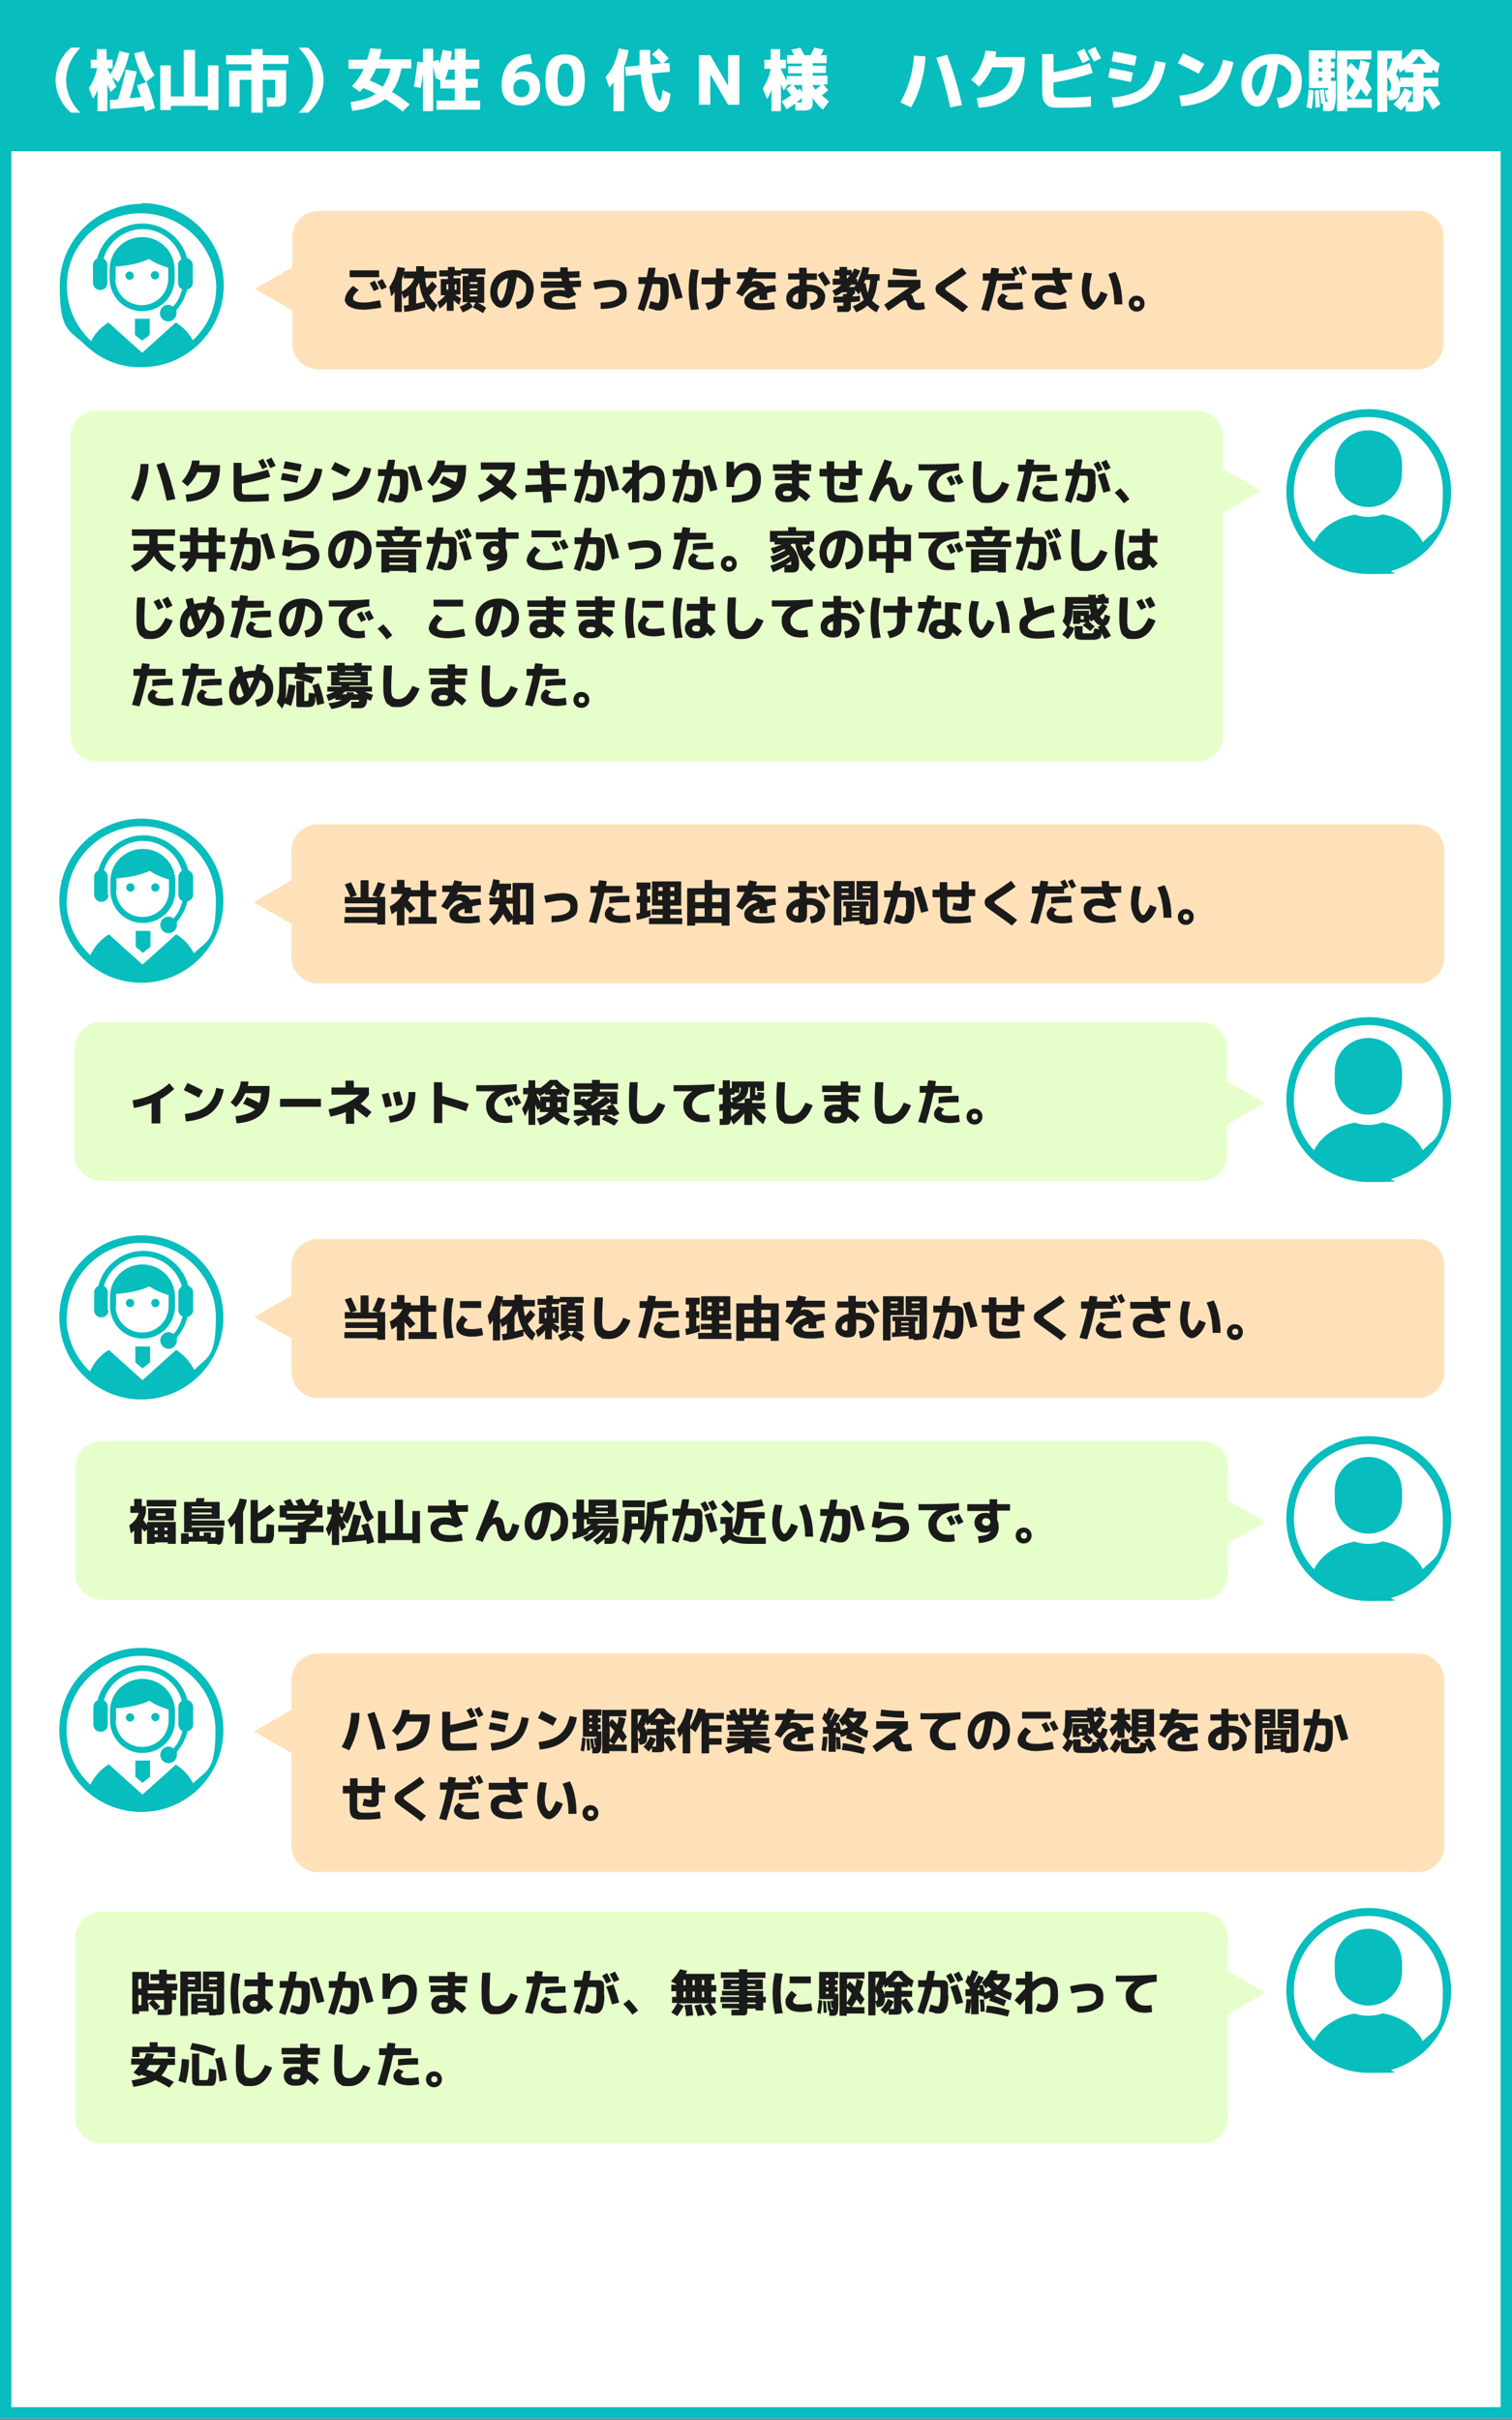 <?xml version="1.0" encoding="UTF-8"?>
<svg xmlns="http://www.w3.org/2000/svg" version="1.1" viewBox="0 0 400 640">
  <rect x="0" y="0" width="400" height="640" fill="#808080" stroke="none"/>
  <defs>
    <style>
      .cls-1, .cls-2, .cls-3, .cls-4, .cls-5, .cls-6, .cls-7 {
        stroke-width: 0px;
      }

      .cls-1, .cls-5 {
        fill: #08bdbd;
      }

      .cls-1, .cls-7 {
        fill-rule: evenodd;
      }

      .cls-2 {
        fill: #1a1a1a;
      }

      .cls-3, .cls-4, .cls-7 {
        opacity: .3;
      }

      .cls-3, .cls-7 {
        fill: #abff4f;
      }

      .cls-4 {
        fill: #ff9914;
      }

      .cls-6 {
        fill: #fff;
      }

      .cls-8 {
        display: none;
      }
    </style>
  </defs>
  <g id="_レイヤー_1" data-name="レイヤー 1">
    <rect class="cls-6" y="-.4" width="400" height="640"/>
    <path class="cls-1" d="M0-.4v640h400V-.4H0ZM397,636.6H3V40h394v596.6Z"/>
  </g>
  <g id="_レイヤー_2" data-name="レイヤー 2">
    <g>
      <g class="cls-8">
        <path class="cls-1" d="M-45.2,99.8c-.6-.2-1.3-.4-1.8-.6-.6-.2-1-.3-1.4-.4-.6-.2-1.2-.5-1.6-.8-.2-.1-.4-.3-.5-.4,0,0,0,0,0-.1v-2.2s.1-.1.3-.3c1.9-1.8,4.6-4.7,5-8,.3-2.1.2-5.3-1.1-8.1-1.2-3-4.2-5.2-8.7-5.3,0,0,0,0-.1,0,0,0,0,0,0,0-.2,0-.3,0-.5,0-3.3,0-5.8,1.5-7.3,3.8-2.2,3-2.3,7.1-2.1,9.6.3,2.7,2.1,5.1,3.8,6.8.2.2.3.4.5.6s.1.1.2.2c.4.4.8.8,1.1,1.1v1.9s0,0,0,.1c-.2.2-.5.5-.8.7-.4.2-.8.4-1.2.5-.4.2-1.2.3-2,.5-1.2.3-2.6.8-3.8,1.8-.6.5-1.1,1.1-1.4,1.9-.3.5-.4,1.2-.5,1.9,3.8,3.3,8.8,5.3,14.3,5.3h0c5.5,0,10.4-2,14.3-5.3-.1-1-.4-1.9-.9-2.6-.9-1.4-2.3-2.1-3.6-2.6ZM-60.6,90.7v-.3c0,0-.4-.1-.4-.1-.2,0-.3-.1-.5-.2-.2-.1-.4-.3-.6-.7-.2-.4-.4-.9-.6-1.7-.1-.4-.1-.6-.1-.8,0-.1,0-.2,0-.3.3.2.6.3,1,.3,1.7-5.6,10.4-4.4,10.8-6.3,0,2.2,2,1.4,2.7,6.2.2-.2.3-.4.5-.6,0,0,.2,0,.2,0,0,0,.1,0,.2.2,0,0,0,.2,0,.5,0,.2,0,.5-.1.8-.3,1.1-.6,1.7-.8,2.1-.1.2-.2.3-.4.4-.1,0-.3.2-.5.2h-.3c0,.1,0,.4,0,.4-.4,2-1.4,3.1-2.1,4v.2c-.1,0-.1.2-.1.2v2.3c0,.3.1.6.3.9l-1.7,3.2-2.1,3.1-1.5-2.9h0s0-.1,0-.1h0s-1.8-3.4-1.8-3.4c.1-.2.3-.5.3-.8v-2.7c-.9-.8-1.9-2-2.3-4ZM-60.2,99.5c.3-.1.6-.3.8-.5.2-.1.3-.3.5-.4l1.6,3-3.7,3.4.8-5.5ZM-54.9,109.2s0,0-.1,0c-1.2,0-2.3,0-3.4-.1v-5.7c0,0,1.3-1.3,1.3-1.3l2.2,4.3v2.8ZM-51.5,108.4v.6c-.9,0-1.9.1-2.8.1v-3l-.6-1.1,2-3.1,1.5,1.4v5ZM-52.6,101.6l1.6-3c.3.2.5.4.9.6.2,0,.3.2.5.3l1,5.9-3.9-3.8ZM-56,107.7c.2,0,.4-.2.4-.4s-.2-.4-.4-.4-.4.2-.4.4c0,.2.2.4.4.4Z"/>
      </g>
      <g class="cls-8">
        <path class="cls-1" d="M-45.2,99.8c-.6-.2-1.3-.4-1.8-.6-.6-.2-1-.3-1.4-.4-.6-.2-1.2-.5-1.6-.8-.2-.1-.4-.3-.5-.4,0,0,0,0,0-.1v-2.2s.1-.1.3-.3c1.9-1.8,4.6-4.7,5-8,.3-2.1.2-5.3-1.1-8.1-1.2-3-4.2-5.2-8.7-5.3,0,0,0,0-.1,0,0,0,0,0,0,0-.2,0-.3,0-.5,0-3.3,0-5.8,1.5-7.3,3.8-2.2,3-2.3,7.1-2.1,9.6.3,2.7,2.1,5.1,3.8,6.8.2.2.3.4.5.6s.1.1.2.2c.4.4.8.8,1.1,1.1v1.9s0,0,0,.1c-.2.2-.5.5-.8.7-.4.2-.8.4-1.2.5-.4.2-1.2.3-2,.5-1.2.3-2.6.8-3.8,1.8-.6.5-1.1,1.1-1.4,1.9-.3.5-.4,1.2-.5,1.9,3.8,3.3,8.8,5.3,14.3,5.3h0c5.5,0,10.4-2,14.3-5.3-.1-1-.4-1.9-.9-2.6-.9-1.4-2.3-2.1-3.6-2.6ZM-60.6,90.7v-.3c0,0-.4-.1-.4-.1-.2,0-.3-.1-.5-.2-.2-.1-.4-.3-.6-.7-.2-.4-.4-.9-.6-1.7-.1-.4-.1-.6-.1-.8,0-.1,0-.2,0-.3.3.2.6.3,1,.3,1.7-5.6,10.4-4.4,10.8-6.3,0,2.2,2,1.4,2.7,6.2.2-.2.3-.4.5-.6,0,0,.2,0,.2,0,0,0,.1,0,.2.2,0,0,0,.2,0,.5,0,.2,0,.5-.1.8-.3,1.1-.6,1.7-.8,2.1-.1.2-.2.3-.4.4-.1,0-.3.2-.5.2h-.3c0,.1,0,.4,0,.4-.4,2-1.4,3.1-2.1,4v.2c-.1,0-.1.2-.1.2v2.3c0,.3.1.6.3.9l-1.7,3.2-2.1,3.1-1.5-2.9h0s0-.1,0-.1h0s-1.8-3.4-1.8-3.4c.1-.2.3-.5.3-.8v-2.7c-.9-.8-1.9-2-2.3-4ZM-60.2,99.5c.3-.1.6-.3.8-.5.2-.1.3-.3.5-.4l1.6,3-3.7,3.4.8-5.5ZM-54.9,109.2s0,0-.1,0c-1.2,0-2.3,0-3.4-.1v-5.7c0,0,1.3-1.3,1.3-1.3l2.2,4.3v2.8ZM-51.5,108.4v.6c-.9,0-1.9.1-2.8.1v-3l-.6-1.1,2-3.1,1.5,1.4v5ZM-52.6,101.6l1.6-3c.3.2.5.4.9.6.2,0,.3.2.5.3l1,5.9-3.9-3.8ZM-56,107.7c.2,0,.4-.2.4-.4s-.2-.4-.4-.4-.4.2-.4.4c0,.2.2.4.4.4Z"/>
      </g>
    </g>
    <path class="cls-4" d="M375.1,437.3H84.1c-3.9,0-7,3.1-7,7v7.9l-9.9,5.7,9.9,5.7v24.5c0,3.9,3.1,7,7,7h291c3.9,0,7-3.1,7-7v-43.8c0-3.9-3.1-7-7-7Z"/>
    <path class="cls-7" d="M334.8,527l-9.9-5.7v-8.7c0-3.9-3.1-7-7-7H26.9c-3.9,0-7,3.1-7,7v47.3c0,3.9,3.1,7,7,7h291c3.9,0,7-3.1,7-7v-27.2l9.9-5.7Z"/>
    <path class="cls-6" d="M14.7,21.2c0-1.6.4-3.2,1.1-4.7s1.7-2.8,3-3.9h2.5c-2.5,2.6-3.8,5.5-3.8,8.6s1.3,6.2,3.8,8.6h-2.5c-1.3-1.1-2.3-2.4-3-3.9-.7-1.5-1.1-3.1-1.1-4.7ZM23.8,15.8h1.8v-2.8h2.6v2.8h1.6v2.3h-1.4c0,.2.2.4.4.8s.3.6.4.8c1-1.8,1.8-3.8,2.4-6.2l2.6.6c-.7,2.9-1.6,5.4-2.9,7.7l-1.7-1.4c.5,1.1.9,1.9,1.2,2.5l-1.6,1.5c0-.3-.2-.6-.4-1.1-.2-.5-.3-.8-.4-1v7.1h-2.6v-5.7c-.3.9-.7,1.8-1.2,2.4l-1.1-2.8c1.1-1.6,1.8-3.4,2.2-5.3h-1.7v-2.3ZM36.2,22.6l2.6-.9c.9,2.3,1.6,4.6,2.2,6.9l-2.6.9c0-.1,0-.3-.2-.7,0-.3-.2-.6-.2-.8-2.9.4-5.9.7-8.9.8v-2.4c.9,0,1.6,0,2.1-.1.8-2.4,1.5-5.1,2.1-7.9l2.9.5c-.6,2.6-1.2,4.9-1.9,7.1.6,0,1.6-.2,3-.3-.4-1.2-.8-2.3-1.1-3.2ZM35.5,14.1l2.6-.6c.7,2.6,1.7,4.7,2.8,6.4l-2.3,1.8c-1.4-2.1-2.4-4.6-3.1-7.5ZM45.2,17.3v8.2h3.4v-12.3h3v12.3h3.4v-8.2h2.8v11.8h-2.8v-1.1h-9.8v1.1h-2.8v-11.8h2.8ZM76.4,16.9h-6.8v1.7h6.1v6.3c0,.6,0,1,0,1.3s0,.6-.2.9-.2.5-.3.6c-.1.1-.3.2-.5.3-.3,0-.5.1-.8.2s-.7,0-1.1,0-1,0-2.1,0l-.2-2.4c1,0,1.5,0,1.7,0,.3,0,.5,0,.6-.1,0,0,0-.3,0-.6v-4h-3.3v8.7h-3v-8.7h-3.1v7.1h-2.8v-9.5h5.9v-1.7h-6.7v-2.4h6.7v-1.6h3v1.6h6.8v2.4ZM85.6,21.2c0,1.6-.4,3.2-1.1,4.7-.7,1.5-1.7,2.8-3,3.9h-2.5c2.5-2.4,3.8-5.3,3.8-8.6s-1.3-6-3.8-8.6h2.5c1.2,1.1,2.2,2.4,3,3.9.7,1.5,1.1,3.1,1.1,4.7ZM98,12.8l2.9.2c-.1.9-.3,1.8-.6,2.7h8.5v2.4h-2.6c-.5,2.6-1.4,4.7-2.5,6.2,1.5.9,3.1,2,4.7,3.3l-1.9,1.9c-1.7-1.4-3.2-2.4-4.6-3.3-2,1.6-4.8,2.7-8.7,3.1l-.5-2.3c3-.4,5.2-1.1,6.7-2.2-1.1-.6-2.2-1.1-3.3-1.5-.4.4-.7.8-.9,1l-2.1-1.5c1.3-1.4,2.4-2.9,3.1-4.6h-4v-2.4h4.9c.3-.9.5-1.8.8-2.8ZM101.3,22.9c.8-1.2,1.5-2.8,2-4.8h-3.8c-.5,1.1-1.1,2.2-1.7,3.2,1.1.4,2.3,1,3.6,1.7ZM123.2,26.6h3.8v2.4h-11.5v-2.4h4.8v-3.2h-3.8v-2.2l-1.3-.6s0-.1,0-.2c0-.1,0-.2,0-.2-.2-.7-.4-1.6-.6-2.7v11.9h-2.7v-10c-.1.9-.3,2.2-.6,3.9l-1.8-.4c.4-2.2.7-4.4.9-6.6l1.5.2v-3.6h2.7v3.3l1.4-.4.3,1c.3-1.2.6-2.4.8-3.6l2.4.4c0,.8-.2,1.6-.3,2.2h1.1v-2.9h2.9v2.9h3.6v2.4h-3.6v2.7h3.2v2.3h-3.2v3.2ZM117.8,21.1h2.5v-2.7h-1.7c-.2.8-.5,1.8-.9,2.7ZM140.3,14.4l.5,2.5c-1.3,0-2.3.3-3,.7-.8.4-1.3,1.1-1.7,2h0c.8-.5,1.6-.7,2.5-.7,1.4,0,2.5.4,3.2,1.1.7.7,1.1,1.8,1.1,3.2s-.5,2.6-1.4,3.4c-.9.9-2.2,1.3-3.7,1.3s-2.8-.5-3.7-1.4c-.9-.9-1.4-2.2-1.4-3.9,0-2.5.7-4.5,2-6,1.3-1.5,3.1-2.2,5.5-2.3ZM137.9,25.7c.7,0,1.2-.2,1.6-.6.4-.4.6-1,.6-1.8s-.2-1.3-.6-1.7c-.4-.4-.9-.6-1.6-.6s-1.2.2-1.5.6c-.4.4-.6,1-.6,1.7s.2,1.4.6,1.8.9.6,1.6.6ZM145.6,16c.9-1.1,2.2-1.6,3.9-1.6s3.1.5,3.9,1.6c.9,1.1,1.3,2.8,1.3,5.2s-.4,4.1-1.3,5.2c-.9,1.1-2.2,1.6-3.9,1.6s-3.1-.5-3.9-1.6c-.9-1.1-1.3-2.8-1.3-5.2s.4-4.1,1.3-5.2ZM148,24.6c.3.7.9,1,1.6,1s1.3-.3,1.6-1c.3-.7.5-1.8.5-3.4s-.2-2.8-.5-3.4c-.3-.7-.9-1-1.6-1s-1.3.3-1.6,1c-.3.7-.5,1.8-.5,3.4s.2,2.8.5,3.4ZM165.1,17.6v11.8h-2.8v-7.6c-.4.6-.8,1.1-1.1,1.4l-1-2.8c.9-1.1,1.7-2.2,2.2-3.4s1-2.6,1.3-4.2l2.6.5c-.3,1.6-.6,3-1.2,4.2ZM172.6,14.3l1.7-1.5c.9.8,1.8,1.7,2.6,2.6l-1.4,1.3h1.6c0-.1.1,2.3.1,2.3l-4.8.4c.2,1.5.4,2.8.7,3.9.3,1.2.6,2,.8,2.5.3.5.5.8.7.8s.5-.9.7-2.8l2.1,1c-.2,1.6-.5,2.8-1,3.6s-1,1.2-1.7,1.2-1.1-.1-1.6-.4-1-.7-1.5-1.4-.9-1.7-1.3-3.1-.7-3.1-.8-5l-3.9.4-.2-2.4,3.8-.4c0-1,0-2.4,0-4.1h2.8c0,1.5,0,2.8.1,3.9l2.8-.3c-.8-.9-1.6-1.7-2.4-2.4ZM184.9,27.7v-13.1h3l4.7,8.1h0v-8.1h3v13.1h-3l-4.7-8.1h0v8.1h-3ZM202.1,15.8h1.8v-2.8h2.5v2.8h1.5v2.3h-1.4c.6,1.2,1.1,2.3,1.6,3.3v-1.3h4v-.7h-3.6v-1.9h3.6v-.7h-3.9v-2.2h1.9c-.3-.6-.6-1.1-.8-1.4l2.4-.6c.3.5.7,1.2,1.1,2h1.6c.4-.7.7-1.4,1-2l2.5.5c-.4.8-.6,1.3-.7,1.5h1.5v2.1h-3.7v.7h3.5v1.9h-3.5v.7h3.9v2.3h-1.1l1.3,1.5c-.5.5-1.1,1-1.7,1.4.6.5,1.2,1.1,1.9,1.6l-1.6,2.2c-1-.8-1.9-1.8-2.7-3.1h0c0,.6,0,1,0,1.3,0,.3,0,.6-.1.9,0,.3-.2.5-.3.6-.1.1-.3.2-.5.3s-.5.1-.8.2-.7,0-1.1,0-.9,0-1.8,0v-1.8c-.7.4-1.4,1-2.3,1.5l-1.3-2.1c.9-.5,1.8-1.1,2.5-1.6-.3-.4-.7-1-1.3-1.7l1.5-1.1h-1.1l-1.1,1.6c0-.2-.2-.5-.4-1s-.3-.7-.3-.8v7.2h-2.5v-5.7c-.3,1-.7,1.8-1.2,2.5l-1.1-2.8c1-1.6,1.8-3.4,2.1-5.2h-1.7v-2.3ZM211,23.9c.1-.1.3-.3.6-.5l.6,1v-1.9h-2.3c.4.5.8,1,1.1,1.4ZM212.2,25.8c-.6.6-1.1,1-1.5,1.3.3,0,.6,0,.9,0s.4,0,.5,0c0,0,0-.3,0-.6v-.6ZM215.7,23.7c.6-.4,1-.8,1.5-1.2h-2.3c.3.4.5.8.8,1.2ZM241.7,14.7l3.1.2c0,2.4-.5,4.7-1.1,7-.6,2.3-1.5,4.5-2.7,6.5l-2.8-1.3c2.1-3.8,3.3-7.9,3.6-12.3ZM250.5,14.4c1.6,4.2,3,8.7,4,13.4l-3.1.6c-1-4.6-2.2-9-3.7-13.1l2.8-.8ZM268,17.8h-5.5c-.8,1.8-1.9,3.5-3.5,5.1l-2.1-1.8c1-1,1.9-2.2,2.5-3.6s1.1-2.7,1.3-4.1l2.8.2c0,.6-.1,1.1-.2,1.5h7.8v.5c0,4.3-1,7.4-2.9,9.4s-5,3.2-9.3,3.5l-.5-2.6c3.2-.3,5.5-1.1,7-2.3,1.4-1.2,2.3-3.2,2.5-5.9ZM275.7,14.3h3v4.8c3.2-.5,6.4-1.3,9.6-2.4l.8,2.6c-3.4,1.1-6.9,2-10.4,2.5v2.3c0,.7.1,1.1.3,1.4.2.2.7.3,1.4.3,2.9,0,5.6,0,8.2-.3v2.7c-2.9.2-5.7.3-8.4.3s-2.8-.3-3.5-1c-.7-.6-1-1.8-1-3.5v-9.8ZM288.2,15.8l-1.8.9c-.5-.9-1-1.9-1.5-2.9l1.9-.9c.4.8.9,1.7,1.5,2.9ZM291.3,15.4l-1.9.9c-.5-1-1.1-2-1.6-2.9l1.9-1c.4.8,1,1.8,1.6,3ZM293.2,20.5l.5-2.5c2.1.4,4.1.7,6,1.2l-.5,2.5c-1.9-.4-3.9-.8-6-1.2ZM294,25.8c3.8-.3,6.5-1.2,8.2-2.6,1.7-1.4,2.8-3.7,3.4-7.1l2.8.5c-.7,4-2.1,6.8-4.2,8.6-2.1,1.8-5.3,2.9-9.6,3.3l-.5-2.8ZM294.1,16.2l.5-2.6c1.9.3,4,.7,6.1,1.2l-.5,2.6c-2.5-.5-4.5-.9-6.1-1.2ZM311.6,16.7l1.4-2.6c1.8.8,3.6,1.7,5.6,2.8l-1.5,2.6c-2-1.1-3.9-2-5.5-2.8ZM323.5,15.8l2.8.6c-.6,3.6-2.1,6.4-4.3,8.3-2.3,1.9-5.4,3.1-9.5,3.4l-.5-2.8c3.5-.3,6.1-1.3,7.9-2.8,1.8-1.5,3-3.8,3.7-6.8ZM337.8,25.9c2.6-.4,3.8-1.9,3.8-4.6s-.3-2.1-1-2.9c-.6-.8-1.5-1.3-2.5-1.5-.3,2.2-.7,4.1-1.1,5.6s-.8,2.7-1.3,3.5c-.5.8-1,1.4-1.5,1.7-.5.3-1.1.5-1.7.5-1,0-2-.6-2.8-1.7-.9-1.2-1.3-2.6-1.3-4.2,0-2.4.8-4.3,2.4-5.8s3.7-2.2,6.3-2.2,3.8.7,5.2,2,2.1,3,2.1,5.1-.5,3.8-1.6,5.1c-1.1,1.3-2.5,2-4.4,2.1l-.6-2.6ZM335.3,17c-1.3.3-2.3.9-3,1.8-.7.9-1.1,2-1.1,3.3s.2,1.5.5,2.2c.3.7.6,1,.9,1s.3,0,.4-.3.3-.5.5-.9c.2-.4.4-.9.6-1.5.2-.6.4-1.4.6-2.4.2-1,.4-2.1.6-3.3ZM345.6,28.4c.3-1.6.5-3.1.6-4.7l1.3.2c0,1.6-.2,3.2-.5,4.9l-1.4-.5ZM350.9,26.5c0-.8-.2-1.6-.4-2.6l.9-.2v-.4h-5.1v-10h7v2.2h-1.2v.9h1v1.6h-1v.9h1v1.6h-1v.9h1.3v2.1c0,1.8,0,3.1-.2,3.9-.1.8-.3,1.4-.5,1.6s-.6.4-1.2.4-.8,0-1.5-.1v-1.9c-.1,0-.5,0-.5,0,0-.8-.2-2-.4-3.6l1.1-.2c.2,1.1.3,2.2.4,3.3.1,0,.3,0,.4,0s.1,0,.2,0c0,0,0,0,0-.2,0,0,0-.3,0-.5h-.5ZM348,28.5c0-.7,0-2.2-.2-4.5l1.1-.2c.1,1.9.2,3.4.3,4.5l-1.2.2ZM349.8,16.4v-.9h-1v.9h1ZM349.8,18h-1v.9h1v-.9ZM349.8,20.5h-1v.9h1v-.9ZM361.2,20.9c.4.5,1,1.4,1.7,2.5l-1.4,2.2c-.7-1-1.2-1.7-1.5-2.1-.5,1-1.1,1.9-1.7,2.7h4.6v2.3h-6.5v.9h-2.7v-16h9.1v2.3h-6.4v2.2l1-1.3c.6.6,1.3,1.3,1.9,2,.3-1,.5-1.9.6-2.7l2.5.7c-.3,1.4-.7,2.9-1.2,4.3ZM358.3,21.3c-.7-.7-1.3-1.4-1.9-1.9v5.1c.7-.9,1.3-1.9,1.9-3.1ZM356.4,25v1.2h1.5l-1.5-1.2ZM368.8,27.4c1.2-1.2,2.1-2.6,2.8-4.1l2.1,1c-.3.9-.8,1.8-1.4,2.7.6,0,1,0,1.1,0,.2,0,.4,0,.4,0,0,0,0-.3,0-.6v-3.4h-3.4c0,.1,0,.3,0,.6,0,1-.2,1.8-.6,2.2s-1.1.7-2,.7h-.3l-.5-1.9v5h-2.6V13.4h6.5v2.1c0,.2-.1.4-.2.5,1.1-.8,2.1-1.8,3-2.9h2.9c1.2,1.4,2.6,2.7,4.3,3.7l-.6,2.5c-.5-.3-1-.6-1.4-.9v.8h-2.3v1.4h3.9v2.3h-3.9v1.5l1.7-1.1c1.1,1.4,2,2.8,2.8,4.2l-2.1,1.5c-.7-1.3-1.5-2.7-2.4-3.9v1.1c0,.6,0,1,0,1.3s0,.6-.1.9c0,.3-.2.5-.3.6,0,.1-.3.2-.5.3-.2,0-.5.1-.7.2-.3,0-.6,0-1.1,0s-1.1,0-2,0v-1.7c-.5.5-.8.9-1.3,1.4l-1.9-1.6ZM368.4,15.5h-1.4v3.5c.6-1.2,1.1-2.3,1.4-3.5ZM367,20.2v3.9h.1c.4,0,.6,0,.7-.2s.2-.5.2-1,0-.9-.2-1.3c-.2-.4-.4-.8-.8-1.3ZM370.4,22v-1.5h3.5v-1.4h-2.2v-.8c-.5.3-.9.6-1.4.9l-.3-1.2c-.3.7-.5,1.2-.7,1.6.5.7.9,1.5,1.1,2.4ZM373.4,16.9h3.9c-.6-.6-1.3-1.3-1.9-2.1-.6.8-1.2,1.4-1.9,2.1Z"/>
    <path class="cls-4" d="M375.1,218H84.1c-3.9,0-7,3.1-7,7v7.8l-10,5.8,10,5.8v8.7c0,3.9,3.1,7,7,7h291c3.9,0,7-3.1,7-7v-28c0-3.9-3.1-7-7-7Z"/>
    <path class="cls-7" d="M334.6,291.7l-9.9-5.7v-8.7c0-3.9-3.1-7-7-7H26.7c-3.9,0-7,3.1-7,7v28c0,3.9,3.1,7,7,7h291c3.9,0,7-3.1,7-7v-7.9l9.9-5.7Z"/>
    <path class="cls-4" d="M375.1,327.7H84.1c-3.9,0-7,3.1-7,7v7.9l-9.9,5.7,9.9,5.7v8.7c0,3.9,3.1,7,7,7h291c3.9,0,7-3.1,7-7v-28c0-3.9-3.1-7-7-7Z"/>
    <path class="cls-7" d="M334.8,402.5l-9.9-5.7v-8.7c0-3.9-3.1-7-7-7H26.9c-3.9,0-7,3.1-7,7v28c0,3.9,3.1,7,7,7h291c3.9,0,7-3.1,7-7v-7.9l9.9-5.7Z"/>
    <path class="cls-4" d="M374.9,55.8H84.3c-3.9,0-7,3.1-7,7v7.9l-9.9,5.7,9.9,5.7v8.6c0,3.9,3.1,7,7,7h290.6c3.9,0,7-3.1,7-7v-28c0-3.9-3.1-7-7-7Z"/>
    <path class="cls-3" d="M333.6,129.8l-10-5.8v-8.4c0-3.9-3.1-7-7-7H25.6c-3.9,0-7,3.1-7,7v78.8c0,3.9,3.1,7,7,7h291c3.9,0,7-3.1,7-7v-58.8l10-5.8Z"/>
    <path class="cls-2" d="M46.6,526.4h-1.1v.8h1.1v1.7h-1.1v1.8c0,.4,0,.7,0,.9,0,.2,0,.4-.1.6,0,.2-.1.3-.2.4,0,0-.2.2-.4.2-.2,0-.4,0-.6.1-.2,0-.5,0-.9,0s-.8,0-1.6,0v-1.6c-.1,0-.6.4-.6.4-.6-.7-1.2-1.4-1.8-2v2.2h-2.5v.7h-1.8v-11.1h4.4v3.1h2.7v-.9h-2.3v-1.6h2.3v-1.2h2v1.2h2.4v1.6h-2.4v.9h2.8v1.7ZM36.6,525.9h.8v-2.5h-.8v2.5ZM36.6,527.6v2.7h.8v-2.7h-.8ZM39.1,526.4v.8h4.3v-.8h-4.3ZM39.1,528.9v1l1.2-1h-1.2ZM40.7,528.9c.6.7,1.2,1.3,1.7,1.8l-.8.7c.6,0,1,0,1.2,0,.3,0,.6,0,.6,0,0,0,0-.2,0-.5v-2h-2.8ZM49.7,533.1h-2v-11.7h5.5v5.3h-3.5v6.4ZM49.7,523.5h1.9v-.6h-1.9v.6ZM49.7,524.8v.6h1.9v-.6h-1.9ZM57.1,533c-.6,0-1.2,0-1.8,0v-.8h-3v.5h-1.7v-5.4h5.8v4h.4c.3,0,.5,0,.5,0,0,0,0-.2,0-.5v-4.1h-3.6v-5.3h5.6v9.3c0,.4,0,.7,0,.9,0,.2,0,.4-.1.6,0,.2-.1.3-.2.4,0,0-.2.2-.4.2-.2,0-.4,0-.6.1-.2,0-.5,0-.9,0ZM52.3,529.2h2.4v-.5h-2.4v.5ZM52.3,530.4v.6h2.4v-.6h-2.4ZM57.4,523.5v-.6h-2.1v.6h2.1ZM57.4,524.8h-2.1v.6h2.1v-.6ZM63.6,522c-.4,1.6-.6,3.3-.6,5.2s.2,3.6.6,5.2l-2,.2c-.4-1.7-.6-3.5-.6-5.4s.2-3.8.6-5.4l2,.2ZM72.2,525.3h-2v3.4c.6.5,1.3,1.2,2.1,2.1l-1.3,1.3c-.4-.4-.7-.8-1-1.1-.4,1.1-1.3,1.6-2.7,1.6s-1.8-.2-2.3-.7c-.6-.5-.8-1.1-.8-1.9s.3-1.4.8-1.9,1.3-.7,2.3-.7.6,0,.9.1v-2.2h-3.5v-1.8h3.5v-1.9h2v1.9h2v1.8ZM68.2,529.4c-.3-.2-.7-.3-1-.3-.7,0-1.1.3-1.1.8s.4.8,1.1.8.6,0,.8-.2c.2-.2.2-.4.2-.8v-.4ZM76.7,532l.5-1.8c.9.3,1.6.5,1.9.5s.1,0,.2,0c0,0,.1-.2.2-.3,0-.2.1-.4.2-.6,0-.2,0-.5.1-.9,0-.4,0-.8,0-1.3,0-1,0-1.5-.1-1.7,0-.2-.4-.2-.8-.2h-1.2c-.5,2.3-1.3,4.7-2.2,7.2l-1.7-.6c.8-2.3,1.5-4.5,2-6.6h-1.8v-1.8h2.2c.2-.9.3-1.8.5-2.5h1.8c0,.7-.2,1.5-.4,2.5h.7c.6,0,1,0,1.3,0,.3,0,.6,0,.9.2.3.1.5.2.6.3,0,0,.2.3.3.7,0,.4.1.8.1,1.1v1.7c0,3.2-.8,4.8-2.4,4.8s-.8,0-1.4-.2-1-.2-1.4-.4ZM81.9,523.3l1.9-.5c.8,2.1,1.5,4.3,2,6.5l-1.9.5c-.6-2.2-1.2-4.4-2-6.5ZM89.7,532l.5-1.8c.9.3,1.6.5,1.9.5s.1,0,.2,0c0,0,.1-.2.2-.3,0-.2.1-.4.2-.6,0-.2,0-.5.1-.9,0-.4,0-.8,0-1.3,0-1,0-1.5-.1-1.7,0-.2-.4-.2-.8-.2h-1.2c-.5,2.3-1.3,4.7-2.2,7.2l-1.7-.6c.8-2.3,1.5-4.5,2-6.6h-1.8v-1.8h2.2c.2-.9.3-1.8.5-2.5h1.8c0,.7-.2,1.5-.4,2.5h.7c.6,0,1,0,1.3,0,.3,0,.6,0,.9.2.3.1.5.2.6.3,0,0,.2.3.3.7,0,.4.1.8.1,1.1v1.7c0,3.2-.8,4.8-2.4,4.8s-.8,0-1.4-.2-1-.2-1.4-.4ZM94.9,523.3l1.9-.5c.8,2.1,1.5,4.3,2,6.5l-1.9.5c-.6-2.2-1.2-4.4-2-6.5ZM101.2,521.9h2v2.2h0c.9-1.3,2.1-1.9,3.5-1.9s2,.4,2.6,1.1,1,1.8,1,3.2c0,2.1-.6,3.7-1.8,4.7s-3.2,1.5-5.9,1.5v-1.9c1.3,0,2.4-.1,3.3-.4.8-.3,1.4-.7,1.7-1.3.4-.6.5-1.4.5-2.5,0-1.6-.5-2.4-1.6-2.4s-1.6.4-2.3,1.3-1,1.9-1,3.1h-2v-6.6ZM113.4,522.6h5v-1.1h2v1.1h3.2v1.8h-3.2v.8h2.7v1.7h-2.7v1.8c.8.5,1.8,1.2,3,2.3l-1.2,1.4c-.7-.7-1.4-1.2-1.9-1.6-.2.7-.5,1.1-1,1.4-.5.3-1.2.4-2.2.4s-1.7-.2-2.2-.7c-.5-.4-.8-1.1-.8-1.9s.3-1.3.8-1.8c.5-.4,1.3-.6,2.3-.6s.9,0,1.3.2v-1h-4.6v-1.7h4.6v-.8h-5v-1.8ZM118.4,529.7c-.4-.2-.8-.2-1.1-.2-.8,0-1.2.2-1.2.7s.3.7,1,.7.9,0,1.1-.2.3-.5.3-.9ZM127.5,521.7h2.2c-.1,2.3-.2,4.2-.2,5.8s.1,2.1.4,2.5c.3.4.8.6,1.5.6s1.4-.3,2-.8c.6-.6,1.2-1.5,1.7-2.7l1.9.7c-1.2,3.2-3.1,4.9-5.6,4.9s-1.8-.2-2.4-.5c-.6-.3-1-.8-1.2-1.6-.3-.7-.4-1.8-.4-3.1,0-1.9,0-3.8.2-5.8ZM139.3,524.5v-1.8h2c.1-.7.2-1.2.3-1.5l2,.2c0,.3-.1.7-.2,1.3h4.4v1.8h-4.8c-.6,2.9-1.3,5.6-2.1,8.1l-2-.4c.8-2.5,1.5-5,2.1-7.7h-1.7ZM149.7,530.4l.2,1.8c-.9.2-1.8.3-2.7.3s-2.2-.2-3-.7-1.1-1-1.1-1.7.4-1.3,1.2-2l1.5.7c-.3.3-.5.5-.6.6-.1.1-.1.3-.1.4,0,.3.2.5.5.6.4.2.9.2,1.5.2s1.6,0,2.5-.3ZM149.6,527c-1.8,0-3.6,0-5.3.3v-1.7c1.6-.2,3.4-.3,5.3-.3v1.7ZM159.9,527.7c0,3.2-.8,4.8-2.4,4.8s-.8,0-1.4-.2-1-.2-1.4-.4l.5-1.8c.9.3,1.6.5,1.9.5s.2,0,.3-.3c0-.2.2-.5.3-1,0-.5.1-1.2.1-1.9s0-1.5-.1-1.7c0-.2-.4-.2-.8-.2h-1.3c-.5,2.3-1.3,4.7-2.2,7.2l-1.7-.6c.8-2.3,1.5-4.5,2-6.6h-1.8v-1.8h2.1c.2-.9.3-1.8.5-2.5h1.8c0,.7-.2,1.5-.4,2.5h1.7c.2,0,.4,0,.7,0,.3,0,.4,0,.5,0,.1,0,.2,0,.4.2.2,0,.3.2.3.2,0,0,.1.2.2.4,0,.2.1.4.1.5s0,.4,0,.7c0,.3,0,.6,0,.9v1.1ZM161.7,524l-1.3.6c-.3-.7-.7-1.4-1.1-2.1l1.3-.7c.4.7.8,1.4,1.1,2.1ZM161.9,530.1c-.4-1.4-.8-2.9-1.5-4.7l1.9-.6c.6,1.7,1.1,3.3,1.5,4.8l-1.9.5ZM163.8,523.6l-1.4.6c-.4-.8-.8-1.5-1.1-2.1l1.4-.7c.3.6.7,1.3,1.1,2.1ZM164.9,530l1.5-1.2c1,1.1,1.8,2.1,2.4,2.9l-1.5,1.1c-.5-.7-1.3-1.7-2.4-2.8ZM188,533.2c-.5-.9-1.1-1.8-1.7-2.7l1.4-.7h-8.3l1.5.7c-.5.9-1.1,1.8-1.7,2.7l-1.6-1c.6-.8,1.1-1.6,1.6-2.5h-1.4v-1.6h1.1v-1.5h-1.3v-1.7h1.3v-.2l-1.4-.7c1-1.1,1.8-2.1,2.4-3.2l1.9.4c-.1.3-.3.5-.4.8h7.6v1.6h-.8v1.4h1.3v1.7h-1.3v1.5h1.1v1.6h-1.3c.5.7,1,1.6,1.6,2.5l-1.6.9ZM180.8,523.6v1.4h.6v-1.4h-.6ZM181.4,526.7h-.6v1.5h.6v-1.5ZM181.5,533.2c0-.9-.2-1.8-.4-2.9l1.9-.2c.2,1.1.3,2.1.4,2.9l-1.9.2ZM183.2,525h.6v-1.4h-.6v1.4ZM183.2,526.7v1.5h.6v-1.5h-.6ZM184.6,533.2c-.3-.9-.6-1.9-.9-2.8l1.8-.4c.3,1,.6,1.9.9,2.8l-1.8.4ZM185.7,525h.6v-1.4h-.6v1.4ZM185.7,526.7v1.5h.6v-1.5h-.6ZM202.6,528.2v1.4h-.7v2.1h-2v-.5h-2.2c0,.3,0,.6,0,.7,0,.2,0,.4-.1.5,0,.2-.1.3-.2.4,0,0-.2.1-.4.2-.2,0-.4,0-.6,0-.2,0-.5,0-.9,0s-1,0-2,0v-1.5c.9,0,1.5,0,1.7,0s.3,0,.3,0c0,0,0-.1,0-.3h0c0-.1-4.5-.1-4.5-.1v-1.2h4.5v-.4h-4.9v-1.4h4.9v-.4h-4.5v-1.2h4.5v-.4h-4.1v-2.6h4.1v-.4h-4.8v-1.5h4.8v-.8h2.2v.8h4.8v1.5h-4.8v.4h4.1v2.6h-4.1v.4h4.2v1.6h.7ZM193.4,525.2h2.1v-.5h-2.1v.5ZM197.7,525.2h2.1v-.5h-2.1v.5ZM197.7,528.2h2.2v-.4h-2.2v.4ZM197.7,530h2.2v-.4h-2.2v.4ZM207.1,522c-.4,1.6-.6,3.3-.6,5.2s.2,3.6.6,5.2l-2.1.2c-.4-1.7-.6-3.5-.6-5.4s.2-3.8.6-5.4l2.1.2ZM214.6,529.9l.3,1.8c-1,.3-2.1.4-3.1.4s-2.2-.2-2.9-.7-1.1-1.1-1.1-2,.1-.8.4-1.4c.3-.5.7-1,1.2-1.5l1.4,1.1c-.7.7-1,1.2-1,1.6s.2.6.5.7c.3.2.8.2,1.5.2s1.8-.1,2.9-.3ZM208.9,524.5v-1.8h5.6v1.8h-5.6ZM216.2,532.3c.2-1.1.4-2.3.4-3.4l.9.2c0,1.2-.2,2.3-.4,3.5l-1-.3ZM220,531c0-.5-.2-1.2-.3-1.9h.7v-.4h-3.7v-7.2h5.1v1.6h-.9v.6h.7v1.2h-.7v.6h.7v1.2h-.7v.6h.9v1.5c0,1.3,0,2.2-.1,2.8,0,.6-.2,1-.4,1.2-.2.2-.5.3-.8.3s-.6,0-1.1,0v-1.3c0,0-.3,0-.3,0,0-.6-.2-1.4-.3-2.6h.8c.1.7.2,1.5.3,2.2,0,0,.2,0,.3,0s0,0,.1,0c0,0,0,0,0-.1s0-.2,0-.3h-.4ZM217.9,532.4c0-.5,0-1.6-.2-3.2h.8c.1,1.2.2,2.3.2,3.1h-.9ZM219.2,523.7v-.6h-.7v.6h.7ZM219.2,524.9h-.7v.6h.7v-.6ZM219.2,526.7h-.7v.6h.7v-.6ZM227.4,526.9c.3.4.7,1,1.3,1.8l-1,1.6c-.5-.7-.8-1.2-1.1-1.5-.4.7-.8,1.4-1.2,2h3.3v1.7h-4.7v.6h-1.9v-11.5h6.6v1.7h-4.6v1.6l.7-.9c.5.5.9.9,1.4,1.4.2-.7.4-1.4.4-2l1.8.5c-.2,1-.5,2.1-.9,3.1ZM225.3,527.2c-.5-.5-.9-1-1.3-1.4v3.7c.5-.6.9-1.4,1.3-2.3ZM224,529.9v.8h1.1l-1.1-.8ZM232.9,531.6c.9-.9,1.5-1.8,2-3l1.5.7c-.2.7-.6,1.3-1,2,.4,0,.7,0,.8,0,.2,0,.3,0,.3,0,0,0,0-.2,0-.5v-2.5h-2.4c0,0,0,.2,0,.4,0,.7-.2,1.3-.5,1.6s-.8.5-1.4.5h-.2l-.4-1.4v3.6h-1.9v-11.6h4.7v1.5c0,.2,0,.3-.1.4.8-.6,1.5-1.3,2.2-2.1h2.1c.9,1,1.9,1.9,3.1,2.6l-.5,1.8c-.4-.2-.7-.4-1-.7v.6h-1.7v1h2.8v1.6h-2.8v1.1l1.2-.8c.8,1,1.4,2,2,3.1l-1.5,1.1c-.5-1-1.1-1.9-1.7-2.8v.8c0,.4,0,.7,0,.9,0,.2,0,.4,0,.6s-.1.3-.2.4c0,0-.2.2-.4.2-.2,0-.3,0-.5.1-.2,0-.4,0-.8,0s-.8,0-1.5,0v-1.2c-.3.3-.6.7-.9,1l-1.4-1.2ZM232.6,523h-1v2.5c.4-.9.8-1.7,1-2.5ZM231.6,526.4v2.8h0c.3,0,.4,0,.5-.2,0-.1.1-.4.1-.7s0-.7-.2-.9c-.1-.3-.3-.6-.6-1ZM234.1,527.7v-1.1h2.5v-1h-1.6v-.6c-.3.2-.7.5-1,.7l-.2-.9c-.2.5-.4.9-.5,1.2.4.5.7,1.1.8,1.7ZM236.2,524.1h2.8c-.5-.4-.9-.9-1.4-1.5-.4.5-.9,1-1.4,1.5ZM250.9,527.7c0,3.2-.8,4.8-2.4,4.8s-.8,0-1.4-.2-1-.2-1.4-.4l.5-1.8c.9.3,1.6.5,1.9.5s.2,0,.3-.3c0-.2.2-.5.3-1,0-.5.1-1.2.1-1.9s0-1.5-.1-1.7c0-.2-.4-.2-.8-.2h-1.3c-.5,2.3-1.3,4.7-2.2,7.2l-1.7-.6c.8-2.3,1.5-4.5,2-6.6h-1.8v-1.8h2.1c.2-.9.3-1.8.5-2.5h1.8c0,.7-.2,1.5-.4,2.5h1.7c.2,0,.4,0,.7,0,.3,0,.4,0,.5,0s.2,0,.4.2c.2,0,.3.2.3.2,0,0,.1.2.2.4,0,.2.1.4.1.5,0,.1,0,.4,0,.7,0,.3,0,.6,0,.9v1.1ZM252.7,524l-1.3.6c-.3-.7-.7-1.4-1.1-2.1l1.3-.7c.4.7.8,1.4,1.1,2.1ZM252.9,530.1c-.4-1.4-.8-2.9-1.5-4.7l1.9-.6c.6,1.7,1.1,3.3,1.5,4.8l-1.9.5ZM254.8,523.6l-1.4.6c-.4-.8-.8-1.5-1.1-2.1l1.4-.7c.3.6.7,1.3,1.1,2.1ZM255.3,532.3c.2-1.3.3-2.5.4-3.6h1.2c0,1.3-.2,2.5-.4,3.8l-1.2-.2ZM255.4,524.3l.7-2,.4.5c.3-.6.5-1.2.7-1.8l1.6.5c-.4.9-.8,1.8-1.2,2.7,0,0,0,0,.1.2s0,.1,0,.1c.5-.8.9-1.5,1.1-2.1l1.5.6c-.4.8-.8,1.5-1.2,2.1l.9-.2c.2.6.4,1.3.5,2.1.7-.3,1.3-.5,1.8-.8-.3-.3-.6-.6-.9-.9-.2.2-.4.4-.6.6l-1.1-1.6c1-.9,1.8-2,2.4-3.3l1.9.2c-.1.3-.2.5-.4.8h3.5v1.6c-.5,1-1.1,1.8-1.8,2.5.7.3,1.5.7,2.4,1l-.4,1.9c-1.4-.5-2.5-1.1-3.5-1.7-.4.3-.7.4-.8.5,1.1.3,2.2.8,3.2,1.2l-.6,1.6c-1.3-.6-2.6-1.1-3.9-1.5l.3-.9c-.4.2-1,.4-1.6.6l-.3-.9h-.7c0,.1,0-.2,0-.2h-.5v5h-2v-4.8h-1.5c0,.1,0-1.8,0-1.8h1c0-.1,0-.2.1-.2,0,0,0-.1.1-.2-.6-.8-1-1.4-1.4-1.8ZM259.2,526.3c0-.3-.1-.5-.2-.8-.3.5-.5.8-.5.8h.7ZM260.5,532h-1.1c0-.6,0-1.8-.2-3.2h1.1c.1,1,.2,2.1.2,3.2ZM260.8,532.2l.3-1.8c2,.2,4,.6,6,1.3l-.5,1.6c-2-.5-3.9-.9-5.9-1.1ZM263.9,525.2c.4-.4.8-.9,1.2-1.5h-2.2s0,0,0,.1,0,0,0,.1c.3.5.7.9,1.2,1.2ZM271.3,528.7c-.2.2-.4.5-.8.9-.4.4-.6.7-.7.7l-1.4-1.3c1.1-1.3,2.1-2.4,2.8-3.1v-1h-2.4v-1.7h2.4v-1.8h1.9v2.8c1.2-.9,2.3-1.4,3.3-1.4s2.1.4,2.7,1.1c.6.7.8,1.9.8,3.7s-.3,2.6-1,3.4c-.7.8-1.6,1.2-2.7,1.2s-1.5-.2-2.2-.6l.6-1.8c.6.3,1.2.4,1.6.4,1.1,0,1.7-.9,1.7-2.7s-.1-1.9-.3-2.2c-.2-.4-.6-.6-1.3-.6s-.8.1-1.3.4c-.5.3-1.1.8-1.9,1.6v5.9h-1.9v-4ZM283.1,525.3c2.2-.5,3.8-.7,4.8-.7,2.7,0,4,1.1,4,3.4s-.6,2.5-1.7,3.2c-1.1.7-2.9,1.1-5.2,1.1v-1.7c1.7,0,3-.2,3.8-.6s1.2-1,1.2-1.8-.2-1-.5-1.3c-.4-.3-.9-.4-1.7-.4s-2.2.2-4.3.7l-.4-1.7ZM295.2,522.5c3.5,0,7.1,0,10.8-.3v1.9c-1.9.1-3.4.5-4.4,1.2-1,.7-1.5,1.5-1.5,2.5s.3,1.4.8,1.9c.5.5,1.3.7,2.1.7s1,0,1.6-.2l.2,1.9c-.6.1-1.2.2-1.9.2-1.6,0-2.8-.4-3.7-1.2-.9-.8-1.4-1.8-1.4-3.2s.2-1.4.6-2.1c.4-.7,1-1.2,1.8-1.7h0c-1.8,0-3.5,0-5,0v-1.9ZM34.7,546.1v-1.7h3.4c.2-.3.4-.8.6-1.4l2.1.2c-.2.5-.3.9-.5,1.2h6v1.7h-1.9c-.4,1.1-1,2-1.7,2.8,1,.5,2.1,1,3.3,1.7l-1.2,1.5c-1.4-.8-2.6-1.5-3.7-2-1.3.8-3.3,1.4-5.8,1.8l-.5-1.7c1.7-.3,3.1-.6,4.1-1-.6-.2-1.1-.4-1.6-.5-.2.2-.3.3-.4.4l-1.6-1c.7-.7,1.2-1.4,1.7-2.1h-2.4ZM44.3,542.8h-7.4v1.2h-1.9v-2.7h4.6v-1.2h2.1v1.2h4.6v2.7h-1.9v-1.2ZM40.9,548.1c.6-.5,1.1-1.2,1.5-2h-2.9c-.2.4-.5.8-.8,1.2.7.2,1.5.5,2.3.8ZM47.2,550.2c.5-1.5.8-3.4.9-5.7l1.9.2c0,2.4-.4,4.5-.9,6.2l-1.9-.6ZM50.3,542l.5-1.7c2.1.3,4.1.8,6.2,1.6l-.6,1.8c-2.1-.8-4.1-1.4-6.1-1.7ZM52.7,543.4v6.1c0,.3,0,.4,0,.5s.1,0,.3.1c.2,0,.5,0,.8,0s.5,0,.8,0c.3,0,.4-.2.5-.5s.1-1.1.2-2.5l1.9.3c0,.7,0,1.3,0,1.7,0,.4,0,.8-.1,1.1s-.1.6-.2.8-.2.3-.3.4c-.1.1-.3.2-.4.2-.1,0-.3,0-.6,0-.5,0-1,0-1.5,0s-1.1,0-1.5,0c-.6,0-.9,0-1.2-.2-.2-.1-.4-.3-.5-.6,0-.3-.1-.7-.1-1.3v-6.4h2.1ZM56.8,544.5l1.9-.5c.5,1.9,1,3.9,1.3,6.1l-1.9.4c-.3-2.3-.7-4.4-1.2-6.1ZM62.5,540.7h2.2c-.1,2.3-.2,4.2-.2,5.8s.1,2.1.4,2.5c.3.4.8.6,1.5.6s1.4-.3,2-.8c.6-.6,1.2-1.5,1.7-2.7l1.9.7c-1.2,3.2-3.1,4.9-5.6,4.9s-1.8-.2-2.4-.5c-.6-.3-1-.8-1.2-1.6-.3-.7-.4-1.8-.4-3.1,0-1.9,0-3.8.2-5.8ZM74.4,541.6h5v-1.1h2v1.1h3.2v1.8h-3.2v.8h2.7v1.7h-2.7v1.8c.8.5,1.8,1.2,3,2.3l-1.2,1.4c-.7-.7-1.4-1.2-1.9-1.6-.2.7-.5,1.1-1,1.4-.5.3-1.2.4-2.2.4s-1.7-.2-2.2-.7c-.5-.4-.8-1.1-.8-1.9s.3-1.3.8-1.8c.5-.4,1.3-.6,2.3-.6s.9,0,1.3.2v-1h-4.6v-1.7h4.6v-.8h-5v-1.8ZM79.4,548.7c-.4-.2-.8-.2-1.1-.2-.8,0-1.2.2-1.2.7s.3.7,1,.7.9,0,1.1-.2.3-.5.3-.9ZM88.5,540.7h2.2c-.1,2.3-.2,4.2-.2,5.8s.1,2.1.4,2.5c.3.4.8.6,1.5.6s1.4-.3,2-.8c.6-.6,1.2-1.5,1.7-2.7l1.9.7c-1.2,3.2-3.1,4.9-5.6,4.9s-1.8-.2-2.4-.5c-.6-.3-1-.8-1.2-1.6-.3-.7-.4-1.8-.4-3.1,0-1.9,0-3.8.2-5.8ZM100.3,543.5v-1.8h2c.1-.7.2-1.2.3-1.5l2,.2c0,.3-.1.7-.2,1.3h4.4v1.8h-4.8c-.6,2.9-1.3,5.6-2.1,8.1l-2-.4c.8-2.5,1.5-5,2.1-7.7h-1.7ZM110.7,549.4l.2,1.8c-.9.2-1.8.3-2.7.3s-2.2-.2-3-.7-1.1-1-1.1-1.7.4-1.3,1.2-2l1.5.7c-.3.3-.5.5-.6.6-.1.1-.1.3-.1.4,0,.3.2.5.5.6.4.2.9.2,1.5.2s1.6,0,2.5-.3ZM110.6,546c-1.8,0-3.6,0-5.3.3v-1.7c1.6-.2,3.4-.3,5.3-.3v1.7ZM113.3,551.4c-.4-.4-.6-.9-.6-1.5s.2-1.1.6-1.5.9-.6,1.5-.6,1.1.2,1.5.6c.4.4.6.9.6,1.5s-.2,1.1-.6,1.5c-.4.4-.9.6-1.5.6s-1.1-.2-1.5-.6ZM114.3,549.3c-.2.2-.2.4-.2.6s0,.4.2.6c.2.2.4.2.6.2s.4,0,.6-.2.2-.4.2-.6,0-.4-.2-.6c-.2-.2-.4-.2-.6-.2s-.4,0-.6.2ZM35.1,291c1.8-.3,3.6-.8,5.3-1.6,1.7-.8,3.2-1.8,4.4-2.9l1.3,1.5c-1.1,1-2.3,1.9-3.7,2.7v6.4h-2.3v-5.4c-1.6.6-3.2,1.1-4.7,1.3l-.3-1.9ZM48.6,288.3l1-1.9c1.3.6,2.6,1.2,4.1,2l-1.1,1.9c-1.4-.8-2.8-1.4-4-2ZM57.2,287.7l2,.4c-.5,2.6-1.5,4.6-3.1,6-1.6,1.4-3.9,2.2-6.9,2.5l-.3-2c2.5-.3,4.4-.9,5.7-2,1.3-1.1,2.2-2.7,2.6-4.9ZM62.6,297.1l-.3-1.9c2.5-.3,4.2-.9,5.2-1.8-1.1-.6-2.2-1.1-3.2-1.5l1-1.8c.9.4,2,.9,3.3,1.6.3-.7.4-1.6.5-2.6h-4.2c-.6,1.4-1.4,2.6-2.5,3.7l-1.4-1.3c.7-.7,1.3-1.6,1.8-2.6s.8-1.9.9-2.9h2c0,.5,0,.8-.2,1.2h5.8v.6c0,3.1-.7,5.4-2.1,6.8-1.4,1.4-3.6,2.3-6.7,2.5ZM74.1,292.7v-2.1h10.8v2.1h-10.8ZM87.7,287.6h3.7v-1.8h2.2v1.8h4v1.9c-.6.9-1.3,1.7-2.2,2.4.6.4,1.6,1.2,2.9,2.2l-1.3,1.5c-1.2-.9-2.3-1.8-3.3-2.5v4.1h-2.2v-3.1c-1.2.5-2.6.9-4.1,1.2l-.5-1.9c1.7-.4,3.3-.9,4.7-1.6,1.4-.7,2.5-1.4,3.4-2.3h-7.3v-1.9ZM101.1,289.4l1.7-.4c.3,1.2.7,2.4.9,3.5l-1.8.4c-.3-1.2-.6-2.3-.9-3.5ZM109.9,288.8c0,1.9-.3,3.4-.7,4.5-.5,1.1-1.2,2-2.1,2.5-1,.6-2.3.9-3.9,1.1l-.4-1.7c1.4-.2,2.4-.5,3.2-.9.7-.4,1.3-1.1,1.6-1.9.3-.9.5-2.1.5-3.6h1.8ZM103.9,289l1.8-.4c.4,1.3.7,2.5.9,3.5l-1.8.4c-.3-1.4-.7-2.6-.9-3.5ZM114.8,286.2h2.2v3.6c2.3.6,4.7,1.3,7,2.1l-.7,2c-2.2-.8-4.3-1.4-6.3-2v5.1h-2.2v-10.8ZM125.9,287c3.5,0,7.1,0,10.8-.3v1.9c-1.9.1-3.4.6-4.4,1.2-1,.7-1.5,1.6-1.5,2.6s.3,1.5.8,2c.5.5,1.3.7,2.2.7s.9,0,1.6-.2l.2,1.9c-.6.1-1.2.2-1.9.2-1.6,0-2.8-.4-3.7-1.2-.9-.8-1.4-1.9-1.4-3.3s.2-1.5.6-2.2,1-1.3,1.8-1.7h0c-1.8,0-3.5,0-5,0v-1.9ZM135.8,292.1l-1.3.6c-.3-.7-.7-1.4-1.1-2.1l1.3-.7c.4.7.8,1.4,1.1,2.1ZM137.9,291.7l-1.4.7c-.4-.8-.8-1.5-1.1-2.1l1.4-.7c.3.6.7,1.3,1.1,2.1ZM142.8,297.5l-.8-1.7c1.6-.4,2.6-1,3.1-1.7h-2.3v-1l-.6.5c0-.1-.1-.4-.3-.7-.1-.3-.2-.6-.3-.8v5.4h-1.8v-4.3c-.3.8-.6,1.4-.9,2l-.8-2c.8-1.2,1.3-2.5,1.6-3.8h-1.3v-1.7h1.4v-2h1.8v2h1.4c.8-.6,1.7-1.3,2.5-2.1h1.9c1,1.1,2.1,2,3.4,2.7l-.6,1.7c-.5-.3-1-.6-1.5-1v.5h-1.3v.5h2.6v4.2h-2.3c.4.7,1.5,1.2,3.1,1.7l-.8,1.7c-1.5-.5-2.7-1.2-3.5-2.3-.9,1.1-2.2,1.8-3.7,2.3ZM141.9,289.4c.1.2.3.6.6,1.2.3.5.4.9.4.9v-1.5h2.6v-.5h-1.3v-.5c-.5.4-1,.7-1.5,1l-.2-.6h-.6ZM145.4,291.5h-.9v1.3h.9v-1.3ZM147.5,288c-.3-.3-.7-.7-1-1.1-.3.3-.6.7-1,1.1h2ZM147.5,291.5v1.3h.9v-1.3h-.9ZM160.4,292.7l1.7-.7c.6.8,1.2,1.6,1.8,2.5l-1.6.8c0-.1-.2-.3-.4-.5h-1.5c1.2.6,2.3,1.1,3.2,1.5l-1.1,1.4c-1-.6-2.1-1.1-3.3-1.7l.9-1.1h-1.4v2.7h-2.1v-2.6h-1.5s.9,1.1.9,1.1c-.9.6-1.9,1.1-3.1,1.7l-1.2-1.4c1-.4,1.9-.8,2.9-1.3h-2.8c0,0,0-1.5,0-1.5h3.5c-.4-.4-.9-.8-1.7-1.4h-1.6v-3.5h4.6v-.6h-4.8v-1.6h4.8v-.9h2.1v.9h4.8v1.6h-4.8v.6h4.6v3.3h-1.8v-.6c-1,.7-2,1.4-3,2h2.4c0-.2-.2-.3-.4-.6ZM155.1,290.9c.4-.3.9-.6,1.3-.9h-2.7v.9l.7-.5c.1.1.4.3.7.5ZM156.8,292.3c1.2-.7,2.3-1.5,3.3-2.3h-2.2l.5.5c-.8.6-1.5,1.1-2.1,1.5,0,0,.1,0,.2.2,0,0,.2.1.2.2ZM160.4,290l1,.9v-.9h-1ZM166.5,286.2h2.2c-.1,2.3-.2,4.2-.2,5.8s.1,2.1.4,2.5.8.6,1.5.6,1.4-.3,2-.8c.6-.6,1.2-1.5,1.7-2.7l1.9.7c-1.2,3.2-3.1,4.9-5.6,4.9s-1.8-.2-2.4-.5c-.6-.3-1-.8-1.2-1.6-.3-.7-.4-1.8-.4-3.1,0-1.9,0-3.8.2-5.8ZM178.2,287c3.5,0,7.1,0,10.8-.3v1.9c-1.9.1-3.4.5-4.4,1.2-1,.7-1.5,1.5-1.5,2.5s.3,1.4.8,1.9c.5.5,1.3.7,2.1.7s1,0,1.6-.2l.2,1.9c-.6.1-1.2.2-1.9.2-1.6,0-2.8-.4-3.7-1.2s-1.4-1.8-1.4-3.2.2-1.4.6-2.1c.4-.7,1-1.2,1.8-1.7h0c-1.8,0-3.5,0-5,0v-1.9ZM200.2,291h-.4c-.3,0-.6,0-.8,0v.7h3.4v1.6h-2.3c.7.7,1.5,1.5,2.6,2.2l-.8,1.8c-1.2-.9-2.1-1.9-2.9-3v3.2h-2.1v-3.1c-.8,1.1-1.8,2.1-2.9,3l-.7-1.3c0,.6-.2,1-.4,1.2-.2.2-.7.2-1.4.2s-.6,0-1.1,0v-1.6c.4,0,.7,0,.7,0s.1,0,.1,0c0,0,0-.2,0-.5v-1.7c-.1,0-.4,0-.9.2v-1.8c0,0,.4-.1.9-.2v-2.4h-1v-1.7h1v-2.1h1.9v2.1h.5v-1.8h8.5v2.5h-1.9v-.9h-.4v1.6c0,.2,0,.3,0,.4s0,0,.1,0h.4c0,0,.1,0,.1,0,0,0,0,0,0-.1,0,0,0-.1,0-.2,0,0,0-.2,0-.5l1.7.2c0,.4,0,.7,0,.9,0,.2,0,.4-.1.6,0,.2-.1.3-.2.4,0,0-.2.1-.4.2-.2,0-.4,0-.5,0-.2,0-.4,0-.8,0h-.3ZM193.9,291.2l-.5-.8c1-.2,1.7-.6,2-1,.4-.4.6-1,.6-1.8h-.4v1.4h-1.3v.5h-1v1.9c0,0,.2,0,.3,0s.2,0,.3,0ZM195.7,293.4h-1.9v-.3s-.1,0-.2,0-.2,0-.2,0v2.2c1-.7,1.8-1.3,2.4-2ZM194.6,291.7h2.4v-1.2h1.4c0-.1,0-.3,0-.6v-2.4h-.4c0,1.1-.3,2-.8,2.7-.5.7-1.4,1.2-2.5,1.5ZM205.5,286.2h2.2c-.1,2.3-.2,4.2-.2,5.8s.1,2.1.4,2.5c.3.4.8.6,1.5.6s1.4-.3,2-.8c.6-.6,1.2-1.5,1.7-2.7l1.9.7c-1.2,3.2-3.1,4.9-5.6,4.9s-1.8-.2-2.4-.5-1-.8-1.2-1.6-.4-1.8-.4-3.1c0-1.9,0-3.8.2-5.8ZM217.4,287.1h5v-1.1h2v1.1h3.2v1.8h-3.2v.8h2.7v1.7h-2.7v1.8c.8.5,1.8,1.2,3,2.3l-1.2,1.4c-.7-.7-1.4-1.2-1.9-1.6-.2.7-.5,1.1-1,1.4-.5.3-1.2.4-2.2.4s-1.7-.2-2.2-.7c-.5-.4-.8-1.1-.8-1.9s.3-1.3.8-1.8c.5-.4,1.3-.6,2.3-.6s.9,0,1.3.2v-1h-4.5v-1.7h4.5v-.8h-5v-1.8ZM222.4,294.2c-.4-.2-.8-.2-1.1-.2-.8,0-1.2.2-1.2.7s.3.7,1,.7.9,0,1.1-.2c.2-.2.3-.5.3-.9ZM231.5,286.2h2.2c-.1,2.3-.2,4.2-.2,5.8s.1,2.1.4,2.5c.3.4.8.6,1.5.6s1.4-.3,2-.8c.6-.6,1.2-1.5,1.7-2.7l1.9.7c-1.2,3.2-3.1,4.9-5.6,4.9s-1.8-.2-2.4-.5-1-.8-1.2-1.6-.4-1.8-.4-3.1c0-1.9,0-3.8.2-5.8ZM243.3,289v-1.8h2c.1-.7.2-1.2.3-1.5l2,.2c0,.3-.1.7-.2,1.3h4.4v1.8h-4.8c-.6,2.9-1.3,5.6-2.1,8.1l-2-.4c.8-2.5,1.5-5,2.1-7.7h-1.7ZM253.7,294.9l.2,1.8c-.9.2-1.8.3-2.7.3s-2.2-.2-3-.7-1.1-1-1.1-1.7.4-1.3,1.2-2l1.5.7c-.3.3-.5.5-.6.6,0,.1-.1.3-.1.4,0,.3.2.5.5.6s.9.2,1.5.2,1.6,0,2.5-.3ZM253.6,291.5c-1.8,0-3.6,0-5.3.3v-1.7c1.6-.2,3.4-.3,5.3-.3v1.7ZM256.3,296.8c-.4-.4-.6-.9-.6-1.5s.2-1.1.6-1.5c.4-.4.9-.6,1.5-.6s1.1.2,1.5.6c.4.4.6.9.6,1.5s-.2,1.1-.6,1.5c-.4.4-.9.6-1.5.6s-1.1-.2-1.5-.6ZM257.3,294.7c-.2.2-.2.4-.2.6s0,.4.2.6c.2.2.4.2.6.2s.4,0,.6-.2c.2-.2.2-.4.2-.6s0-.4-.2-.6c-.2-.2-.4-.2-.6-.2s-.4,0-.6.2ZM92.9,233.4c.5,1,1,2.1,1.5,3.4l-1.5.5h2.5v-4.5h2.1v4.5h2.5l-1.5-.5c.6-1.2,1.1-2.4,1.5-3.5l1.9.5c-.4,1.1-.8,2.2-1.5,3.4h1.5v7.3h-2.1v-.4h-8.7v-1.6h8.7v-1.1h-8.4v-1.5h8.4v-1h-8.6v-1.7h1.5c-.5-1.2-1-2.3-1.5-3.3l1.8-.6ZM107.1,234.7h1.6v.7h2.5v-2.5h2.1v2.5h2.1v1.7h-2.1v5.4h2.2v1.8h-7.4v-1.8h3.2v-5.4h-2.8c-.1.2-.3.6-.6,1,.8.8,1.5,1.6,2,2.2l-1.4,1.2c-.4-.5-.9-1-1.5-1.7v4.9h-2v-3.8c-.4.3-.9.6-1.4.9l-.5-2.1c1.6-.8,2.7-1.9,3.4-3.3h-3v-1.8h1.5v-1.9h2v1.9ZM126.8,242.1l.2,1.8c-1.2.2-2.3.3-3.5.3-1.6,0-2.8-.2-3.5-.6-.7-.4-1.1-1-1.1-1.8s.3-1.2.9-1.8c.6-.6,1.4-1,2.6-1.4-.2-.3-.5-.5-1-.5s-.9.2-1.3.5c-.4.4-1,1-1.7,2l-1.7-.9c1-1.4,1.7-2.6,2.3-3.8h-2v-1.7h2.7c.2-.4.3-.9.5-1.4l2.1.4c0,.1-.1.3-.2.5,0,.2-.1.4-.2.5h5.3v1.7h-6c0,.2-.2.4-.4.8h0c.4-.1.8-.2,1.1-.2,1.2,0,2,.5,2.5,1.5.8-.2,1.6-.3,2.7-.4l.2,1.7c-.8,0-1.6.2-2.4.4,0,.5.1,1.1.1,1.8h-2.1c0-.4,0-.8,0-1.2-.6.2-1,.4-1.3.6-.3.2-.4.4-.4.6,0,.3.2.5.5.7s1,.2,2,.2,1.9-.1,3.3-.3ZM129.5,239.1v-1.7h2.6v-2h-.5c-.2.7-.5,1.3-.7,1.9l-1.6-.7c.5-1.2.9-2.5,1.2-4.1l1.7.3c0,.4-.1.7-.2.9h3.2v1.7h-1.2v2h1.6v-3.9h5.5v11h-2v-.7h-1.6v.7h-1.9v-1.4l-1.2.9c-.3-.6-.8-1.4-1.3-2.3-.7,1.3-1.5,2.3-2.5,3l-1.2-1.6c1.4-1,2.2-2.3,2.5-3.9h-2.4ZM133.9,239.1c0,.2,0,.4,0,.4.6.9,1.2,1.9,1.8,2.8v-3.3h-1.8ZM137.6,242h1.6v-6.8h-1.6v6.8ZM144,236.9c2.2-.5,3.8-.7,4.8-.7,2.7,0,4,1.1,4,3.4s-.6,2.5-1.7,3.2c-1.1.7-2.9,1.1-5.2,1.1v-1.7c1.7,0,3-.2,3.8-.6.8-.4,1.2-1,1.2-1.8s-.2-1-.5-1.3-.9-.4-1.7-.4-2.2.2-4.3.7l-.4-1.7ZM156.2,236.1v-1.8h2c.1-.7.2-1.2.3-1.5l2,.2c0,.3-.1.7-.2,1.3h4.4v1.8h-4.8c-.6,2.9-1.3,5.6-2.1,8.1l-2-.4c.8-2.5,1.5-5,2.1-7.7h-1.7ZM166.6,242l.2,1.8c-.9.2-1.8.3-2.7.3s-2.2-.2-3-.7-1.1-1-1.1-1.7.4-1.3,1.2-2l1.5.7c-.3.3-.5.5-.6.6-.1.1-.1.3-.1.4,0,.3.2.5.5.6s.9.2,1.5.2,1.6,0,2.5-.3ZM166.5,238.6c-1.8,0-3.6,0-5.3.3v-1.7c1.6-.2,3.4-.3,5.3-.3v1.7ZM172.1,235.2h-.9v1.8h.8v1.7h-.8v2.2c.4-.1.7-.2.9-.3v1.7c-1.1.4-2.3.7-3.6,1l-.2-1.7c.4,0,.7-.1,1-.2v-2.7h-.8v-1.7h.8v-1.8h-.9v-1.8h3.7v1.8ZM177.3,239.5v.9h3v1.5h-3v.9h3.2v1.6h-8.8v-1.6h3.6v-.9h-2.9v-1.5h2.9v-.9h-2.8v-6.4h7.7v6.4h-2.9ZM174.2,235.6h1.1v-1h-1.1v1ZM175.2,238v-1h-1.1v1h1.1ZM177.3,235.6h1.1v-1h-1.1v1ZM177.3,238h1.1v-1h-1.1v1ZM186.4,234.9v-2.2h2v2.2h4.6v9.9h-2.1v-.7h-7v.7h-2.1v-9.9h4.6ZM183.9,238.6h2.5v-2h-2.5v2ZM186.4,242.4v-2.2h-2.5v2.2h2.5ZM188.4,236.6v2h2.5v-2h-2.5ZM188.4,242.4h2.5v-2.2h-2.5v2.2ZM204.8,242.1l.2,1.8c-1.2.2-2.3.3-3.5.3-1.6,0-2.8-.2-3.5-.6-.7-.4-1.1-1-1.1-1.8s.3-1.2.9-1.8c.6-.6,1.4-1,2.6-1.4-.2-.3-.5-.5-1-.5s-.9.2-1.3.5c-.4.4-1,1-1.7,2l-1.7-.9c1-1.4,1.7-2.6,2.3-3.8h-2v-1.7h2.7c.2-.4.3-.9.5-1.4l2.1.4c0,.1-.1.3-.2.5,0,.2-.1.4-.2.5h5.3v1.7h-6c0,.2-.2.4-.4.8h0c.4-.1.8-.2,1.1-.2,1.2,0,2,.5,2.5,1.5.8-.2,1.6-.3,2.7-.4l.2,1.7c-.8,0-1.6.2-2.4.4,0,.5.1,1.1.1,1.8h-2.1c0-.4,0-.8,0-1.2-.6.2-1,.4-1.3.6-.3.2-.4.4-.4.6,0,.3.2.5.5.7s1,.2,2,.2,1.9-.1,3.3-.3ZM208.4,234.5h3v-1.5h2v1.5h2.7v1.7h-2.7v1.3c.1,0,.3,0,.6,0,1.3,0,2.3.3,3.1.9.8.6,1.2,1.4,1.2,2.2s-.3,1.9-.9,2.5-1.6,1-2.8,1.1l-.4-1.8c.8-.1,1.3-.3,1.6-.6.3-.3.5-.6.5-1.1s-.2-.7-.6-1-1-.4-1.6-.4-.5,0-.6,0v2.4c0,.9-.2,1.5-.5,1.8-.3.3-.9.5-1.8.5s-1.7-.3-2.3-.8c-.6-.5-.9-1.2-.9-2.1s.3-1.5.9-2.1c.6-.6,1.5-1.1,2.6-1.3v-1.6h-3v-1.7ZM211.3,239.7c-1,.3-1.6.8-1.6,1.5s.1.5.3.7c.2.2.5.3.7.3s.3,0,.4-.1c0,0,.1-.2.1-.5v-1.9ZM216.3,234.8l1.4-.9c.7,1,1.4,2,2,3.1l-1.5.8c-.6-1-1.2-2-1.9-3ZM222.6,244.7h-2v-11.7h5.5v5h-3.5v6.7ZM222.6,234.9h1.9v-.5h-1.9v.5ZM222.6,236.2v.5h1.9v-.5h-1.9ZM230,244.6c-.4,0-.8,0-1.3,0v-.3h-1.3v-.8c-1.7.1-3.2.2-4.4.3v-1.2c.1,0,.4,0,.8,0v-3h-.7v-1.2h6.7v1.2h-.7v3.3c.2,0,.4,0,.6,0,.3,0,.5,0,.5,0,0,0,0-.2,0-.5v-4.4h-3.6v-5h5.6v9.3c0,.4,0,.7,0,.9,0,.2,0,.4-.1.6,0,.2-.1.3-.2.4,0,0-.2.2-.4.2-.2,0-.4,0-.6.1-.2,0-.5,0-.9,0ZM227.4,240v-.4h-2v.4h2ZM227.4,240.9h-2v.4h2v-.4ZM227.4,242.1h-2v.4c.9,0,1.6,0,2-.1v-.3ZM230.3,234.9v-.5h-2.1v.5h2.1ZM230.3,236.2h-2.1v.5h2.1v-.5ZM236.6,243.6l.5-1.8c.9.3,1.6.5,1.9.5s.1,0,.2,0c0,0,.1-.2.2-.3,0-.2.1-.4.2-.6,0-.2,0-.5.1-.9s0-.8,0-1.3c0-1,0-1.5-.1-1.7,0-.2-.4-.2-.8-.2h-1.2c-.5,2.3-1.3,4.7-2.2,7.2l-1.7-.6c.8-2.3,1.5-4.5,2-6.6h-1.8v-1.8h2.2c.2-.9.3-1.8.5-2.5h1.8c0,.7-.2,1.5-.4,2.5h.7c.6,0,1,0,1.3,0,.3,0,.6,0,.9.2s.5.2.6.3.2.3.3.7c0,.4.1.8.1,1.1v1.7c0,3.2-.8,4.8-2.4,4.8s-.8,0-1.4-.2c-.6-.1-1-.2-1.4-.4ZM241.7,234.9l1.9-.5c.8,2.1,1.5,4.3,2,6.5l-1.9.5c-.6-2.2-1.2-4.4-2-6.5ZM246.7,237.1v-1.8h1.9v-2h2v2c1.7,0,2.9,0,3.8,0v-2.2h1.9v2.1c.8,0,1.4,0,1.7,0v1.8c0,0-1.7,0-1.7,0v2.1c0,.7-.1,1.2-.4,1.4-.3.3-.7.4-1.3.4s-.7,0-1.3-.1c-.6,0-1.1-.2-1.4-.3l.4-1.8c.8.2,1.4.3,1.8.3s.3,0,.3,0c0,0,0-.2,0-.5v-1.3c-.4,0-.8,0-1.2,0-.4,0-.9,0-1.4,0-.5,0-.9,0-1.2,0v3.7c0,.5,0,.8.2,1,.1.2.3.3.6.4.3,0,.8.1,1.5.1,1.1,0,2.4,0,3.8-.3l.2,1.8c-1.2.2-2.5.3-3.9.3s-1.3,0-1.8,0c-.5,0-.9-.2-1.2-.3-.3-.1-.6-.3-.8-.6-.2-.3-.3-.6-.4-.9,0-.4-.1-.8-.1-1.4v-3.7c-.2,0-.5,0-.9,0s-.7,0-1,0ZM267.5,232.9l1.2,1.6c-1.5,1.1-3,2.1-4.4,3-.5.3-.8.5-1,.7-.2.1-.2.2-.2.4s0,.2.2.4c.1.1.4.3.9.7,1.6,1.1,3.2,2.3,4.9,3.6l-1.4,1.5c-1.4-1.1-3-2.2-4.8-3.5-1.1-.7-1.7-1.3-2-1.5-.2-.3-.4-.6-.4-1.1s.1-.9.4-1.2c.3-.3.9-.7,2-1.4,1.5-1,3-2,4.5-3.1ZM273,236.2v-1.8h2c.1-.7.2-1.2.3-1.5l2,.2c0,.3-.1.7-.2,1.3h4.1l-.7-1.2,1.2-.6c.4.7.7,1.3,1,1.9l-1.2.6v1.2h-4.8c-.6,2.9-1.3,5.6-2.1,8.1l-2-.4c.8-2.5,1.5-5,2.1-7.7h-1.7ZM283.5,242.1l.2,1.8c-.9.2-1.8.3-2.7.3s-2.2-.2-3-.7c-.7-.5-1.1-1-1.1-1.7s.4-1.3,1.2-2l1.5.7c-.3.3-.5.5-.6.6s-.1.3-.1.4c0,.3.2.5.5.6s.9.2,1.5.2,1.6,0,2.5-.3ZM278,237.3c1.7-.2,3.5-.3,5.4-.3v1.7c-1.8,0-3.6,0-5.3.3v-1.7ZM284.7,234.4l-1.2.6c-.5-.9-.8-1.5-1-1.9l1.2-.6c.4.7.7,1.4,1,1.9ZM292.4,238h0c-.2-.5-.4-1.1-.6-1.7-2.3,0-4.2,0-5.8,0v-1.8c1.8,0,3.6,0,5.5,0,0-.3,0-.8-.1-1.5h2c0,.6,0,1.1.1,1.4,1.4,0,2.4,0,3.1-.1v1.8c-1.2,0-2.2,0-2.8.1.3,1,.7,2,1.5,3.2l-1.9.9c-.9-.5-1.8-.8-2.8-.8s-1,.1-1.3.3c-.3.2-.5.5-.5.9,0,1.1,1,1.6,2.9,1.6s2-.1,3.2-.4l.3,1.8c-1.1.2-2.3.4-3.5.4s-2.9-.3-3.7-1c-.8-.6-1.3-1.5-1.3-2.6s.3-1.6,1-2.1c.7-.5,1.6-.8,2.8-.8s1.3.1,1.9.3ZM301.9,234.5c-.2.6-.3,1.4-.5,2.2-.1.8-.2,1.6-.2,2.2s.1,1.6.4,2.2c.3.6.5.9.8.9s.5-.2.8-.7.7-1.1,1-2l1.8.7c-.4,1.3-1,2.3-1.7,3-.7.7-1.4,1.1-2,1.1s-1.5-.5-2.1-1.5-1-2.3-1-3.7.2-3.2.7-4.6l2.1.2ZM306.2,234.7l1.9-.6c1.2,2.5,1.8,5.3,1.8,8.6h-2.1c0-2.9-.5-5.6-1.6-8ZM312.2,244c-.4-.4-.6-.9-.6-1.5s.2-1.1.6-1.5c.4-.4.9-.6,1.5-.6s1.1.2,1.5.6c.4.4.6.9.6,1.5s-.2,1.1-.6,1.5c-.4.4-.9.6-1.5.6s-1.1-.2-1.5-.6ZM313.2,241.9c-.2.2-.2.4-.2.6s0,.4.2.6c.2.2.4.2.6.2s.4,0,.6-.2c.2-.2.2-.4.2-.6s0-.4-.2-.6c-.2-.2-.4-.2-.6-.2s-.4,0-.6.2ZM37.5,398.3h1.1v1.8c-.2.7-.4,1.3-.7,1.9.4.5.7.9,1,1.3v-.8h7.6v5.8h-2.1v-.4h-3.4v.4h-2.1v-3.8l-.7.6c-.2-.3-.4-.6-.7-.9v4.1h-2v-3.5c-.4.3-.7.6-.9.7l-.4-2.1c1.2-.8,2.1-1.9,2.5-3.3h-2.2v-1.8h1v-1.9h2v1.9ZM38.8,398.4v-1.7h7.8v1.7h-7.8ZM41.3,402.1h-2.1v-3.2h6.8v3.2h-4.7ZM40.9,404.7h.8v-.7h-.8v.7ZM40.9,405.8v.7h.8v-.7h-.8ZM41.3,400.9h2.5v-.7h-2.5v.7ZM43.5,404.7h.8v-.7h-.8v.7ZM43.5,405.8v.7h.8v-.7h-.8ZM57.5,408.3c-.7,0-1.6,0-2.6,0v-.6h-5v.6h-2v-2.8h2v.9h1.1v-1.2h-2.3v-8h3.1c0-.4.2-.7.2-1h2.1c0,.5-.2.8-.2,1h4.2v4.5h-7.4v.4h8.7v1.4h-8.7v.4h8.4v.8c0,1.1,0,1.9-.2,2.5-.1.5-.3.9-.5,1.1-.2.2-.6.2-1,.2ZM50.7,398.9h5.3v-.5h-5.3v.5ZM50.7,400v.5h5.3v-.5h-5.3ZM55.9,406.6c.5,0,.7,0,.8,0,.1,0,.2,0,.2,0s0,0,.1-.2c0-.1,0-.3,0-.5,0-.2,0-.5,0-.9h-4.2v1.2h1.1v-.9h1.9v1.3ZM64.3,400v8.3h-2.1v-5.6c-.4.5-.8,1-1.1,1.3l-.9-2c.8-.8,1.5-1.6,2-2.5.5-.9.9-2,1.2-3.2l1.9.3c-.2,1.3-.6,2.4-1,3.3ZM66.1,396.7h2.1v3.5c1-.6,2.1-1.4,3.2-2.3l1.3,1.5c-1.5,1.3-3,2.3-4.5,3v3.5c0,.2,0,.4,0,.4,0,0,.1,0,.3.1.1,0,.4,0,.7,0s.5,0,.7,0c.3,0,.4-.2.5-.5,0-.3.1-1.2.1-2.8l2,.2c0,.8,0,1.4,0,1.9,0,.5,0,.9-.1,1.3s-.1.7-.2.8-.2.3-.3.5c-.2.1-.3.2-.5.3-.2,0-.4,0-.7,0-.4,0-.8,0-1.3,0s-.9,0-1.3,0c-.4,0-.8,0-1,0-.2,0-.4-.2-.5-.3-.1-.2-.2-.4-.3-.6s0-.6,0-1.1v-9.4ZM78.8,406.2v-1.1h-5.2v-1.7h5.2v-.8h1.2c.3-.2.7-.4,1.1-.7h-5.5v-.6h-1.6v-3.2h1.6c-.1-.3-.3-.6-.6-1.1l1.8-.6c.3.6.6,1.1.9,1.7h1.1c-.2-.4-.4-.8-.7-1.2l1.8-.6c.4.6.7,1.2.9,1.8h.9c.3-.5.6-1.1.9-1.7l1.8.4c-.2.4-.4.9-.6,1.3h1.5v3.2h-1.6v.6c-.6.6-1.3,1.1-2,1.6h3.9v1.7h-4.6v1.4c0,.3,0,.5,0,.7,0,.2,0,.3-.1.5,0,.1-.1.3-.2.3s-.2.1-.4.2c-.2,0-.4,0-.6,0-.2,0-.5,0-.9,0s-1.3,0-2.2,0v-1.7c1,0,1.6,0,1.8,0s.4,0,.4,0,0-.1,0-.3ZM83.2,399.6h-7.3v.7h7.3v-.7ZM86.5,398.5h1.3v-2h1.9v2h1.1v1.7h-1c0,.1.2.3.3.6.1.3.2.4.3.6.7-1.3,1.3-2.8,1.7-4.5l1.9.5c-.5,2.1-1.2,3.9-2.1,5.6l-1.2-1c.4.8.7,1.4.8,1.8l-1.2,1.1c0-.2-.2-.5-.3-.8-.1-.3-.2-.6-.3-.7v5.2h-1.9v-4.1c-.2.7-.5,1.3-.8,1.8l-.8-2c.8-1.2,1.3-2.5,1.6-3.8h-1.2v-1.7ZM95.5,403.4l1.9-.6c.6,1.6,1.1,3.3,1.6,5l-1.9.6c0,0,0-.2-.1-.5,0-.2-.1-.4-.1-.6-2.1.3-4.3.5-6.4.6v-1.7c.6,0,1.1,0,1.5,0,.6-1.8,1.1-3.7,1.5-5.7l2.1.4c-.4,1.8-.9,3.5-1.4,5.1.4,0,1.2-.1,2.2-.2-.3-.9-.5-1.6-.8-2.3ZM95,397.2l1.9-.5c.5,1.9,1.2,3.4,2,4.6l-1.7,1.3c-1-1.5-1.7-3.4-2.2-5.4ZM102,399.6v5.9h2.5v-8.9h2.1v8.9h2.5v-5.9h2v8.5h-2v-.8h-7.1v.8h-2v-8.5h2ZM119.6,401.7h0c-.2-.5-.4-1.1-.6-1.7-2.3,0-4.2,0-5.8,0v-1.8c1.8,0,3.6,0,5.5,0,0-.3,0-.8-.1-1.5h2c0,.6,0,1.1.1,1.4,1.4,0,2.4,0,3.1-.1v1.8c-1.2,0-2.2,0-2.8.1.3,1,.7,2,1.5,3.2l-1.9.9c-.9-.5-1.8-.8-2.8-.8s-1,.1-1.3.3c-.3.2-.5.5-.5.9,0,1.1,1,1.6,2.9,1.6s2-.1,3.2-.4l.3,1.8c-1.1.2-2.3.4-3.5.4s-2.9-.3-3.7-1c-.8-.6-1.3-1.5-1.3-2.6s.3-1.6,1-2.1,1.6-.8,2.8-.8,1.3.1,1.9.3ZM132,397.2c-.5,1.3-1.1,2.8-1.7,4.4h0c.5-.2.8-.4,1.2-.4.6,0,1,.2,1.3.6.3.4.5,1.2.7,2.2,0,.6.2,1.1.3,1.3s.2.3.4.3c.5,0,.9-.9,1.4-2.7l1.8.5c-.4,1.6-.9,2.7-1.4,3.3-.5.6-1.1.9-1.9.9s-1.3-.2-1.7-.7c-.4-.5-.7-1.2-.9-2.3,0-.6-.2-.9-.3-1.2s-.2-.3-.4-.3c-.4,0-.8.3-1.3,1-.5.7-1.1,1.9-1.8,3.7l-1.9-.7c1.7-4.4,3.1-8,4.2-10.6l1.9.6ZM145.5,405.8c1.8-.3,2.8-1.4,2.8-3.4s-.2-1.5-.7-2.1c-.5-.6-1.1-.9-1.8-1.1-.2,1.6-.5,3-.8,4.1s-.6,1.9-.9,2.5-.7,1-1.1,1.2c-.4.2-.8.3-1.3.3-.7,0-1.4-.4-2-1.2s-.9-1.8-.9-3c0-1.7.6-3.1,1.7-4.2,1.2-1.1,2.7-1.6,4.5-1.6s2.8.5,3.8,1.4c1,1,1.5,2.2,1.5,3.7s-.4,2.8-1.2,3.7c-.8.9-1.8,1.4-3.2,1.5l-.4-1.9ZM143.7,399.4c-.9.2-1.6.7-2.2,1.3-.5.7-.8,1.5-.8,2.4s.1,1.1.3,1.6c.2.5.4.7.6.7s.2,0,.3-.2c.1-.1.2-.3.4-.6.1-.3.3-.7.4-1.1.1-.4.3-1,.4-1.7.1-.7.3-1.5.4-2.4ZM161.5,408.3c-.3,0-.8,0-1.6,0v-1.3c-.7.6-1.3,1.1-1.9,1.5l-1.1-1.1c1.1-.7,2.1-1.6,2.9-2.7h-.7c-.5.6-1,1.1-1.8,1.7-.7.6-1.4,1-2.1,1.3l-1-1.1c1.1-.5,2.1-1.1,2.9-1.9h-.8c-.3.2-.5.4-.7.5v.4c-1.3.7-2.7,1.1-4,1.5l-.2-1.8c.5-.1.9-.2,1.1-.2v-3.4h-1v-1.7h1v-3.4h2v3.4h1.2v-3.4h7.3v4.6h-7.2v.4h7.8v1.4h-5.3c-.2.3-.4.4-.4.4h5.4v1.2c0,1.1,0,1.8-.2,2.4-.1.5-.3.9-.5,1-.2.2-.6.3-1.1.3ZM156.4,403.1h-1.2v-1.3h-.7v2.6c.6-.3,1.3-.8,1.9-1.3ZM157.6,398.7h3.2v-.5h-3.2v.5ZM157.6,399.7v.5h3.2v-.5h-3.2ZM161.4,404.9c-.3.6-.8,1.2-1.3,1.8.3,0,.6,0,.8,0s.3,0,.3-.1c0,0,.1-.2.1-.5s0-.6,0-1.1h0ZM165.2,399.4h5.3v5c.5-1.4.7-3.8.7-7.1,1.9-.1,3.5-.5,4.8-.9l.5,1.8c-1,.3-2.1.6-3.4.7,0,.6,0,1.1,0,1.5h3.6v1.8h-1v6h-1.9v-6h-.8c-.2,1.4-.4,2.6-.8,3.5-.4.9-.9,1.7-1.6,2.5l-1.4-1.3c.6-.8,1.1-1.6,1.4-2.4h-3.4c-.1,1.6-.4,3-.9,4l-1.8-1.1c.3-.7.5-1.4.6-2.2.1-.8.2-2,.2-3.6v-2.2ZM164.7,398.6v-1.8h5.9v1.8h-5.9ZM167.1,402.9h1.7v-1.8h-1.7v1.8ZM185.9,403c0,3.2-.8,4.8-2.4,4.8s-.8,0-1.4-.2-1-.2-1.4-.4l.5-1.8c.9.3,1.6.5,1.9.5s.2,0,.3-.3c0-.2.2-.5.3-1s.1-1.2.1-1.9,0-1.5-.1-1.7c0-.2-.4-.2-.8-.2h-1.3c-.5,2.3-1.3,4.7-2.2,7.2l-1.7-.6c.8-2.3,1.5-4.5,2-6.6h-1.8v-1.8h2.1c.2-.9.3-1.8.5-2.5h1.8c0,.7-.2,1.5-.4,2.5h1.7c.2,0,.4,0,.7,0,.3,0,.4,0,.5,0,.1,0,.2,0,.4.2.2,0,.3.2.3.2,0,0,.1.2.2.4,0,.2.1.4.1.5s0,.4,0,.7c0,.3,0,.6,0,.9v1.1ZM187.7,399.2l-1.3.6c-.3-.7-.7-1.4-1.1-2.1l1.3-.7c.4.7.8,1.4,1.1,2.1ZM187.9,405.3c-.4-1.4-.8-2.9-1.5-4.7l1.9-.6c.6,1.7,1.1,3.3,1.5,4.8l-1.9.5ZM189.8,398.8l-1.4.7c-.4-.8-.8-1.5-1.1-2.1l1.4-.7c.3.6.7,1.3,1.1,2.1ZM190.6,401.2h3.2v3.5c.4-.7.7-1.6.9-2.7.2-1.1.3-2.7.3-4.8,1.2,0,2.4,0,3.6-.2s2.2-.3,2.9-.5l.5,1.7c-1.3.4-3,.6-5.1.7,0,.1,0,.3,0,.5,0,.2,0,.4,0,.5h5.4v1.7h-1.6v4.6h-2.1v-4.6h-1.8c-.1,1.1-.3,2-.5,2.6s-.5,1.3-.9,1.9l-1.5-1v.4c.2.3.4.6.7.7.3.1.8.2,1.5.3.7,0,1.8.1,3.2.1h3.3v1.7h-3.3c-1.8,0-3.1,0-4.1-.3-.9-.2-1.6-.5-2.1-.9-.5.4-1.1.9-1.8,1.3l-.9-1.6c.5-.3,1-.7,1.5-1v-2.8h-1.3v-1.7ZM194.4,399.1l-1.3,1.2c-.8-.9-1.6-1.7-2.3-2.4l1.4-1.2c.9.9,1.6,1.7,2.2,2.4ZM207,398.1c-.2.6-.3,1.4-.5,2.2-.1.8-.2,1.6-.2,2.2s.1,1.6.4,2.2c.3.6.5.9.8.9s.5-.2.8-.7c.3-.5.7-1.1,1-2l1.8.7c-.4,1.3-1,2.3-1.7,3-.7.7-1.4,1.1-2,1.1s-1.5-.5-2.1-1.5c-.7-1-1-2.3-1-3.7s.2-3.2.7-4.6l2.1.2ZM211.4,398.4l1.9-.6c1.2,2.5,1.8,5.3,1.8,8.6h-2.1c0-2.9-.5-5.6-1.6-8ZM219.7,407.2l.5-1.8c.9.3,1.6.5,1.9.5s.1,0,.2,0,.1-.2.2-.3c0-.2.1-.4.2-.6,0-.2,0-.5.1-.9,0-.4,0-.8,0-1.3,0-1,0-1.5-.1-1.7,0-.2-.4-.2-.8-.2h-1.2c-.5,2.3-1.3,4.7-2.2,7.2l-1.7-.6c.8-2.3,1.5-4.5,2-6.6h-1.8v-1.8h2.2c.2-.9.3-1.8.5-2.5h1.8c0,.7-.2,1.5-.4,2.5h.7c.6,0,1,0,1.3,0,.3,0,.6,0,.9.2s.5.2.6.3.2.3.3.7c0,.4.1.8.1,1.1v1.7c0,3.2-.8,4.8-2.4,4.8s-.8,0-1.4-.2c-.6-.1-1-.2-1.4-.4ZM224.9,398.5l1.9-.5c.8,2.1,1.5,4.3,2,6.5l-1.9.5c-.6-2.2-1.2-4.4-2-6.5ZM231.3,399.7l2,.2c-.1,1.1-.2,1.9-.3,2.2h0c1.2-.8,2.5-1.2,3.7-1.2s2.3.3,2.9.8c.6.5.9,1.3.9,2.4s-.5,2.1-1.5,2.7c-1,.7-2.4,1-4.2,1s-2,0-3.2-.2l.2-1.8c1.3.1,2.3.2,3,.2,1.1,0,1.9-.2,2.5-.5s.9-.8.9-1.4c0-.9-.6-1.4-1.8-1.4s-2.3.5-3.9,1.5l-1.9-.4c.2-1.3.5-2.6.7-4ZM232.6,397.1c2.2.3,4.3.4,6.4.4v1.8c-2.2,0-4.4-.1-6.6-.4l.2-1.8ZM242.9,397.8c3.5,0,7.1,0,10.8-.3v1.9c-1.9.1-3.4.6-4.4,1.2-1,.7-1.5,1.6-1.5,2.6s.3,1.5.8,2c.5.5,1.3.7,2.2.7s.9,0,1.6-.2l.2,1.9c-.6.1-1.2.2-1.9.2-1.6,0-2.8-.4-3.7-1.2-.9-.8-1.4-1.9-1.4-3.3s.2-1.5.6-2.2,1-1.3,1.8-1.7h0c-1.8,0-3.5,0-5,0v-1.9ZM252.8,402.9l-1.3.6c-.3-.7-.7-1.4-1.1-2.1l1.3-.7c.4.7.8,1.4,1.1,2.1ZM254.9,402.5l-1.4.7c-.4-.8-.8-1.5-1.1-2.1l1.4-.7c.3.6.7,1.3,1.1,2.1ZM255.9,397.8h5.9v-1.3h2v1.3h3.4v1.7h-3.4v2.5c.3.5.4,1.1.4,1.8,0,1.3-.4,2.3-1.2,3-.8.7-2.1,1.1-4,1.3l-.3-1.8c1.2-.1,2.1-.3,2.5-.5.4-.2.7-.5.9-.9,0,0,0,0,0,0,0,0,0,0,0,0h0c-.5.3-1,.4-1.5.4-.8,0-1.5-.2-2-.7-.5-.5-.8-1.1-.8-1.9s.3-1.4.8-1.9,1.2-.7,2.1-.7.7,0,1.1.2h0v-.7h-5.9v-1.7ZM260.1,401.8c-.2.2-.3.4-.3.7s.1.5.3.7c.2.2.5.3.8.3s.6,0,.8-.3c.2-.2.3-.4.3-.7s-.1-.5-.3-.7c-.2-.2-.5-.3-.8-.3s-.6,0-.8.3ZM269.3,407.6c-.4-.4-.6-.9-.6-1.5s.2-1.1.6-1.5c.4-.4.9-.6,1.5-.6s1.1.2,1.5.6c.4.4.6.9.6,1.5s-.2,1.1-.6,1.5c-.4.4-.9.6-1.5.6s-1.1-.2-1.5-.6ZM270.3,405.5c-.2.2-.2.4-.2.6s0,.4.2.6c.2.2.4.2.6.2s.4,0,.6-.2c.2-.2.2-.4.2-.6s0-.4-.2-.6c-.2-.2-.4-.2-.6-.2s-.4,0-.6.2ZM92.9,343.2c.5,1,1,2.1,1.5,3.4l-1.5.5h2.5v-4.5h2.1v4.5h2.5l-1.5-.5c.6-1.2,1.1-2.4,1.5-3.5l1.9.5c-.4,1.1-.8,2.2-1.5,3.4h1.5v7.3h-2.1v-.4h-8.7v-1.6h8.7v-1.1h-8.4v-1.5h8.4v-1h-8.6v-1.7h1.5c-.5-1.2-1-2.3-1.5-3.3l1.8-.6ZM107.1,344.5h1.6v.7h2.5v-2.5h2.1v2.5h2.1v1.7h-2.1v5.4h2.2v1.8h-7.4v-1.8h3.2v-5.4h-2.8c-.1.2-.3.6-.6,1,.8.8,1.5,1.6,2,2.2l-1.4,1.2c-.4-.5-.9-1-1.5-1.7v4.9h-2v-3.8c-.4.3-.9.6-1.4.9l-.5-2.1c1.6-.8,2.7-1.9,3.4-3.3h-3v-1.8h1.5v-1.9h2v1.9ZM120,343.4c-.4,1.6-.6,3.3-.6,5.2s.2,3.6.6,5.2l-2.1.2c-.4-1.7-.6-3.5-.6-5.4s.2-3.8.6-5.4l2.1.2ZM127.5,351.3l.3,1.8c-1,.3-2.1.4-3.1.4s-2.2-.2-2.9-.7c-.7-.5-1.1-1.1-1.1-2s.1-.8.4-1.4c.3-.5.7-1,1.2-1.5l1.4,1.1c-.7.7-1,1.2-1,1.6s.2.6.5.7.8.2,1.5.2,1.8-.1,2.9-.3ZM121.7,345.9v-1.8h5.6v1.8h-5.6ZM141.7,352.7l-.9,1.8c-.9-.6-1.6-1.4-2.3-2.5v1.3c-1.9.6-3.7,1-5.5,1.2l-.2-1.7c.4,0,.9,0,1.3-.2v-2.5c-.4.3-.8.6-1.3.9l-.5-1.5v5h-1.9v-5.3c-.3.5-.6.9-.9,1.2l-.5-2.5c.5-.7.9-1.5,1.3-2.3.3-.8.6-1.8.9-3l1.9.3c0,.4-.1.7-.2.9h3.2v-1.4h2.1v1.4h3.3v1.7h-3c0,.9.2,1.8.4,2.6.5-.5,1-1.1,1.4-1.7l1.3,1.3c-.6.8-1.2,1.6-2,2.4.5,1,1.2,1.9,2.1,2.6ZM135.5,345.5h-2.7v-1.2c-.1.5-.3,1-.5,1.6v3.1c.8-.4,1.4-.9,1.9-1.4.5-.5,1-1.2,1.3-1.9ZM138.4,351.6c-.8-1.5-1.3-3.1-1.5-4.9-.3.5-.6,1-.8,1.4v4.1c.8-.2,1.5-.4,2.3-.6ZM144.4,350.1h-1.8v-4.3h1.9v-.7h-2.3v-1.6h2.3v-.9h1.8v.9h1.8v-.5h6.3v1.6h-2.3c0,.1,0,.3-.1.6h2.1v6.9h-1.7c.9.4,1.6.8,2.2,1.3l-.8,1.4c-.8-.5-1.7-1-2.7-1.5l.7-1.3h-1.5l.8,1.1c-.7.6-1.6,1.1-2.7,1.5l-.8-1.5c.9-.3,1.6-.7,2.2-1.2h-1.4v-6.9h1.5c0,0,0-.2,0-.3,0-.1,0-.2,0-.3h-2v.5h-1.9v.7h1.8v4.3h-1.4c.5.4,1.1.7,1.6,1l-.5,1.7c-.5-.3-1-.7-1.5-1.2v2.8h-1.8v-2.4c-.5.7-1.1,1.3-1.9,1.8l-.6-1.7c1-.7,1.8-1.4,2.4-2.1ZM144.1,348.6h.5v-1.4h-.5v1.4ZM146.8,348.6v-1.4h-.5v1.4h.5ZM152.3,347.1v-.5h-2v.5h2ZM150.3,348.7h2v-.5h-2v.5ZM150.3,350.4h2v-.5h-2v.5ZM157.3,343.1h2.2c-.1,2.3-.2,4.2-.2,5.8s.1,2.1.4,2.5c.3.4.8.6,1.5.6s1.4-.3,2-.8c.6-.6,1.2-1.5,1.7-2.7l1.9.7c-1.2,3.2-3.1,4.9-5.6,4.9s-1.8-.2-2.4-.5c-.6-.3-1-.8-1.2-1.6-.3-.7-.4-1.8-.4-3.1,0-1.9,0-3.8.2-5.8ZM169.2,345.9v-1.8h2c.1-.7.2-1.2.3-1.5l2,.2c0,.3-.1.7-.2,1.3h4.4v1.8h-4.8c-.6,2.9-1.3,5.6-2.1,8.1l-2-.4c.8-2.5,1.5-5,2.1-7.7h-1.7ZM179.6,351.8l.2,1.8c-.9.2-1.8.3-2.7.3s-2.2-.2-3-.7-1.1-1-1.1-1.7.4-1.3,1.2-2l1.5.7c-.3.3-.5.5-.6.6-.1.1-.1.3-.1.4,0,.3.2.5.5.6.4.2.9.2,1.5.2s1.6,0,2.5-.3ZM179.5,348.4c-1.8,0-3.6,0-5.3.3v-1.7c1.6-.2,3.4-.3,5.3-.3v1.7ZM185.1,345h-.9v1.8h.8v1.7h-.8v2.2c.4-.1.7-.2.9-.3v1.7c-1.1.4-2.3.7-3.6,1l-.2-1.7c.4,0,.7-.1,1-.2v-2.7h-.8v-1.7h.8v-1.8h-.9v-1.8h3.7v1.8ZM190.3,349.2v.9h3v1.5h-3v.9h3.2v1.6h-8.8v-1.6h3.6v-.9h-2.9v-1.5h2.9v-.9h-2.8v-6.4h7.7v6.4h-2.9ZM187.2,345.4h1.1v-1h-1.1v1ZM188.2,347.7v-1h-1.1v1h1.1ZM190.3,345.4h1.1v-1h-1.1v1ZM190.3,347.7h1.1v-1h-1.1v1ZM199.4,344.7v-2.2h2v2.2h4.6v9.9h-2.1v-.7h-7v.7h-2.1v-9.9h4.6ZM196.9,348.4h2.5v-2h-2.5v2ZM199.4,352.2v-2.2h-2.5v2.2h2.5ZM201.4,346.4v2h2.5v-2h-2.5ZM201.4,352.2h2.5v-2.2h-2.5v2.2ZM217.8,351.9l.2,1.8c-1.2.2-2.3.3-3.5.3-1.6,0-2.8-.2-3.5-.6s-1.1-1-1.1-1.8.3-1.2.9-1.8c.6-.6,1.4-1,2.6-1.4-.2-.3-.5-.5-1-.5s-.9.2-1.3.5-1,1-1.7,2l-1.7-.9c1-1.4,1.7-2.6,2.3-3.8h-2v-1.7h2.7c.2-.4.3-.9.5-1.4l2.1.4c0,.1-.1.3-.2.5,0,.2-.1.4-.2.5h5.3v1.7h-6c0,.2-.2.4-.4.8h0c.4-.1.8-.2,1.1-.2,1.2,0,2,.5,2.5,1.5.8-.2,1.6-.3,2.7-.4l.2,1.7c-.8,0-1.6.2-2.4.4,0,.5.1,1.1.1,1.8h-2.1c0-.4,0-.8,0-1.2-.6.2-1,.4-1.3.6-.3.2-.4.4-.4.6,0,.3.2.5.5.7s1,.2,2,.2,1.9-.1,3.3-.3ZM221.4,344.2h3v-1.5h2v1.5h2.7v1.7h-2.7v1.3c.1,0,.3,0,.6,0,1.3,0,2.3.3,3.1.9.8.6,1.2,1.4,1.2,2.2s-.3,1.9-.9,2.5-1.6,1-2.8,1.1l-.4-1.8c.8-.1,1.3-.3,1.6-.6.3-.3.5-.6.5-1.1s-.2-.7-.6-1c-.4-.3-1-.4-1.6-.4s-.5,0-.6,0v2.4c0,.9-.2,1.5-.5,1.8-.3.3-.9.5-1.8.5s-1.7-.3-2.3-.8c-.6-.5-.9-1.2-.9-2.1s.3-1.5.9-2.1c.6-.6,1.5-1.1,2.6-1.3v-1.6h-3v-1.7ZM224.3,349.4c-1,.3-1.6.8-1.6,1.5s.1.5.3.7.5.3.7.3.3,0,.4-.1.1-.2.1-.5v-2ZM229.3,344.6l1.4-.9c.7,1,1.4,2,2,3.1l-1.5.8c-.6-1-1.2-2-1.9-3ZM235.6,354.5h-2v-11.7h5.5v5h-3.5v6.7ZM235.6,344.7h1.9v-.5h-1.9v.5ZM235.6,346v.5h1.9v-.5h-1.9ZM243,354.4c-.4,0-.8,0-1.3,0v-.3h-1.3v-.8c-1.7.1-3.2.2-4.4.3v-1.2c.1,0,.4,0,.8,0v-3h-.7v-1.2h6.7v1.2h-.7v3.3c.2,0,.4,0,.6,0,.3,0,.5,0,.5,0s0-.2,0-.5v-4.4h-3.6v-5h5.6v9.3c0,.4,0,.7,0,.9,0,.2,0,.4-.1.6s-.1.3-.2.4c0,0-.2.2-.4.2-.2,0-.4,0-.6.1s-.5,0-.9,0ZM240.4,349.8v-.4h-2v.4h2ZM240.4,350.6h-2v.4h2v-.4ZM240.4,351.9h-2v.4c.9,0,1.6,0,2-.1v-.3ZM243.3,344.7v-.5h-2.1v.5h2.1ZM243.3,346h-2.1v.5h2.1v-.5ZM249.6,353.4l.5-1.8c.9.3,1.6.5,1.9.5s.1,0,.2,0,.1-.2.2-.3c0-.2.1-.4.2-.6,0-.2,0-.5.1-.9,0-.4,0-.8,0-1.3,0-1,0-1.5-.1-1.7,0-.2-.4-.2-.8-.2h-1.2c-.5,2.3-1.3,4.7-2.2,7.2l-1.7-.6c.8-2.3,1.5-4.5,2-6.6h-1.8v-1.8h2.2c.2-.9.3-1.8.5-2.5h1.8c0,.7-.2,1.5-.4,2.5h.7c.6,0,1,0,1.3,0,.3,0,.6,0,.9.2s.5.2.6.3.2.3.3.7c0,.4.1.8.1,1.1v1.7c0,3.2-.8,4.8-2.4,4.8s-.8,0-1.4-.2c-.6-.1-1-.2-1.4-.4ZM254.7,344.7l1.9-.5c.8,2.1,1.5,4.3,2,6.5l-1.9.5c-.6-2.2-1.2-4.4-2-6.5ZM259.7,346.9v-1.8h1.9v-2h2v2c1.7,0,2.9,0,3.8,0v-2.2h1.9v2.1c.8,0,1.4,0,1.7,0v1.8c0,0-1.7,0-1.7,0v2.1c0,.7-.1,1.2-.4,1.4-.3.3-.7.4-1.3.4s-.7,0-1.3-.1c-.6,0-1.1-.2-1.4-.3l.4-1.8c.8.2,1.4.3,1.8.3s.3,0,.3,0c0,0,0-.2,0-.5v-1.3c-.4,0-.8,0-1.2,0s-.9,0-1.4,0c-.5,0-.9,0-1.2,0v3.7c0,.5,0,.8.2,1s.3.3.6.4c.3,0,.8.1,1.5.1,1.1,0,2.4,0,3.8-.3l.2,1.8c-1.2.2-2.5.3-3.9.3s-1.3,0-1.8,0c-.5,0-.9-.2-1.2-.3-.3-.1-.6-.3-.8-.6-.2-.3-.3-.6-.4-.9,0-.4-.1-.8-.1-1.4v-3.7c-.2,0-.5,0-.9,0-.4,0-.7,0-1,0ZM280.5,342.6l1.2,1.6c-1.5,1.1-3,2.1-4.4,3-.5.3-.8.5-1,.7-.2.1-.2.2-.2.4s0,.2.2.4.4.3.9.7c1.6,1.1,3.2,2.3,4.9,3.6l-1.4,1.5c-1.4-1.1-3-2.2-4.8-3.5-1.1-.7-1.7-1.3-2-1.5-.2-.3-.4-.6-.4-1.1s.1-.9.4-1.2c.3-.3.9-.7,2-1.4,1.5-1,3-2,4.5-3.1ZM286,346v-1.8h2c.1-.7.2-1.2.3-1.5l2,.2c0,.3-.1.7-.2,1.3h4.1l-.7-1.2,1.2-.6c.4.7.7,1.3,1,1.9l-1.2.6v1.2h-4.8c-.6,2.9-1.3,5.6-2.1,8.1l-2-.4c.8-2.5,1.5-5,2.1-7.7h-1.7ZM296.5,351.9l.2,1.8c-.9.2-1.8.3-2.7.3s-2.2-.2-3-.7c-.7-.5-1.1-1-1.1-1.7s.4-1.3,1.2-2l1.5.7c-.3.3-.5.5-.6.6,0,.1-.1.3-.1.4,0,.3.2.5.5.6.4.2.9.2,1.5.2s1.6,0,2.5-.3ZM291,347.1c1.7-.2,3.5-.3,5.4-.3v1.7c-1.8,0-3.6,0-5.3.3v-1.7ZM297.7,344.1l-1.2.6c-.5-.9-.8-1.5-1-1.9l1.2-.6c.4.7.7,1.4,1,2ZM305.4,347.8h0c-.2-.5-.4-1.1-.6-1.7-2.3,0-4.2,0-5.8,0v-1.8c1.8,0,3.6,0,5.5,0,0-.3,0-.8-.1-1.5h2c0,.6,0,1.1.1,1.4,1.4,0,2.4,0,3.1-.1v1.8c-1.2,0-2.2,0-2.8.1.3,1,.7,2,1.5,3.2l-1.9.9c-.9-.5-1.8-.8-2.8-.8s-1,.1-1.3.3c-.3.2-.5.5-.5.9,0,1.1,1,1.6,2.9,1.6s2-.1,3.2-.4l.3,1.8c-1.1.2-2.3.4-3.5.4s-2.9-.3-3.7-1-1.3-1.5-1.3-2.6.3-1.6,1-2.1c.7-.5,1.6-.8,2.8-.8s1.3.1,1.9.3ZM314.9,344.3c-.2.6-.3,1.4-.5,2.2-.1.8-.2,1.6-.2,2.2s.1,1.6.4,2.2c.3.6.5.9.8.9s.5-.2.8-.7c.3-.5.7-1.1,1-2l1.8.7c-.4,1.3-1,2.3-1.7,3-.7.7-1.4,1.1-2,1.1s-1.5-.5-2.1-1.5c-.7-1-1-2.3-1-3.7s.2-3.2.7-4.6l2.1.2ZM319.2,344.5l1.9-.6c1.2,2.5,1.8,5.3,1.8,8.6h-2.1c0-2.9-.5-5.6-1.6-8ZM325.2,353.8c-.4-.4-.6-.9-.6-1.5s.2-1.1.6-1.5c.4-.4.9-.6,1.5-.6s1.1.2,1.5.6c.4.4.6.9.6,1.5s-.2,1.1-.6,1.5c-.4.4-.9.6-1.5.6s-1.1-.2-1.5-.6ZM326.2,351.6c-.2.2-.2.4-.2.6s0,.4.2.6c.2.2.4.2.6.2s.4,0,.6-.2c.2-.2.2-.4.2-.6s0-.4-.2-.6c-.2-.2-.4-.2-.6-.2s-.4,0-.6.2ZM91.3,79c0-.5.2-1,.5-1.5.3-.5.8-1.2,1.6-1.9l1.5,1.1c-1,.9-1.5,1.6-1.5,2.1s.2.7.7.9c.5.2,1.2.3,2.1.3s1.3,0,2.1-.2c.9-.1,1.6-.3,2.2-.4l.4,1.9c-.6.2-1.4.3-2.3.4-.9.1-1.7.2-2.4.2-1.6,0-2.8-.3-3.7-.8-.9-.5-1.3-1.2-1.3-2.1ZM92.5,73.3v-1.8h7.8v1.8h-7.8ZM100.2,76.4l-1.3.6c-.3-.7-.7-1.4-1.1-2.1l1.3-.7c.4.7.8,1.4,1.1,2.1ZM102.3,76l-1.4.6c-.4-.8-.8-1.5-1.1-2.1l1.4-.7c.3.6.7,1.3,1.1,2.1ZM115.7,80.7l-.9,1.8c-.9-.6-1.6-1.4-2.3-2.5v1.3c-1.9.6-3.7,1-5.5,1.2l-.2-1.7c.4,0,.9,0,1.3-.2v-2.5c-.4.3-.8.6-1.3.9l-.5-1.5v5h-1.9v-5.3c-.3.5-.6.9-.9,1.2l-.5-2.5c.5-.7.9-1.5,1.3-2.3.3-.8.6-1.8.9-3l1.9.3c0,.4-.1.7-.2.9h3.2v-1.4h2.1v1.4h3.3v1.7h-3c0,.9.2,1.8.4,2.6.5-.5,1-1.1,1.4-1.7l1.3,1.3c-.6.8-1.2,1.6-2,2.4.5,1,1.2,1.9,2.1,2.6ZM109.5,73.6h-2.7v-1.2c-.1.5-.3,1-.5,1.6v3.1c.8-.4,1.4-.9,1.9-1.4.5-.5,1-1.2,1.3-1.9ZM112.4,79.7c-.8-1.5-1.3-3.1-1.5-4.9-.3.5-.6,1-.8,1.4v4.1c.8-.2,1.5-.4,2.3-.6ZM118.4,78.1h-1.8v-4.3h1.9v-.7h-2.3v-1.6h2.3v-.9h1.8v.9h1.8v-.5h6.3v1.6h-2.3c0,.1,0,.3-.1.6h2.1v6.9h-1.7c.9.4,1.6.8,2.2,1.3l-.8,1.4c-.8-.5-1.7-1-2.7-1.5l.7-1.3h-1.5l.8,1.1c-.7.6-1.6,1.1-2.7,1.5l-.8-1.5c.9-.3,1.6-.7,2.2-1.2h-1.4v-6.9h1.5c0,0,0-.2,0-.3,0-.1,0-.2,0-.3h-2v.5h-1.9v.7h1.8v4.3h-1.4c.5.4,1.1.7,1.6,1l-.5,1.7c-.5-.3-1-.7-1.5-1.2v2.8h-1.8v-2.4c-.5.7-1.1,1.3-1.9,1.8l-.6-1.7c1-.6,1.8-1.4,2.4-2.1ZM118.1,76.6h.5v-1.4h-.5v1.4ZM120.8,76.6v-1.4h-.5v1.4h.5ZM126.3,75.1v-.5h-2v.5h2ZM124.3,76.8h2v-.5h-2v.5ZM124.3,78.4h2v-.5h-2v.5ZM136.4,79.9c1.8-.3,2.8-1.4,2.8-3.4s-.2-1.5-.7-2.1c-.5-.6-1.1-.9-1.8-1.1-.2,1.6-.5,3-.8,4.1-.3,1.1-.6,1.9-.9,2.5s-.7,1-1.1,1.2c-.4.2-.8.3-1.3.3-.7,0-1.4-.4-2-1.2s-.9-1.8-.9-3c0-1.7.6-3.1,1.7-4.2,1.2-1.1,2.7-1.6,4.5-1.6s2.8.5,3.8,1.4c1,1,1.5,2.2,1.5,3.7s-.4,2.8-1.2,3.7c-.8.9-1.8,1.4-3.2,1.5l-.4-1.9ZM134.6,73.5c-.9.2-1.6.7-2.2,1.3-.5.7-.8,1.5-.8,2.4s.1,1.1.3,1.6c.2.5.4.7.6.7s.2,0,.3-.2c.1-.1.2-.3.4-.6.1-.3.3-.7.4-1.1s.3-1,.4-1.7c.1-.7.3-1.5.4-2.4ZM149.6,77h0c-.1-.3-.3-.6-.4-.9-1.9,0-4,0-6.1,0v-1.7c1.8,0,3.7,0,5.6,0,0-.2-.1-.5-.2-.8-1.8,0-3.4,0-4.8,0v-1.7c1.6,0,3.1,0,4.5,0,0-.3,0-.7,0-1.2h2c0,.4,0,.8,0,1.1.8,0,1.8,0,3.1-.1v1.7c-.6,0-1.5,0-2.8.1,0,.1.1.4.2.8,1.9,0,2.9-.1,3-.1v1.7c-1,0-1.8,0-2.3.1.3.7.7,1.4,1.1,1.9l-2.1,1c-1-.4-1.9-.6-2.6-.6-1.2,0-1.8.3-1.8.8s.2.6.7.8c.4.2,1.2.3,2.3.3s1.9,0,3.1-.3l.2,1.7c-1.1.2-2.2.3-3.3.3-3.4,0-5.1-.9-5.1-2.8s.3-1.3,1-1.8c.7-.4,1.6-.6,2.9-.6s1.2,0,1.8.2ZM157,74.7c2.2-.5,3.8-.7,4.8-.7,2.7,0,4,1.1,4,3.4s-.6,2.5-1.7,3.2c-1.1.7-2.9,1.1-5.2,1.1v-1.7c1.7,0,3-.2,3.8-.6.8-.4,1.2-1,1.2-1.8s-.2-1-.5-1.3-.9-.4-1.7-.4-2.2.2-4.3.7l-.4-1.7ZM171.6,81.4l.5-1.8c.9.3,1.6.5,1.9.5s.1,0,.2,0c0,0,.1-.2.2-.3,0-.2.1-.4.2-.6,0-.2,0-.5.1-.9s0-.8,0-1.3c0-1,0-1.5-.1-1.7,0-.2-.4-.2-.8-.2h-1.2c-.5,2.3-1.3,4.7-2.2,7.2l-1.7-.6c.8-2.3,1.5-4.5,2-6.6h-1.8v-1.8h2.2c.2-.9.3-1.8.5-2.5h1.8c0,.7-.2,1.5-.4,2.5h.7c.6,0,1,0,1.3,0s.6,0,.9.2c.3.1.5.2.6.3,0,0,.2.3.3.7,0,.4.1.8.1,1.1v1.7c0,3.2-.8,4.8-2.4,4.8s-.8,0-1.4-.2-1-.2-1.4-.4ZM176.7,72.7l1.9-.5c.8,2.1,1.5,4.3,2,6.5l-1.9.5c-.6-2.2-1.2-4.4-2-6.5ZM184.9,71.4c-.4,1.6-.6,3.3-.6,5.2s.2,3.6.6,5.2l-2.1.2c-.4-1.7-.6-3.5-.6-5.4s.2-3.8.6-5.4l2.1.2ZM185.8,73.4h3.6v-2.4h2v2.4h1.8v1.8h-1.8v1.4c0,1.2-.1,2.1-.4,2.8s-.6,1.2-1.2,1.6c-.6.4-1.4.7-2.5,1l-.7-1.8c.4-.1.8-.2,1-.3.2,0,.5-.2.7-.3.2-.1.4-.3.5-.4,0-.1.2-.3.3-.6,0-.3.1-.5.1-.8,0-.3,0-.7,0-1.2v-1.4h-3.6v-1.8ZM204.8,79.9l.2,1.8c-1.2.2-2.3.3-3.5.3-1.6,0-2.8-.2-3.5-.6-.7-.4-1.1-1-1.1-1.8s.3-1.2.9-1.8c.6-.6,1.4-1,2.6-1.4-.2-.3-.5-.5-1-.5s-.9.2-1.3.5c-.4.4-1,1-1.7,2l-1.7-.9c1-1.4,1.7-2.6,2.3-3.8h-2v-1.7h2.7c.2-.4.3-.9.5-1.4l2.1.4c0,.1-.1.3-.2.5,0,.2-.1.4-.2.5h5.3v1.7h-6c0,.2-.2.4-.4.8h0c.4-.1.8-.2,1.1-.2,1.2,0,2,.5,2.5,1.5.8-.2,1.6-.3,2.7-.4l.2,1.7c-.8,0-1.6.2-2.4.4,0,.5.1,1.1.1,1.8h-2.1c0-.4,0-.8,0-1.2-.6.2-1,.4-1.3.6-.3.2-.4.4-.4.6,0,.3.2.5.5.7s1,.2,2,.2,1.9-.1,3.3-.3ZM208.4,72.3h3v-1.5h2v1.5h2.7v1.7h-2.7v1.3c.1,0,.3,0,.6,0,1.3,0,2.3.3,3.1.9.8.6,1.2,1.4,1.2,2.2s-.3,1.9-.9,2.5-1.6,1-2.8,1.1l-.4-1.8c.8-.1,1.3-.3,1.6-.6.3-.3.5-.6.5-1.1s-.2-.7-.6-1-1-.4-1.6-.4-.5,0-.6,0v2.4c0,.9-.2,1.5-.5,1.8-.3.3-.9.5-1.8.5s-1.7-.3-2.3-.8c-.6-.5-.9-1.2-.9-2.1s.3-1.5.9-2.1c.6-.6,1.5-1.1,2.6-1.3v-1.6h-3v-1.7ZM211.3,77.5c-1,.3-1.6.8-1.6,1.5s.1.5.3.7c.2.2.5.3.7.3s.3,0,.4-.1c0,0,.1-.2.1-.5v-1.9ZM216.3,72.7l1.4-.9c.7,1,1.4,2,2,3.1l-1.5.8c-.6-1-1.2-2-1.9-3ZM223,78.3v-.5h.7c0,0,.3-.2.5-.5h-1.4c-.6.4-1.2.8-1.8,1l-.8-1.4c.8-.4,1.6-.9,2.4-1.6h-2.3v-1.6h1.8v-.8h-1.3v-1.5h1.3v-.8h2v.8h1.2v.9c.3-.4.5-.9.7-1.3l1.6.6c-.3.7-.7,1.4-1.2,2.2h.4v.9c.5-1.1,1-2.5,1.4-4.1l1.8.2c-.1.5-.2,1.1-.4,1.7h3.1v1.7h-.6c-.2,2.3-.7,4-1.4,5.3.5.5,1.1,1,2,1.5l-.8,1.6c-1-.5-1.8-1.1-2.4-1.8-.8.7-1.8,1.3-3,1.8l-.9-1.6c1.3-.5,2.2-1.1,2.9-1.7-.3-.7-.6-1.4-.8-2.3-.2.4-.4.7-.5.9l-1-1.2v.8c-.3.3-.5.6-.8.9.9,0,1.6-.1,2.1-.2v1.5c-.7,0-1.5.2-2.4.2v.6c0,.5,0,.9,0,1.1,0,.2-.1.4-.3.6-.2.2-.4.2-.6.3-.2,0-.6,0-1.1,0s-.7,0-1.6,0v-1.6c.3,0,.8,0,1.2,0s.4,0,.4,0c0,0,0-.2,0-.5v-.4c-1.4,0-2.3.1-2.6.1v-1.6c.6,0,1.5,0,2.6-.1ZM224.9,72.8h-.9v.8h.2c.1-.2.4-.4.6-.8ZM224.5,75.9h1.5s.2-.3.4-.6h-1.2c-.2.2-.4.4-.6.6ZM229.6,77.3c.3-.8.5-1.9.6-3.3h-1.3c0,.1-.2.4-.4.9h.5c.1.9.3,1.7.5,2.4ZM235,74h8.5v2.1l-2.6,1.8h0s0,0,0,0c.4,0,.6.4.8,1.2.1.4.2.7.4.8.1.1.4.2.8.2s1,0,1.5-.2l.3,1.8c-.6.2-1.3.3-2,.3s-1.5-.1-1.9-.4-.7-.7-.8-1.2c0-.4-.2-.7-.3-.8,0-.2-.2-.2-.4-.2s-.4.1-.8.4c-.4.2-1.5,1.1-3.5,2.4l-1.1-1.6,6.7-4.6h0s-5.7,0-5.7,0v-1.8ZM236.1,72.7l.2-1.8c2.1.3,4.1.4,6.2.4v1.8c-1.8,0-4-.2-6.4-.5ZM254.5,70.7l1.2,1.6c-1.5,1.1-3,2.1-4.4,3-.5.3-.8.5-1,.7-.2.1-.2.2-.2.4s0,.2.2.4c.1.1.4.3.9.7,1.6,1.1,3.2,2.3,4.9,3.6l-1.4,1.5c-1.4-1.1-3-2.2-4.8-3.5-1.1-.7-1.7-1.3-2-1.5-.2-.3-.4-.6-.4-1.1s.1-.9.4-1.2.9-.7,2-1.4c1.5-1,3-2,4.5-3.1ZM260,74.1v-1.8h2c.1-.7.2-1.2.3-1.5l2,.2c0,.3-.1.7-.2,1.3h4.1l-.7-1.2,1.2-.6c.4.7.7,1.3,1,1.9l-1.2.6v1.2h-4.8c-.6,2.9-1.3,5.6-2.1,8.1l-2-.4c.8-2.5,1.5-5,2.1-7.7h-1.7ZM270.5,79.9l.2,1.8c-.9.2-1.8.3-2.7.3s-2.2-.2-3-.7c-.7-.5-1.1-1-1.1-1.7s.4-1.3,1.2-2l1.5.7c-.3.3-.5.5-.6.6s-.1.3-.1.4c0,.3.2.5.5.6s.9.2,1.5.2,1.6,0,2.5-.3ZM265,75.1c1.7-.2,3.5-.3,5.4-.3v1.7c-1.8,0-3.6,0-5.3.3v-1.7ZM271.7,72.2l-1.2.6c-.5-.9-.8-1.5-1-1.9l1.2-.6c.4.7.7,1.4,1,1.9ZM279.4,75.8h0c-.2-.5-.4-1.1-.6-1.7-2.3,0-4.2,0-5.8,0v-1.8c1.8,0,3.6,0,5.5,0,0-.3,0-.8-.1-1.5h2c0,.6,0,1.1.1,1.4,1.4,0,2.4,0,3.1-.1v1.8c-1.2,0-2.2,0-2.8.1.3,1,.7,2,1.5,3.2l-1.9.9c-.9-.5-1.8-.8-2.8-.8s-1,.1-1.3.3c-.3.2-.5.5-.5.9,0,1.1,1,1.6,2.9,1.6s2-.1,3.2-.4l.3,1.8c-1.1.2-2.3.4-3.5.4s-2.9-.3-3.7-1c-.8-.6-1.3-1.5-1.3-2.6s.3-1.6,1-2.1c.7-.5,1.6-.8,2.8-.8s1.3.1,1.9.3ZM288.9,72.3c-.2.6-.3,1.4-.5,2.2-.1.8-.2,1.6-.2,2.2s.1,1.6.4,2.2c.3.6.5.9.8.9s.5-.2.8-.7.7-1.1,1-2l1.8.7c-.4,1.3-1,2.3-1.7,3-.7.7-1.4,1.1-2,1.1s-1.5-.5-2.1-1.5-1-2.3-1-3.7.2-3.2.7-4.6l2.1.2ZM293.2,72.5l1.9-.6c1.2,2.5,1.8,5.3,1.8,8.6h-2.1c0-2.9-.5-5.6-1.6-8ZM299.2,81.8c-.4-.4-.6-.9-.6-1.5s.2-1.1.6-1.5c.4-.4.9-.6,1.5-.6s1.1.2,1.5.6c.4.4.6.9.6,1.5s-.2,1.1-.6,1.5c-.4.4-.9.6-1.5.6s-1.1-.2-1.5-.6ZM300.2,79.7c-.2.2-.2.4-.2.6s0,.4.2.6c.2.2.4.2.6.2s.4,0,.6-.2c.2-.2.2-.4.2-.6s0-.4-.2-.6c-.2-.2-.4-.2-.6-.2s-.4,0-.6.2ZM37.1,122.7h2.2c0,1.8-.3,3.5-.8,5.2-.5,1.7-1.1,3.2-1.9,4.7l-2-.9c1.5-2.7,2.4-5.7,2.6-8.9ZM43.5,122.4c1.2,3,2.1,6.2,2.9,9.6l-2.3.4c-.7-3.3-1.6-6.5-2.7-9.5l2-.6ZM56.1,124.9h-3.9c-.5,1.3-1.4,2.5-2.6,3.7l-1.5-1.3c.7-.7,1.3-1.6,1.8-2.6.5-1,.8-2,.9-2.9h2c0,.5,0,.9-.2,1.2h5.6v.4c0,3.1-.7,5.4-2.1,6.8-1.4,1.4-3.6,2.3-6.7,2.5l-.3-1.9c2.3-.2,4-.8,5-1.7,1-.9,1.6-2.3,1.8-4.3ZM61.7,122.4h2.2v3.5c2.3-.4,4.6-1,7-1.7l.6,1.9c-2.5.8-5,1.4-7.5,1.8v1.7c0,.5,0,.8.2,1,.2.2.5.2,1,.2,2.1,0,4.1,0,5.9-.2v1.9c-2.1.1-4.1.2-6.1.2s-2-.2-2.5-.7c-.5-.5-.7-1.3-.7-2.5v-7.1ZM70.7,123.5l-1.3.6c-.3-.7-.7-1.4-1.1-2.1l1.3-.7c.3.6.7,1.3,1.1,2.1ZM72.9,123.2l-1.4.6c-.4-.8-.8-1.5-1.1-2.1l1.4-.7c.3.6.7,1.3,1.1,2.1ZM74.3,126.9l.4-1.8c1.5.3,3,.5,4.3.8l-.4,1.8c-1.4-.3-2.8-.6-4.3-.8ZM74.9,130.7c2.7-.2,4.7-.8,5.9-1.8s2-2.7,2.5-5.1l2,.3c-.5,2.9-1.5,4.9-3,6.2s-3.8,2.1-7,2.4l-.3-2ZM75,123.8l.4-1.8c1.4.2,2.9.5,4.4.8l-.4,1.9c-1.8-.4-3.3-.7-4.4-.8ZM87.6,124.1l1-1.9c1.3.6,2.6,1.2,4.1,2l-1.1,1.9c-1.4-.8-2.8-1.4-4-2ZM96.2,123.5l2,.4c-.5,2.6-1.5,4.6-3.1,6-1.6,1.4-3.9,2.2-6.9,2.5l-.3-2c2.5-.3,4.4-.9,5.7-2,1.3-1.1,2.2-2.7,2.6-4.9ZM102.7,132.2l.5-1.8c.9.3,1.6.5,1.9.5s.1,0,.2,0c0,0,.1-.2.2-.3,0-.2.1-.4.2-.6,0-.2,0-.5.1-.9s0-.8,0-1.3c0-1,0-1.5-.1-1.7,0-.2-.4-.2-.8-.2h-1.2c-.5,2.3-1.3,4.7-2.2,7.2l-1.7-.6c.8-2.3,1.5-4.5,2-6.6h-1.8v-1.8h2.2c.2-.9.3-1.8.5-2.5h1.8c0,.7-.2,1.5-.4,2.5h.7c.6,0,1,0,1.3,0s.6,0,.9.2c.3.1.5.2.6.3,0,0,.2.3.3.7,0,.4.1.8.1,1.1v1.7c0,3.2-.8,4.8-2.4,4.8s-.8,0-1.4-.2-1-.2-1.4-.4ZM107.9,123.5l1.9-.5c.8,2.1,1.5,4.3,2,6.5l-1.9.5c-.6-2.2-1.2-4.4-2-6.5ZM114.6,132.9l-.3-1.9c2.5-.3,4.2-.9,5.2-1.8-1.1-.6-2.2-1.1-3.2-1.5l1-1.8c.9.4,2,.9,3.3,1.6.3-.7.4-1.6.5-2.6h-4.2c-.6,1.4-1.4,2.6-2.5,3.7l-1.4-1.3c.7-.7,1.3-1.6,1.8-2.6s.8-1.9.9-2.9h2c0,.5,0,.8-.2,1.2h5.8v.6c0,3.1-.7,5.4-2.1,6.8-1.4,1.4-3.6,2.3-6.7,2.5ZM127.2,124.2v-1.9h9v1.9c-.5,1.6-1.3,3-2.3,4.2.8.6,1.8,1.4,2.9,2.3l-1.3,1.6c-1-.8-2-1.6-3.1-2.4-1.4,1.1-3.1,2.1-5.2,2.9l-.8-1.8c1.7-.6,3.1-1.4,4.4-2.4-.6-.4-1.3-1-2.3-1.7l1.3-1.7c1.2.9,2.1,1.6,2.6,1.9.8-.9,1.4-1.9,1.8-2.9h-6.7ZM142.9,121.9l2.2-.2.2,2.1h4.1c0-.1,0,1.7,0,1.7h-4c0,.1.2,2.5.2,2.5h4.2c0-.1,0,1.7,0,1.7h-4.1c0,.1.3,3.1.3,3.1l-2.2.2-.3-3-4.5.2v-1.9c0,0,4.3-.2,4.3-.2l-.2-2.4h-3.6c0,.1,0-1.8,0-1.8h3.5c0-.1-.2-2.1-.2-2.1ZM154.7,132.2l.5-1.8c.9.3,1.6.5,1.9.5s.1,0,.2,0c0,0,.1-.2.2-.3,0-.2.1-.4.2-.6,0-.2,0-.5.1-.9s0-.8,0-1.3c0-1,0-1.5-.1-1.7,0-.2-.4-.2-.8-.2h-1.2c-.5,2.3-1.3,4.7-2.2,7.2l-1.7-.6c.8-2.3,1.5-4.5,2-6.6h-1.8v-1.8h2.2c.2-.9.3-1.8.5-2.5h1.8c0,.7-.2,1.5-.4,2.5h.7c.6,0,1,0,1.3,0s.6,0,.9.2c.3.1.5.2.6.3,0,0,.2.3.3.7,0,.4.1.8.1,1.1v1.7c0,3.2-.8,4.8-2.4,4.8s-.8,0-1.4-.2-1-.2-1.4-.4ZM159.9,123.5l1.9-.5c.8,2.1,1.5,4.3,2,6.5l-1.9.5c-.6-2.2-1.2-4.4-2-6.5ZM167.3,129c-.2.2-.4.5-.8.9-.4.4-.6.7-.7.7l-1.4-1.3c1.1-1.3,2.1-2.4,2.8-3.1v-1h-2.4v-1.7h2.4v-1.8h1.9v2.8c1.2-.9,2.3-1.4,3.3-1.4s2.1.4,2.7,1.1.8,1.9.8,3.7-.3,2.6-1,3.4c-.7.8-1.6,1.2-2.7,1.2s-1.5-.2-2.2-.6l.6-1.8c.6.3,1.2.4,1.6.4,1.1,0,1.7-.9,1.7-2.7s-.1-1.9-.3-2.2c-.2-.4-.6-.6-1.3-.6s-.8.1-1.3.4c-.5.3-1.1.8-1.9,1.6v5.9h-1.9v-4ZM180.7,132.2l.5-1.8c.9.3,1.6.5,1.9.5s.1,0,.2,0c0,0,.1-.2.2-.3,0-.2.1-.4.2-.6,0-.2,0-.5.1-.9s0-.8,0-1.3c0-1,0-1.5-.1-1.7,0-.2-.4-.2-.8-.2h-1.2c-.5,2.3-1.3,4.7-2.2,7.2l-1.7-.6c.8-2.3,1.5-4.5,2-6.6h-1.8v-1.8h2.2c.2-.9.3-1.8.5-2.5h1.8c0,.7-.2,1.5-.4,2.5h.7c.6,0,1,0,1.3,0s.6,0,.9.2c.3.1.5.2.6.3,0,0,.2.3.3.7,0,.4.1.8.1,1.1v1.7c0,3.2-.8,4.8-2.4,4.8s-.8,0-1.4-.2-1-.2-1.4-.4ZM185.9,123.5l1.9-.5c.8,2.1,1.5,4.3,2,6.5l-1.9.5c-.6-2.2-1.2-4.4-2-6.5ZM192.2,122.1h2v2.2h0c.9-1.3,2.1-1.9,3.5-1.9s2,.4,2.6,1.1,1,1.8,1,3.2c0,2.1-.6,3.7-1.8,4.7-1.2,1-3.2,1.5-5.9,1.5v-1.9c1.3,0,2.4-.1,3.3-.4.8-.3,1.4-.7,1.7-1.3.4-.6.5-1.4.5-2.5,0-1.6-.5-2.4-1.6-2.4s-1.6.4-2.3,1.3c-.7.8-1,1.9-1,3.1h-2v-6.6ZM204.4,122.8h5v-1.1h2v1.1h3.2v1.8h-3.2v.8h2.7v1.7h-2.7v1.8c.8.5,1.8,1.2,3,2.3l-1.2,1.4c-.7-.7-1.4-1.2-1.9-1.6-.2.7-.5,1.1-1,1.4-.5.3-1.2.4-2.2.4s-1.7-.2-2.2-.7c-.5-.4-.8-1.1-.8-1.9s.3-1.3.8-1.8c.5-.4,1.3-.6,2.3-.6s.9,0,1.3.2v-1h-4.5v-1.7h4.5v-.8h-5v-1.8ZM209.4,130c-.4-.2-.8-.2-1.1-.2-.8,0-1.2.2-1.2.7s.3.7,1,.7.9,0,1.1-.2c.2-.2.3-.5.3-.9ZM216.8,125.8v-1.8h1.9v-2h2v2c1.7,0,2.9,0,3.8,0v-2.2h1.9v2.1c.8,0,1.4,0,1.7,0v1.8c0,0-1.7,0-1.7,0v2.1c0,.7-.1,1.2-.4,1.4-.3.3-.7.4-1.3.4s-.7,0-1.3-.1c-.6,0-1.1-.2-1.4-.3l.4-1.8c.8.2,1.4.3,1.8.3s.3,0,.3,0c0,0,0-.2,0-.5v-1.3c-.4,0-.8,0-1.2,0-.4,0-.9,0-1.4,0-.5,0-.9,0-1.2,0v3.7c0,.5,0,.8.2,1,.1.2.3.3.6.4.3,0,.8.1,1.5.1,1.1,0,2.4,0,3.8-.3l.2,1.8c-1.2.2-2.5.3-3.9.3s-1.3,0-1.8,0c-.5,0-.9-.2-1.2-.3-.3-.1-.6-.3-.8-.6-.2-.3-.3-.6-.4-.9,0-.4-.1-.8-.1-1.4v-3.7c-.2,0-.5,0-.9,0s-.7,0-1,0ZM236,122.2c-.5,1.3-1.1,2.8-1.7,4.4h0c.5-.2.8-.4,1.2-.4.6,0,1,.2,1.3.6.3.4.5,1.2.7,2.2,0,.6.2,1.1.3,1.3.1.2.2.3.4.3.5,0,.9-.9,1.4-2.7l1.8.5c-.4,1.6-.9,2.7-1.4,3.3-.5.6-1.1.9-1.9.9s-1.3-.2-1.7-.7-.7-1.2-.9-2.3c0-.6-.2-.9-.3-1.2-.1-.2-.2-.3-.4-.3-.4,0-.8.3-1.3,1-.5.7-1.1,1.9-1.8,3.7l-1.9-.7c1.7-4.4,3.1-8,4.2-10.6l1.9.6ZM242.9,122.8c3.5,0,7.1,0,10.8-.3v1.9c-1.9.1-3.4.6-4.4,1.2-1,.7-1.5,1.6-1.5,2.6s.3,1.5.8,2c.5.5,1.3.7,2.2.7s.9,0,1.6-.2l.2,1.9c-.6.1-1.2.2-1.9.2-1.6,0-2.8-.4-3.7-1.2s-1.4-1.9-1.4-3.3.2-1.5.6-2.2,1-1.3,1.8-1.7h0c-1.8,0-3.5,0-5,0v-1.9ZM252.8,127.9l-1.3.6c-.3-.7-.7-1.4-1.1-2.1l1.3-.7c.4.7.8,1.4,1.1,2.1ZM254.9,127.5l-1.4.7c-.4-.8-.8-1.5-1.1-2.1l1.4-.7c.3.6.7,1.3,1.1,2.1ZM257.5,122h2.2c-.1,2.3-.2,4.2-.2,5.8s.1,2.1.4,2.5c.3.4.8.6,1.5.6s1.4-.3,2-.8c.6-.6,1.2-1.5,1.7-2.7l1.9.7c-1.2,3.2-3.1,4.9-5.6,4.9s-1.8-.2-2.4-.5-1-.8-1.2-1.6-.4-1.8-.4-3.1c0-1.9,0-3.8.2-5.8ZM269.3,124.7v-1.8h2c.1-.7.2-1.2.3-1.5l2,.2c0,.3-.1.7-.2,1.3h4.4v1.8h-4.8c-.6,2.9-1.3,5.6-2.1,8.1l-2-.4c.8-2.5,1.5-5,2.1-7.7h-1.7ZM279.7,130.6l.2,1.8c-.9.2-1.8.3-2.7.3s-2.2-.2-3-.7-1.1-1-1.1-1.7.4-1.3,1.2-2l1.5.7c-.3.3-.5.5-.6.6,0,.1-.1.3-.1.4,0,.3.2.5.5.6s.9.2,1.5.2,1.6,0,2.5-.3ZM279.6,127.2c-1.8,0-3.6,0-5.3.3v-1.7c1.6-.2,3.4-.3,5.3-.3v1.7ZM289.9,128c0,3.2-.8,4.8-2.4,4.8s-.8,0-1.4-.2-1-.2-1.4-.4l.5-1.8c.9.3,1.6.5,1.9.5s.2,0,.3-.3c0-.2.2-.5.3-1,0-.5.1-1.2.1-1.9s0-1.5-.1-1.7c0-.2-.4-.2-.8-.2h-1.3c-.5,2.3-1.3,4.7-2.2,7.2l-1.7-.6c.8-2.3,1.5-4.5,2-6.6h-1.8v-1.8h2.1c.2-.9.3-1.8.5-2.5h1.8c0,.7-.2,1.5-.4,2.5h1.7c.2,0,.4,0,.7,0,.3,0,.4,0,.5,0,.1,0,.2,0,.4.2s.3.2.3.2c0,0,.1.2.2.4,0,.2.1.4.1.5,0,.1,0,.4,0,.7,0,.3,0,.6,0,.9v1.1ZM291.7,124.2l-1.3.6c-.3-.7-.7-1.4-1.1-2.1l1.3-.7c.4.7.8,1.4,1.1,2.1ZM291.9,130.3c-.4-1.4-.8-2.9-1.5-4.7l1.9-.6c.6,1.7,1.1,3.3,1.5,4.8l-1.9.5ZM293.8,123.8l-1.4.6c-.4-.8-.8-1.5-1.1-2.1l1.4-.7c.3.6.7,1.3,1.1,2.1ZM294.9,130.3l1.5-1.2c1,1.1,1.8,2.1,2.4,2.9l-1.5,1.1c-.5-.7-1.3-1.7-2.4-2.8ZM35.3,145.6v-1.7h4.2v-2.2h-4.6v-1.7h11.4v1.7h-4.6v2.2h4.2v1.7h-3.9c.6,1.7,2.1,3.1,4.6,4l-1.1,1.6c-1-.4-1.9-1-2.8-1.7s-1.5-1.6-2-2.5c-.5.9-1.2,1.7-2.1,2.5-.9.7-1.8,1.3-2.9,1.7l-1.1-1.6c2.4-1,4-2.4,4.6-4h-3.9ZM50.3,139.5h2.1v2.1h2.8v-2.1h2.1v2.1h2.2v1.7h-2.2v2.7h2.3v1.8h-2.3v3.4h-2.1v-3.4h-3.2c-.2.8-.5,1.4-.9,1.9-.4.5-1,1.1-1.7,1.6l-1.4-1.5c.5-.4.9-.7,1.2-1,.3-.3.5-.7.7-1.1h-2.3v-1.8h2.7c0-.7,0-1.5,0-2.7h0c0,0-2.7,0-2.7,0v-1.7h2.7v-2.1ZM52.3,146.1h2.9v-2.7h-2.8c0,1.2,0,2.1,0,2.7ZM63.7,150.2l.5-1.8c.9.3,1.6.5,1.9.5s.1,0,.2,0c0,0,.1-.2.2-.3,0-.2.1-.4.2-.6,0-.2,0-.5.1-.9s0-.8,0-1.3c0-1,0-1.5-.1-1.7,0-.2-.4-.2-.8-.2h-1.2c-.5,2.3-1.3,4.7-2.2,7.2l-1.7-.6c.8-2.3,1.5-4.5,2-6.6h-1.8v-1.8h2.2c.2-.9.3-1.8.5-2.5h1.8c0,.7-.2,1.5-.4,2.5h.7c.6,0,1,0,1.3,0s.6,0,.9.2c.3.1.5.2.6.3,0,0,.2.3.3.7,0,.4.1.8.1,1.1v1.7c0,3.2-.8,4.8-2.4,4.8s-.8,0-1.4-.2-1-.2-1.4-.4ZM68.9,141.5l1.9-.5c.8,2.1,1.5,4.3,2,6.5l-1.9.5c-.6-2.2-1.2-4.4-2-6.5ZM75.3,142.7l2,.2c-.1,1.1-.2,1.9-.3,2.2h0c1.2-.8,2.5-1.2,3.7-1.2s2.3.3,2.9.8c.6.5.9,1.3.9,2.4s-.5,2.1-1.5,2.7c-1,.7-2.4,1-4.2,1s-2,0-3.2-.2l.2-1.8c1.3.1,2.3.2,3,.2,1.1,0,1.9-.2,2.5-.5s.9-.8.9-1.4c0-.9-.6-1.4-1.8-1.4s-2.3.5-3.9,1.5l-1.9-.4c.2-1.3.5-2.6.6-4ZM76.6,140.1c2.2.3,4.3.4,6.4.4v1.8c-2.2,0-4.4-.1-6.6-.4l.2-1.8ZM93.5,148.8c1.8-.3,2.8-1.4,2.8-3.4s-.2-1.5-.7-2.1c-.5-.6-1.1-.9-1.8-1.1-.2,1.6-.5,3-.8,4.1-.3,1.1-.6,1.9-.9,2.5s-.7,1-1.1,1.2c-.4.2-.8.3-1.3.3-.7,0-1.4-.4-2-1.2s-.9-1.8-.9-3c0-1.7.6-3.1,1.7-4.2,1.2-1.1,2.7-1.6,4.5-1.6s2.8.5,3.8,1.4c1,1,1.5,2.2,1.5,3.7s-.4,2.8-1.2,3.7c-.8.9-1.8,1.4-3.2,1.5l-.4-1.9ZM91.7,142.4c-.9.2-1.6.7-2.2,1.3-.5.7-.8,1.5-.8,2.4s.1,1.1.3,1.6c.2.5.4.7.6.7s.2,0,.3-.2c.1-.1.2-.3.4-.6.1-.3.3-.7.4-1.1s.3-1,.4-1.7c.1-.7.3-1.5.4-2.4ZM99.5,144.7v-1.5h2.8c-.3-.5-.5-1-.8-1.4h-1.7v-1.6h4.6v-1h2.1v1h4.6v1.6h-1.7c-.2.5-.5,1-.7,1.4h2.8v1.5h-12.1ZM100.9,145.3h9.2v6.1h-2.1v-.4h-5v.4h-2.1v-6.1ZM103,147.4h5v-.6h-5v.6ZM103,148.8v.6h5v-.6h-5ZM106.6,143.2c.3-.4.5-.9.7-1.4h-3.7c.2.4.5.9.7,1.4h2.2ZM120.9,146c0,3.2-.8,4.8-2.4,4.8s-.8,0-1.4-.2-1-.2-1.4-.4l.5-1.8c.9.3,1.6.5,1.9.5s.2,0,.3-.3c0-.2.2-.5.3-1,0-.5.1-1.2.1-1.9s0-1.5-.1-1.7c0-.2-.4-.2-.8-.2h-1.3c-.5,2.3-1.3,4.7-2.2,7.2l-1.7-.6c.8-2.3,1.5-4.5,2-6.6h-1.8v-1.8h2.1c.2-.9.3-1.8.5-2.5h1.8c0,.7-.2,1.5-.4,2.5h1.7c.2,0,.4,0,.7,0,.3,0,.4,0,.5,0,.1,0,.2,0,.4.2.2,0,.3.2.3.2,0,0,.1.2.2.4s.1.4.1.5,0,.4,0,.7c0,.3,0,.6,0,.9v1.1ZM122.7,142.2l-1.3.6c-.3-.7-.7-1.4-1.1-2.1l1.3-.7c.4.7.8,1.4,1.1,2.1ZM122.9,148.3c-.4-1.4-.8-2.9-1.5-4.7l1.9-.6c.6,1.7,1.1,3.3,1.5,4.8l-1.9.5ZM124.8,141.8l-1.4.6c-.4-.8-.8-1.5-1.1-2.1l1.4-.7c.3.6.7,1.3,1.1,2.1ZM125.9,140.8h5.9v-1.3h2v1.3h3.4v1.7h-3.4v2.5c.3.5.4,1.1.4,1.8,0,1.3-.4,2.3-1.2,3-.8.7-2.1,1.1-4,1.3l-.3-1.8c1.2-.1,2.1-.3,2.5-.5.4-.2.7-.5.9-.9,0,0,0,0,0,0,0,0,0,0,0,0h0c-.5.3-1,.4-1.5.4-.8,0-1.5-.2-2-.7s-.8-1.1-.8-1.9.3-1.4.8-1.9c.5-.5,1.2-.7,2.1-.7s.7,0,1.1.2h0v-.7h-5.9v-1.7ZM130.1,144.8c-.2.2-.3.4-.3.7s.1.5.3.7.5.3.8.3.6,0,.8-.3c.2-.2.3-.4.3-.7s-.1-.5-.3-.7c-.2-.2-.5-.3-.8-.3s-.6,0-.8.3ZM139.4,147.9c0-.5.2-1,.5-1.5.3-.5.8-1.2,1.6-1.9l1.5,1.1c-1,.9-1.5,1.6-1.5,2.1s.2.7.7.9c.5.2,1.2.3,2.1.3s1.3,0,2.1-.2c.9-.1,1.6-.3,2.2-.4l.4,1.9c-.6.2-1.4.3-2.3.4-.9.1-1.7.2-2.4.2-1.6,0-2.8-.3-3.7-.8-.9-.5-1.3-1.2-1.3-2.1ZM140.6,142.1v-1.8h7.8v1.8h-7.8ZM148.3,145.2l-1.3.6c-.3-.7-.7-1.4-1.1-2.1l1.3-.7c.4.7.8,1.4,1.1,2.1ZM150.4,144.8l-1.4.6c-.4-.8-.8-1.5-1.1-2.1l1.4-.7c.3.6.7,1.3,1.1,2.1ZM154.7,150.2l.5-1.8c.9.3,1.6.5,1.9.5s.1,0,.2,0c0,0,.1-.2.2-.3,0-.2.1-.4.2-.6,0-.2,0-.5.1-.9s0-.8,0-1.3c0-1,0-1.5-.1-1.7,0-.2-.4-.2-.8-.2h-1.2c-.5,2.3-1.3,4.7-2.2,7.2l-1.7-.6c.8-2.3,1.5-4.5,2-6.6h-1.8v-1.8h2.2c.2-.9.3-1.8.5-2.5h1.8c0,.7-.2,1.5-.4,2.5h.7c.6,0,1,0,1.3,0s.6,0,.9.2c.3.1.5.2.6.3,0,0,.2.3.3.7,0,.4.1.8.1,1.1v1.7c0,3.2-.8,4.8-2.4,4.8s-.8,0-1.4-.2-1-.2-1.4-.4ZM159.9,141.5l1.9-.5c.8,2.1,1.5,4.3,2,6.5l-1.9.5c-.6-2.2-1.2-4.4-2-6.5ZM166.1,143.6c2.2-.5,3.8-.7,4.8-.7,2.7,0,4,1.1,4,3.4s-.6,2.5-1.7,3.2c-1.1.7-2.9,1.1-5.2,1.1v-1.7c1.7,0,3-.2,3.8-.6.8-.4,1.2-1,1.2-1.8s-.2-1-.5-1.3-.9-.4-1.7-.4-2.2.2-4.3.7l-.4-1.7ZM178.3,142.7v-1.8h2c.1-.7.2-1.2.3-1.5l2,.2c0,.3-.1.7-.2,1.3h4.4v1.8h-4.8c-.6,2.9-1.3,5.6-2.1,8.1l-2-.4c.8-2.5,1.5-5,2.1-7.7h-1.7ZM188.7,148.6l.2,1.8c-.9.2-1.8.3-2.7.3s-2.2-.2-3-.7-1.1-1-1.1-1.7.4-1.3,1.2-2l1.5.7c-.3.3-.5.5-.6.6-.1.1-.1.3-.1.4,0,.3.2.5.5.6s.9.2,1.5.2,1.6,0,2.5-.3ZM188.6,145.2c-1.8,0-3.6,0-5.3.3v-1.7c1.6-.2,3.4-.3,5.3-.3v1.7ZM191.3,150.6c-.4-.4-.6-.9-.6-1.5s.2-1.1.6-1.5c.4-.4.9-.6,1.5-.6s1.1.2,1.5.6c.4.4.6.9.6,1.5s-.2,1.1-.6,1.5c-.4.4-.9.6-1.5.6s-1.1-.2-1.5-.6ZM192.3,148.5c-.2.2-.2.4-.2.6s0,.4.2.6c.2.2.4.2.6.2s.4,0,.6-.2c.2-.2.2-.4.2-.6s0-.4-.2-.6c-.2-.2-.4-.2-.6-.2s-.4,0-.6.2ZM213.6,147.1c.6.9,1.3,1.7,2.2,2.3l-1.2,1.7c-1-.8-1.9-1.8-2.7-3.1-.8-1.3-1.3-2.7-1.5-4.2h-.9c0,0-.2.2-.4.3.7.7,1.3,1.4,1.7,2.3.4.9.6,1.7.6,2.6s-.1,1.5-.4,1.9c-.3.3-.7.5-1.3.5s-1.3,0-2.2,0v-1.5c-.9.5-1.9,1-3,1.4l-.7-1.7c2.1-.7,3.8-1.5,5.1-2.5,0-.1-.1-.2-.2-.4-1.2.8-2.6,1.5-4.2,2.1l-.7-1.6c1.6-.5,2.9-1.1,4-1.7,0,0-.1-.1-.2-.2,0,0-.2-.1-.2-.1-.8.5-1.8.9-2.8,1.3l-.7-1.5c1.1-.3,2.1-.7,2.9-1h-1.9v-.7h-1.2v-2.9h4.8v-1h2.1v1h4.8v2.9h-1.2v.7h-2c.1.6.3,1.2.5,1.7.4-.4.7-.8,1.1-1.4l1.4,1c-.5.7-1,1.3-1.7,2ZM213.3,141.7h-7.6v.5h7.6v-.5ZM209.3,148.4c-.5.4-1,.7-1.5,1h1.2c.2,0,.3,0,.3,0,0,0,0-.2,0-.6s0-.3,0-.4ZM223.5,148.8c1.8-.3,2.8-1.4,2.8-3.4s-.2-1.5-.7-2.1c-.5-.6-1.1-.9-1.8-1.1-.2,1.6-.5,3-.8,4.1-.3,1.1-.6,1.9-.9,2.5-.4.6-.7,1-1.1,1.2-.4.2-.8.3-1.3.3-.7,0-1.4-.4-2-1.2-.6-.8-.9-1.8-.9-3,0-1.7.6-3.1,1.7-4.2s2.7-1.6,4.5-1.6,2.8.5,3.8,1.4c1,1,1.5,2.2,1.5,3.7s-.4,2.8-1.2,3.7c-.8.9-1.8,1.4-3.2,1.5l-.4-1.9ZM221.7,142.4c-.9.2-1.6.7-2.2,1.3-.5.7-.8,1.5-.8,2.4s.1,1.1.3,1.6c.2.5.4.7.6.7s.2,0,.3-.2c.1-.1.2-.3.4-.6.1-.3.3-.7.4-1.1s.3-1,.4-1.7c.1-.7.3-1.5.4-2.4ZM231.9,147.7v.7h-2v-7h4.5v-2.1h2.1v2.1h4.5v7h-2v-.7h-2.6v3.8h-2.1v-3.8h-2.6ZM231.9,146h2.6v-2.9h-2.6v2.9ZM239.2,146v-2.9h-2.6v2.9h2.6ZM242.9,140.8c3.5,0,7.1,0,10.8-.3v1.9c-1.9.1-3.4.6-4.4,1.2-1,.7-1.5,1.6-1.5,2.6s.3,1.5.8,2c.5.5,1.3.7,2.2.7s.9,0,1.6-.2l.2,1.9c-.6.1-1.2.2-1.9.2-1.6,0-2.8-.4-3.7-1.2s-1.4-1.9-1.4-3.3.2-1.5.6-2.2,1-1.3,1.8-1.7h0c-1.8,0-3.5,0-5,0v-1.9ZM252.8,145.9l-1.3.6c-.3-.7-.7-1.4-1.1-2.1l1.3-.7c.4.7.8,1.4,1.1,2.1ZM254.9,145.5l-1.4.7c-.4-.8-.8-1.5-1.1-2.1l1.4-.7c.3.6.7,1.3,1.1,2.1ZM255.5,144.7v-1.5h2.8c-.3-.5-.5-1-.8-1.4h-1.7v-1.6h4.6v-1h2.1v1h4.6v1.6h-1.7c-.2.5-.5,1-.7,1.4h2.8v1.5h-12.1ZM256.9,145.3h9.2v6.1h-2.1v-.4h-5v.4h-2.1v-6.1ZM259,147.4h5v-.6h-5v.6ZM259,148.8v.6h5v-.6h-5ZM262.6,143.2c.3-.4.5-.9.7-1.4h-3.7c.2.4.5.9.7,1.4h2.2ZM276.9,146c0,3.2-.8,4.8-2.4,4.8s-.8,0-1.4-.2-1-.2-1.4-.4l.5-1.8c.9.3,1.6.5,1.9.5s.2,0,.3-.3c0-.2.2-.5.3-1,0-.5.1-1.2.1-1.9s0-1.5-.1-1.7c0-.2-.4-.2-.8-.2h-1.3c-.5,2.3-1.3,4.7-2.2,7.2l-1.7-.6c.8-2.3,1.5-4.5,2-6.6h-1.8v-1.8h2.1c.2-.9.3-1.8.5-2.5h1.8c0,.7-.2,1.5-.4,2.5h1.7c.2,0,.4,0,.7,0,.3,0,.4,0,.5,0,.1,0,.2,0,.4.2s.3.2.3.2c0,0,.1.2.2.4,0,.2.1.4.1.5,0,.1,0,.4,0,.7,0,.3,0,.6,0,.9v1.1ZM278.7,142.2l-1.3.6c-.3-.7-.7-1.4-1.1-2.1l1.3-.7c.4.7.8,1.4,1.1,2.1ZM278.9,148.3c-.4-1.4-.8-2.9-1.5-4.7l1.9-.6c.6,1.7,1.1,3.3,1.5,4.8l-1.9.5ZM280.8,141.8l-1.4.6c-.4-.8-.8-1.5-1.1-2.1l1.4-.7c.3.6.7,1.3,1.1,2.1ZM283.5,140h2.2c-.1,2.3-.2,4.2-.2,5.8s.1,2.1.4,2.5c.3.4.8.6,1.5.6s1.4-.3,2-.8c.6-.6,1.2-1.5,1.7-2.7l1.9.7c-1.2,3.2-3.1,4.9-5.6,4.9s-1.8-.2-2.4-.5-1-.8-1.2-1.6-.4-1.8-.4-3.1c0-1.9,0-3.8.2-5.8ZM297.6,140.2c-.4,1.6-.6,3.3-.6,5.2s.2,3.6.6,5.2l-1.9.2c-.4-1.7-.7-3.5-.7-5.4s.2-3.8.7-5.4l1.9.2ZM306.2,143.5h-2v3.4c.6.5,1.3,1.2,2.1,2.1l-1.3,1.3c-.4-.4-.7-.8-1-1.1-.4,1.1-1.3,1.6-2.7,1.6s-1.8-.2-2.3-.7c-.5-.5-.8-1.1-.8-1.9s.3-1.4.8-1.9c.5-.5,1.3-.7,2.3-.7s.6,0,.9.1v-2.2h-3.5v-1.8h3.5v-1.9h2v1.9h2v1.8ZM302.2,147.7c-.3-.2-.7-.3-1-.3-.7,0-1.1.3-1.1.8s.4.8,1.1.8.6,0,.8-.2c.2-.2.2-.4.2-.8v-.4ZM36.2,158h2.2c-.1,2.3-.2,4.2-.2,5.8s.1,2.1.4,2.5c.3.4.8.6,1.5.6s1.4-.3,2-.8c.6-.6,1.2-1.5,1.7-2.7l1.9.7c-1.2,3.2-3.1,4.9-5.6,4.9s-1.8-.2-2.4-.5c-.6-.3-1-.8-1.2-1.6-.3-.7-.4-1.8-.4-3.1,0-1.9,0-3.8.2-5.8ZM43.3,160.6l-1.5.7c-.3-.7-.7-1.4-1.2-2.2l1.5-.7c.4.7.8,1.5,1.2,2.3ZM45.6,160.2l-1.5.7c-.4-.7-.8-1.5-1.2-2.3l1.5-.8c.6,1,1,1.8,1.2,2.3ZM56.6,159.8c.9.4,1.5.9,2,1.7s.7,1.6.7,2.5c0,1.4-.4,2.6-1.1,3.4s-1.8,1.3-3.2,1.5l-.5-1.8c1.8-.3,2.7-1.3,2.7-3.1s-.5-1.7-1.4-2.2c-.8,2.2-1.7,3.9-2.7,5-1,1.1-2,1.7-3,1.7s-1.3-.3-1.8-.9c-.5-.6-.7-1.5-.7-2.6s.2-1.7.5-2.4c.4-.7.9-1.4,1.5-1.9,0-.3-.3-1.1-.5-2.2l1.9-.4c.2.7.3,1.3.4,1.7.7-.2,1.4-.4,2.2-.4s.6,0,.9,0c.2-.6.3-1.2.5-1.8l1.9.4c-.1.6-.3,1.2-.5,1.9ZM51.5,165.9c-.4-1.2-.8-2.2-1.1-3.2-.5.6-.8,1.4-.8,2.2s0,.9.2,1.2c.2.3.4.4.6.4s.7-.2,1-.6ZM54.1,161.2s0,0-.1,0c0,0,0,0-.1,0-.6,0-1.2,0-1.7.3.2.7.5,1.5.8,2.5.4-.8.8-1.7,1.2-2.7ZM61.3,160.7v-1.8h2c.1-.7.2-1.2.3-1.5l2,.2c0,.3-.1.7-.2,1.3h4.4v1.8h-4.8c-.6,2.9-1.3,5.6-2.1,8.1l-2-.4c.8-2.5,1.5-5,2.1-7.7h-1.7ZM71.7,166.6l.2,1.8c-.9.2-1.8.3-2.7.3s-2.2-.2-3-.7-1.1-1-1.1-1.7.4-1.3,1.2-2l1.5.7c-.3.3-.5.5-.6.6-.1.1-.1.3-.1.4,0,.3.2.5.5.6s.9.2,1.5.2,1.6,0,2.5-.3ZM71.6,163.2c-1.8,0-3.6,0-5.3.3v-1.7c1.6-.2,3.4-.3,5.3-.3v1.7ZM80.5,166.8c1.8-.3,2.8-1.4,2.8-3.4s-.2-1.5-.7-2.1c-.5-.6-1.1-.9-1.8-1.1-.2,1.6-.5,3-.8,4.1-.3,1.1-.6,1.9-.9,2.5s-.7,1-1.1,1.2c-.4.2-.8.3-1.3.3-.7,0-1.4-.4-2-1.2s-.9-1.8-.9-3c0-1.7.6-3.1,1.7-4.2,1.2-1.1,2.7-1.6,4.5-1.6s2.8.5,3.8,1.4c1,1,1.5,2.2,1.5,3.7s-.4,2.8-1.2,3.7c-.8.9-1.8,1.4-3.2,1.5l-.4-1.9ZM78.7,160.4c-.9.2-1.6.7-2.2,1.3-.5.7-.8,1.5-.8,2.4s.1,1.1.3,1.6c.2.5.4.7.6.7s.2,0,.3-.2c.1-.1.2-.3.4-.6.1-.3.3-.7.4-1.1s.3-1,.4-1.7c.1-.7.3-1.5.4-2.4ZM86.9,158.8c3.5,0,7.1,0,10.8-.3v1.9c-1.9.1-3.4.6-4.4,1.2-1,.7-1.5,1.6-1.5,2.6s.3,1.5.8,2c.5.5,1.3.7,2.2.7s.9,0,1.6-.2l.2,1.9c-.6.1-1.2.2-1.9.2-1.6,0-2.8-.4-3.7-1.2-.9-.8-1.4-1.9-1.4-3.3s.2-1.5.6-2.2,1-1.3,1.8-1.7h0c-1.8,0-3.5,0-5,0v-1.9ZM96.8,163.9l-1.3.6c-.3-.7-.7-1.4-1.1-2.1l1.3-.7c.4.7.8,1.4,1.1,2.1ZM98.9,163.5l-1.4.7c-.4-.8-.8-1.5-1.1-2.1l1.4-.7c.3.6.7,1.3,1.1,2.1ZM99.9,166.3l1.5-1.2c1,1.1,1.8,2.1,2.4,2.9l-1.5,1.1c-.5-.7-1.3-1.7-2.4-2.8ZM113.5,165.9c0-.5.2-1,.5-1.5s.8-1.2,1.6-1.9l1.5,1.1c-1,.9-1.5,1.6-1.5,2.1s.2.7.7.9c.5.2,1.2.3,2.1.3s1.3,0,2.1-.2c.9-.1,1.6-.3,2.2-.4l.4,1.9c-.6.2-1.4.3-2.3.4-.9.1-1.7.2-2.4.2-1.6,0-2.8-.3-3.7-.8-.9-.5-1.3-1.2-1.3-2.1ZM114.7,160.4v-1.8h7.8v1.8h-7.8ZM132.5,166.8c1.8-.3,2.8-1.4,2.8-3.4s-.2-1.5-.7-2.1c-.5-.6-1.1-.9-1.8-1.1-.2,1.6-.5,3-.8,4.1-.3,1.1-.6,1.9-.9,2.5s-.7,1-1.1,1.2c-.4.2-.8.3-1.3.3-.7,0-1.4-.4-2-1.2s-.9-1.8-.9-3c0-1.7.6-3.1,1.7-4.2,1.2-1.1,2.7-1.6,4.5-1.6s2.8.5,3.8,1.4c1,1,1.5,2.2,1.5,3.7s-.4,2.8-1.2,3.7c-.8.9-1.8,1.4-3.2,1.5l-.4-1.9ZM130.7,160.4c-.9.2-1.6.7-2.2,1.3-.5.7-.8,1.5-.8,2.4s.1,1.1.3,1.6c.2.5.4.7.6.7s.2,0,.3-.2c.1-.1.2-.3.4-.6.1-.3.3-.7.4-1.1s.3-1,.4-1.7c.1-.7.3-1.5.4-2.4ZM139.4,158.8h5v-1.1h2v1.1h3.2v1.8h-3.2v.8h2.7v1.7h-2.7v1.8c.8.5,1.8,1.2,3,2.3l-1.2,1.4c-.7-.7-1.4-1.2-1.9-1.6-.2.7-.5,1.1-1,1.4-.5.3-1.2.4-2.2.4s-1.7-.2-2.2-.7c-.5-.4-.8-1.1-.8-1.9s.3-1.3.8-1.8c.5-.4,1.3-.6,2.3-.6s.9,0,1.3.2v-1h-4.6v-1.7h4.6v-.8h-5v-1.8ZM144.4,166c-.4-.2-.8-.2-1.1-.2-.8,0-1.2.2-1.2.7s.3.7,1,.7.9,0,1.1-.2c.2-.2.3-.5.3-.9ZM152.4,158.8h5v-1.1h2v1.1h3.2v1.8h-3.2v.8h2.7v1.7h-2.7v1.8c.8.5,1.8,1.2,3,2.3l-1.2,1.4c-.7-.7-1.4-1.2-1.9-1.6-.2.7-.5,1.1-1,1.4-.5.3-1.2.4-2.2.4s-1.7-.2-2.2-.7c-.5-.4-.8-1.1-.8-1.9s.3-1.3.8-1.8c.5-.4,1.3-.6,2.3-.6s.9,0,1.3.2v-1h-4.6v-1.7h4.6v-.8h-5v-1.8ZM157.4,166c-.4-.2-.8-.2-1.1-.2-.8,0-1.2.2-1.2.7s.3.7,1,.7.9,0,1.1-.2c.2-.2.3-.5.3-.9ZM168.1,158.2c-.4,1.6-.6,3.3-.6,5.2s.2,3.6.6,5.2l-2.1.2c-.4-1.7-.6-3.5-.6-5.4s.2-3.8.6-5.4l2.1.2ZM175.6,166.1l.3,1.8c-1,.3-2.1.4-3.1.4s-2.2-.2-2.9-.7c-.7-.5-1.1-1.1-1.1-2s.1-.8.4-1.4c.3-.5.7-1,1.2-1.5l1.4,1.1c-.7.7-1,1.2-1,1.6s.2.6.5.7c.3.2.8.2,1.5.2s1.8-.1,2.9-.3ZM169.9,160.7v-1.8h5.6v1.8h-5.6ZM180.6,158.2c-.4,1.6-.6,3.3-.6,5.2s.2,3.6.6,5.2l-2,.2c-.4-1.7-.6-3.5-.6-5.4s.2-3.8.6-5.4l2,.2ZM189.2,161.5h-2v3.4c.6.5,1.3,1.2,2.1,2.1l-1.3,1.3c-.4-.4-.7-.8-1-1.1-.4,1.1-1.3,1.6-2.7,1.6s-1.8-.2-2.3-.7-.8-1.1-.8-1.9.3-1.4.8-1.9,1.3-.7,2.3-.7.6,0,.9.1v-2.2h-3.5v-1.8h3.5v-1.9h2v1.9h2v1.8ZM185.2,165.7c-.3-.2-.7-.3-1-.3-.7,0-1.1.3-1.1.8s.4.8,1.1.8.6,0,.8-.2.2-.4.2-.8v-.4ZM192.5,158h2.2c-.1,2.3-.2,4.2-.2,5.8s.1,2.1.4,2.5c.3.4.8.6,1.5.6s1.4-.3,2-.8c.6-.6,1.2-1.5,1.7-2.7l1.9.7c-1.2,3.2-3.1,4.9-5.6,4.9s-1.8-.2-2.4-.5-1-.8-1.2-1.6-.4-1.8-.4-3.1c0-1.9,0-3.8.2-5.8ZM204.2,158.8c3.5,0,7.1,0,10.8-.3v1.9c-1.9.1-3.4.5-4.4,1.2-1,.7-1.5,1.5-1.5,2.5s.3,1.4.8,1.9,1.3.7,2.1.7,1,0,1.6-.2l.2,1.9c-.6.1-1.2.2-1.9.2-1.6,0-2.8-.4-3.7-1.2-.9-.8-1.4-1.8-1.4-3.2s.2-1.4.6-2.1c.4-.7,1-1.2,1.8-1.7h0c-1.8,0-3.5,0-5,0v-1.9ZM217.5,159.1h3v-1.5h2v1.5h2.7v1.7h-2.7v1.3c.1,0,.3,0,.6,0,1.3,0,2.3.3,3.1.9s1.2,1.4,1.2,2.2-.3,1.9-.9,2.5-1.6,1-2.8,1.1l-.4-1.8c.8-.1,1.3-.3,1.6-.6.3-.3.5-.6.5-1.1s-.2-.7-.6-1-1-.4-1.6-.4-.5,0-.6,0v2.4c0,.9-.2,1.5-.5,1.8-.3.3-.9.5-1.8.5s-1.7-.3-2.3-.8c-.6-.5-.9-1.2-.9-2.1s.3-1.5.9-2.1c.6-.6,1.5-1.1,2.6-1.3v-1.6h-3v-1.7ZM220.5,164.3c-1,.3-1.6.8-1.6,1.5s.1.5.3.7c.2.2.5.3.7.3s.3,0,.4-.1c0,0,.1-.2.1-.5v-1.9ZM225.4,159.5l1.4-.9c.7,1,1.4,2,2,3.1l-1.5.8c-.6-1-1.2-2-1.9-3ZM233,158.2c-.4,1.6-.6,3.3-.6,5.2s.2,3.6.6,5.2l-2.1.2c-.4-1.7-.6-3.5-.6-5.4s.2-3.8.6-5.4l2.1.2ZM233.9,160.2h3.6v-2.4h2v2.4h1.8v1.8h-1.8v1.4c0,1.2-.1,2.1-.4,2.8-.2.7-.6,1.2-1.2,1.6-.6.4-1.4.7-2.5,1l-.7-1.8c.4-.1.8-.2,1-.3.2,0,.5-.2.7-.3.2-.1.4-.3.5-.4,0-.1.2-.3.3-.6,0-.3.1-.5.1-.8s0-.7,0-1.2v-1.4h-3.6v-1.8ZM242.9,161v-1.8h2.1c.2-.8.3-1.4.4-1.8l1.9.2c0,.3-.2.9-.3,1.5h2v1.8h-2.5c-.6,2.2-1.3,4.3-2.1,6.5l-1.8-.6c.8-2.1,1.5-4,2-5.9h-1.7ZM254.1,161.2c-.6-.1-1.2-.2-2-.2v3.9c.7.5,1.5,1.2,2.4,2l-1.2,1.4c-.5-.4-.9-.8-1.3-1.1-.4,1.2-1.4,1.8-3,1.8s-1.8-.2-2.4-.7c-.6-.5-.9-1.1-.9-1.9s.3-1.4.8-1.9c.6-.5,1.4-.7,2.4-.7s.7,0,1.1.2v-4.7c1.6,0,3,0,4.3.3l-.2,1.8ZM250.1,165.7c-.4-.2-.8-.3-1.1-.3s-.7,0-.9.2c-.2.2-.3.4-.3.7s.1.5.3.7.5.3.9.3.7,0,.9-.3c.2-.2.2-.6.2-1.1h0ZM259,159.1c-.2.6-.3,1.4-.5,2.2-.1.8-.2,1.6-.2,2.2s.1,1.6.4,2.2c.3.6.5.9.8.9s.5-.2.8-.7.7-1.1,1-2l1.8.7c-.4,1.3-1,2.3-1.7,3-.7.7-1.4,1.1-2,1.1s-1.5-.5-2.1-1.5-1-2.3-1-3.7.2-3.2.7-4.6l2.1.2ZM263.4,159.4l1.9-.6c1.2,2.5,1.8,5.3,1.8,8.6h-2.1c0-2.9-.5-5.6-1.6-8ZM270.9,158.2l2.1-.3c.2,1.2.5,2.4.7,3.6,1.4-.6,3-1.1,4.9-1.5l.4,1.9c-2.3.5-4.1,1.1-5.3,1.7-1.2.6-1.8,1.3-1.8,1.9s.2.9.6,1.1c.4.2,1.1.4,2,.4,1.4,0,2.8-.1,4.3-.4l.2,1.9c-1.4.2-3,.4-4.5.4-3.2,0-4.8-1.1-4.8-3.3s.7-2.2,2-3.1c-.4-1.5-.6-2.9-.9-4.3ZM288.1,157.3h1.8c0,.2,0,.5,0,.8h.7c0,0,0-.1-.1-.2s0-.1-.1-.2,0-.1-.1-.2l1.7-.5c.2.4.4.7.6,1.1h.7v1.5h-1.5l1.2.8c-.6,1-1.2,1.9-2,2.6.3.5.5.8.7.8s.4-.4.6-1.3l1.4.5c-.2,1.3-.6,2.2-1.4,2.5.6.9,1.2,1.8,1.6,2.7l-1.7.8c-.3-.6-.5-1.1-.8-1.5,0,.7-.2,1.1-.5,1.3s-.7.3-1.4.4c-.4,0-.9,0-1.7,0s-1.3,0-1.7,0c-.8,0-1.3-.2-1.5-.4-.2-.2-.3-.7-.3-1.5v-1.7h2.1v1.5c0,.2,0,.4,0,.4,0,0,.1,0,.3,0,.2,0,.5,0,1,0s.7,0,1,0c.3,0,.5-.1.6-.3,0-.1.1-.5.2-1l1.3.2c-.2-.3-.3-.5-.4-.6l.8-.4c-.7-.1-1.3-.6-1.8-1.5-.4.2-.6.4-.8.5l-.4-.7v.8c.5.4,1,.8,1.4,1.2l-1.2,1.2c-.6-.5-1.2-1.1-2-1.5l.9-.8h-1.6v.4h-1.8v-3.5h4.2v1.2c0,0,.2-.1.5-.4-.1-.3-.2-.7-.3-1.2h-4.5c0,1.9-.4,3.4-1,4.4l1.4.6c-.3,1.1-.9,2-1.7,2.9l-1.5-1.2c.5-.6,1-1.3,1.3-2l-1.2-1.5c.3-.6.5-1.2.6-1.9,0-.7.1-1.9.1-3.7v-.8h6.1c0-.2,0-.5,0-.8ZM288.2,159.7h-4.3v.4h4.3s0-.1,0-.2c0,0,0-.2,0-.2ZM285.9,163.8h.8v-.9h-.8v.9ZM291.5,159.7h-1.4c0,.5.1,1,.3,1.5.4-.4.8-1,1.2-1.5ZM296.2,158h2.2c-.1,2.3-.2,4.2-.2,5.8s.1,2.1.4,2.5c.3.4.8.6,1.5.6s1.4-.3,2-.8c.6-.6,1.2-1.5,1.7-2.7l1.9.7c-1.2,3.2-3.1,4.9-5.6,4.9s-1.8-.2-2.4-.5-1-.8-1.2-1.6-.4-1.8-.4-3.1c0-1.9,0-3.8.2-5.8ZM303.3,160.6l-1.5.7c-.3-.7-.8-1.4-1.2-2.2l1.5-.7c.4.7.8,1.5,1.2,2.3ZM305.6,160.2l-1.5.7c-.4-.7-.8-1.5-1.2-2.3l1.5-.8c.6,1,1,1.8,1.2,2.3ZM35.3,178.7v-1.8h2c.1-.7.2-1.2.3-1.5l2,.2c0,.3-.1.7-.2,1.3h4.4v1.8h-4.8c-.6,2.9-1.3,5.6-2.1,8.1l-2-.4c.8-2.5,1.5-5,2.1-7.7h-1.7ZM45.7,184.6l.2,1.8c-.9.2-1.8.3-2.7.3s-2.2-.2-3-.7-1.1-1-1.1-1.7.4-1.3,1.2-2l1.5.7c-.3.3-.5.5-.6.6-.1.1-.1.3-.1.4,0,.3.2.5.5.6s.9.2,1.5.2,1.6,0,2.5-.3ZM45.6,181.2c-1.8,0-3.6,0-5.3.3v-1.7c1.6-.2,3.4-.3,5.3-.3v1.7ZM48.3,178.7v-1.8h2c.1-.7.2-1.2.3-1.5l2,.2c0,.3-.1.7-.2,1.3h4.4v1.8h-4.8c-.6,2.9-1.3,5.6-2.1,8.1l-2-.4c.8-2.5,1.5-5,2.1-7.7h-1.7ZM58.7,184.6l.2,1.8c-.9.2-1.8.3-2.7.3s-2.2-.2-3-.7-1.1-1-1.1-1.7.4-1.3,1.2-2l1.5.7c-.3.3-.5.5-.6.6-.1.1-.1.3-.1.4,0,.3.2.5.5.6s.9.2,1.5.2,1.6,0,2.5-.3ZM58.6,181.2c-1.8,0-3.6,0-5.3.3v-1.7c1.6-.2,3.4-.3,5.3-.3v1.7ZM69.6,177.8c.9.4,1.5.9,2,1.7s.7,1.6.7,2.5c0,1.4-.4,2.6-1.1,3.4s-1.8,1.3-3.2,1.5l-.5-1.8c1.8-.3,2.7-1.3,2.7-3.1s-.5-1.7-1.4-2.2c-.8,2.2-1.7,3.9-2.7,5-1,1.1-2,1.7-3,1.7s-1.3-.3-1.8-.9c-.5-.6-.7-1.5-.7-2.6s.2-1.7.5-2.4c.4-.7.9-1.4,1.5-1.9,0-.3-.3-1.1-.5-2.2l1.9-.4c.2.7.3,1.3.4,1.7.7-.2,1.4-.4,2.2-.4s.6,0,.9,0c.2-.6.3-1.2.5-1.8l1.9.4c-.1.6-.3,1.2-.5,1.9ZM64.5,183.9c-.4-1.2-.8-2.2-1.1-3.2-.5.6-.8,1.4-.8,2.2s0,.9.2,1.2c.2.3.4.4.6.4s.7-.2,1-.6ZM67.1,179.2s0,0-.1,0c0,0,0,0-.1,0-.6,0-1.2,0-1.7.3.2.7.5,1.5.8,2.5.4-.8.8-1.7,1.2-2.7ZM75.7,184.4c.3-1,.5-2.1.7-3.4l1.8.3c-.3,2.1-.7,3.9-1.2,5.4l-1.7-.7c-.2.5-.4.9-.7,1.4l-1.4-1.8c.3-.7.5-1.4.6-2.1,0-.7.1-2,.1-3.8v-3.3h4.7v-1.2h2.1v1.2h4.4v1.7h-5.1c1,.2,2.1.6,3.2,1.1l-.7,1.6c-1.2-.5-2.8-1-4.7-1.4l.4-1.2h-2.5v3.2c0,1.3,0,2.3-.2,3.2ZM82.5,181.3l1.8-.6c.6,1.5,1.1,3.3,1.5,5.3l-1.9.5c-.1-.7-.3-1.5-.5-2.4,0,.5,0,.9,0,1.2,0,.3,0,.6-.2.8,0,.2-.2.4-.3.5,0,.1-.3.2-.5.3-.2,0-.5.1-.7.1-.2,0-.5,0-1,0s-.6,0-.8,0c-.2,0-.4,0-.6,0-.2,0-.3,0-.4,0s-.2,0-.3-.1-.2-.1-.2-.2c0,0,0-.2,0-.3,0-.1,0-.3,0-.4s0-.3,0-.5v-5.4h2.1v5c0,.2,0,.3,0,.3s.2,0,.5,0,.5,0,.6-.3,0-.8.1-1.9l1.6.2c-.2-.8-.5-1.6-.7-2.2ZM86.9,185.3l-.6-1.5c.9-.3,1.6-.6,2.2-.9h-1.9v-1.3h3.6l.2-.3h-2.8v-3.6h1.6v-.3h-2.6v-1.4h2.6v-.7h2v.7h2.5v-.7h2v.7h2.6v1.4h-2.6v.3h1.6v3.6h-4.8l-.2.3h6.1v1.3h-1.9c.6.3,1.4.6,2.2.9l-.6,1.5c-.1,0-.5-.2-1-.4,0,.7-.1,1.2-.3,1.5-.1.3-.3.5-.6.7-.2.1-.6.2-1.1.2-.7,0-1.5,0-2.2,0v-1.7c.6,0,1.2,0,1.7,0s.3,0,.3,0c0,0,0-.2.1-.5h-2.2c-.9,1.2-2.6,2-5.1,2.4l-.8-1.5c1.6-.2,2.8-.5,3.5-.9h-1.7v-.5c-.5.2-1.1.5-1.8.8ZM89.8,179.1h5.6v-.4h-5.6v.4ZM89.8,179.9v.4h5.6v-.4h-5.6ZM91.6,183.1h2c0,.1,0,.3,0,.5h1.2c-.4-.3-.6-.5-.8-.7h-2.7c-.2.2-.5.4-.8.7h1.2c0-.1,0-.3,0-.5ZM91.3,177.7h2.5v-.3h-2.5v.3ZM101.5,176h2.2c-.1,2.3-.2,4.2-.2,5.8s.1,2.1.4,2.5.8.6,1.5.6,1.4-.3,2-.8c.6-.6,1.2-1.5,1.7-2.7l1.9.7c-1.2,3.2-3.1,4.9-5.6,4.9s-1.8-.2-2.4-.5c-.6-.3-1-.8-1.2-1.6-.3-.7-.4-1.8-.4-3.1,0-1.9,0-3.8.2-5.8ZM113.4,176.8h5v-1.1h2v1.1h3.2v1.8h-3.2v.8h2.7v1.7h-2.7v1.8c.8.5,1.8,1.2,3,2.3l-1.2,1.4c-.7-.7-1.4-1.2-1.9-1.6-.2.7-.5,1.1-1,1.4-.5.3-1.2.4-2.2.4s-1.7-.2-2.2-.7c-.5-.4-.8-1.1-.8-1.9s.3-1.3.8-1.8c.5-.4,1.3-.6,2.3-.6s.9,0,1.3.2v-1h-4.6v-1.7h4.6v-.8h-5v-1.8ZM118.4,184c-.4-.2-.8-.2-1.1-.2-.8,0-1.2.2-1.2.7s.3.7,1,.7.9,0,1.1-.2c.2-.2.3-.5.3-.9ZM127.5,176h2.2c-.1,2.3-.2,4.2-.2,5.8s.1,2.1.4,2.5.8.6,1.5.6,1.4-.3,2-.8c.6-.6,1.2-1.5,1.7-2.7l1.9.7c-1.2,3.2-3.1,4.9-5.6,4.9s-1.8-.2-2.4-.5c-.6-.3-1-.8-1.2-1.6-.3-.7-.4-1.8-.4-3.1,0-1.9,0-3.8.2-5.8ZM139.3,178.7v-1.8h2c.1-.7.2-1.2.3-1.5l2,.2c0,.3-.1.7-.2,1.3h4.4v1.8h-4.8c-.6,2.9-1.3,5.6-2.1,8.1l-2-.4c.8-2.5,1.5-5,2.1-7.7h-1.7ZM149.7,184.6l.2,1.8c-.9.2-1.8.3-2.7.3s-2.2-.2-3-.7-1.1-1-1.1-1.7.4-1.3,1.2-2l1.5.7c-.3.3-.5.5-.6.6-.1.1-.1.3-.1.4,0,.3.2.5.5.6s.9.2,1.5.2,1.6,0,2.5-.3ZM149.6,181.2c-1.8,0-3.6,0-5.3.3v-1.7c1.6-.2,3.4-.3,5.3-.3v1.7ZM152.3,186.6c-.4-.4-.6-.9-.6-1.5s.2-1.1.6-1.5c.4-.4.9-.6,1.5-.6s1.1.2,1.5.6c.4.4.6.9.6,1.5s-.2,1.1-.6,1.5c-.4.4-.9.6-1.5.6s-1.1-.2-1.5-.6ZM153.3,184.5c-.2.2-.2.4-.2.6s0,.4.2.6.4.2.6.2.4,0,.6-.2c.2-.2.2-.4.2-.6s0-.4-.2-.6-.4-.2-.6-.2-.4,0-.6.2ZM92.9,453h2.2c0,1.8-.3,3.5-.8,5.2-.5,1.7-1.1,3.2-1.9,4.7l-2-.9c1.5-2.7,2.3-5.7,2.5-8.9ZM99.1,452.8c1.1,3,2.1,6.2,2.9,9.6l-2.2.4c-.7-3.3-1.6-6.5-2.6-9.5l2-.6ZM111.5,455.3h-3.9c-.5,1.3-1.4,2.5-2.5,3.7l-1.4-1.3c.7-.7,1.3-1.6,1.8-2.6.5-1,.8-2,.9-2.9h2c0,.5,0,.9-.2,1.2h5.5v.4c0,3.1-.7,5.4-2,6.8-1.4,1.4-3.5,2.3-6.6,2.5l-.3-1.9c2.3-.2,3.9-.8,4.9-1.7,1-.9,1.6-2.3,1.8-4.3ZM117,452.7h2.1v3.5c2.3-.4,4.5-1,6.8-1.7l.5,1.9c-2.4.8-4.9,1.4-7.3,1.8v1.7c0,.5,0,.8.2,1,.2.2.5.2,1,.2,2,0,4,0,5.8-.2v1.9c-2,.1-4,.2-6,.2s-2-.2-2.4-.7-.7-1.3-.7-2.5v-7.1ZM125.8,453.8l-1.3.6c-.3-.7-.7-1.4-1.1-2.1l1.3-.7c.3.6.7,1.3,1.1,2.1ZM127.9,453.5l-1.3.7c-.4-.8-.8-1.5-1.1-2.1l1.3-.7c.3.6.7,1.3,1.1,2.1ZM129.3,457.3l.4-1.8c1.5.3,2.9.5,4.2.8l-.4,1.8c-1.4-.3-2.8-.6-4.2-.8ZM129.8,461c2.7-.2,4.6-.8,5.8-1.8,1.2-1,2-2.7,2.4-5.1l1.9.3c-.5,2.9-1.5,4.9-3,6.2-1.5,1.3-3.8,2.1-6.8,2.4l-.3-2ZM129.9,454.1l.4-1.8c1.4.2,2.8.5,4.3.8l-.4,1.9c-1.8-.4-3.2-.7-4.3-.8ZM142.3,454.4l1-1.9c1.2.6,2.6,1.2,4,2l-1,1.9c-1.4-.8-2.7-1.4-3.9-2ZM150.7,453.8l1.9.4c-.4,2.6-1.5,4.6-3.1,6-1.6,1.4-3.8,2.2-6.7,2.5l-.3-2c2.4-.3,4.3-.9,5.6-2,1.3-1.1,2.1-2.7,2.6-4.9ZM153.6,462.9c.2-1.1.4-2.3.4-3.4l.9.2c0,1.2-.2,2.3-.4,3.5l-1-.3ZM157.4,461.6c0-.5-.2-1.2-.3-1.9h.7v-.4h-3.6v-7.2h4.9v1.6h-.9v.6h.7v1.2h-.7v.6h.7v1.2h-.7v.6h.9v1.5c0,1.3,0,2.2-.1,2.8,0,.6-.2,1-.4,1.2-.2.2-.4.3-.8.3s-.6,0-1.1,0v-1.3c0,0-.3,0-.3,0,0-.6-.1-1.4-.3-2.6h.8c.1.7.2,1.5.3,2.2,0,0,.2,0,.3,0s0,0,.1,0c0,0,0,0,0-.1s0-.2,0-.3h-.3ZM155.3,463c0-.5,0-1.6-.2-3.2h.8c.1,1.2.2,2.3.2,3.1h-.9ZM156.6,454.3v-.6h-.7v.6h.7ZM156.6,455.4h-.7v.6h.7v-.6ZM156.6,457.2h-.7v.6h.7v-.6ZM164.6,457.5c.3.4.7,1,1.2,1.8l-1,1.6c-.5-.7-.8-1.2-1.1-1.5-.4.7-.8,1.4-1.2,2h3.3v1.7h-4.6v.6h-1.9v-11.5h6.4v1.7h-4.5v1.6l.7-.9c.5.5.9.9,1.4,1.4.2-.7.3-1.4.4-2l1.8.5c-.2,1-.5,2.1-.9,3.1ZM162.6,457.8c-.5-.5-.9-1-1.3-1.4v3.7c.5-.6.9-1.4,1.3-2.3ZM161.2,460.5v.8h1.1l-1.1-.8ZM170,462.2c.9-.9,1.5-1.8,2-3l1.5.7c-.2.7-.6,1.3-1,2,.4,0,.7,0,.8,0,.2,0,.3,0,.3,0,0,0,0-.2,0-.5v-2.5h-2.4c0,0,0,.2,0,.4,0,.7-.1,1.3-.4,1.6-.3.3-.8.5-1.4.5h-.2l-.4-1.4v3.6h-1.8v-11.6h4.6v1.5c0,.2,0,.3-.1.4.8-.6,1.5-1.3,2.1-2.1h2.1c.9,1,1.9,1.9,3,2.6l-.4,1.8c-.3-.2-.7-.4-1-.7v.6h-1.6v1h2.8v1.6h-2.8v1.1l1.2-.8c.8,1,1.4,2,2,3.1l-1.5,1.1c-.5-1-1.1-1.9-1.7-2.8v.8c0,.4,0,.7,0,.9,0,.2,0,.4,0,.6,0,.2-.1.3-.2.4,0,0-.2.2-.3.2s-.3,0-.5.1c-.2,0-.4,0-.8,0s-.8,0-1.4,0v-1.2c-.3.3-.6.7-.9,1l-1.3-1.2ZM169.7,453.6h-1v2.5c.4-.9.8-1.7,1-2.5ZM168.7,457v2.8h0c.3,0,.4,0,.5-.2,0-.1.1-.4.1-.7s0-.7-.2-.9-.3-.6-.6-1ZM171.1,458.3v-1.1h2.5v-1h-1.5v-.6c-.3.2-.7.5-1,.7l-.2-.9c-.2.5-.4.9-.5,1.2.4.5.6,1.1.8,1.7ZM173.2,454.6h2.7c-.4-.4-.9-.9-1.4-1.5-.4.5-.9,1-1.3,1.5ZM191.3,454.6h-3.7v1.7h3.3v1.7h-3.3v1.7h3.3v1.7h-3.3v2.3h-2v-8.7c-.5,1.1-1,2.1-1.6,3.1l-1.4-1.1v6.7h-2v-5.4c-.3.5-.6.8-.9,1.2l-.6-2.2c.7-.8,1.2-1.6,1.6-2.5s.7-1.9.9-3l1.8.4c-.2,1.1-.4,2.1-.8,3v1.4c.9-1.6,1.6-3.2,2.1-4.9l1.9.4c0,0,0,.1,0,.3,0,.1,0,.2,0,.3,0,0,0,.2,0,.3h4.9v1.7ZM203.5,459.6v1.5h-3c1,.4,2.2.7,3.6,1l-.9,1.6c-1.7-.5-3.1-1.1-4.2-1.7v1.7h-2.1v-1.7c-1.1.6-2.5,1.2-4.2,1.7l-.9-1.6c1.4-.3,2.6-.6,3.6-1h-3v-1.5h4.5v-.4h-4v-1.3h4v-.4h-4.4v-1.4h2.2c-.1-.3-.2-.6-.4-1h-2.1v-1.6h1.1c-.2-.5-.4-.8-.5-1l1.6-.5c.2.4.5.9.8,1.5h.5v-1.7h1.8v1.7h.7v-1.7h1.8v1.7h.5c.3-.6.5-1,.7-1.5l1.6.4c-.2.5-.4.8-.5,1.1h1.1v1.6h-2c0,.3-.2.6-.4,1h2.1v1.4h-4.4v.4h4v1.3h-4v.4h4.5ZM199.2,456.1c.1-.3.3-.6.4-1h-3.2c.1.4.3.7.4,1h2.4ZM215,461.1l.2,1.8c-1.1.2-2.3.3-3.4.3-1.6,0-2.8-.2-3.5-.6s-1.1-1-1.1-1.8.3-1.2.8-1.8,1.4-1,2.5-1.4c-.2-.3-.5-.5-1-.5s-.8.2-1.3.5c-.4.4-1,1-1.7,2l-1.6-.9c.9-1.4,1.7-2.6,2.2-3.8h-2v-1.7h2.7c.2-.4.3-.9.5-1.4l2,.4c0,.1-.1.3-.2.5,0,.2-.1.4-.2.5h5.2v1.7h-5.8c0,.2-.2.4-.4.8h0c.4-.1.7-.2,1.1-.2,1.2,0,2,.5,2.5,1.5.7-.2,1.6-.3,2.6-.4l.2,1.7c-.8,0-1.6.2-2.3.4,0,.5.1,1.1.1,1.8h-2.1c0-.4,0-.8,0-1.2-.6.2-1,.4-1.3.6-.3.2-.4.4-.4.6,0,.3.2.5.5.7.3.1,1,.2,2,.2s1.8-.1,3.2-.3ZM217.3,462.9c.2-1.3.3-2.5.4-3.6h1.2c0,1.3-.2,2.5-.4,3.8l-1.2-.2ZM217.4,454.9l.7-2,.4.5c.3-.6.5-1.2.7-1.8l1.6.5c-.4.9-.8,1.8-1.2,2.7,0,0,0,0,.1.2s0,.1,0,.1c.5-.8.8-1.5,1.1-2.1l1.5.6c-.4.8-.8,1.5-1.2,2.1l.9-.2c.2.6.3,1.3.5,2.1.7-.3,1.3-.5,1.8-.8-.3-.3-.6-.6-.8-.9-.2.2-.4.4-.6.6l-1-1.6c1-.9,1.7-2,2.3-3.3l1.8.2c-.1.3-.2.5-.3.8h3.4v1.6c-.5,1-1.1,1.8-1.8,2.5.6.3,1.4.7,2.4,1l-.4,1.9c-1.3-.5-2.4-1.1-3.4-1.7-.4.3-.7.4-.8.5,1.1.3,2.1.8,3.1,1.2l-.6,1.6c-1.3-.6-2.5-1.1-3.8-1.5l.3-.9c-.4.2-.9.4-1.6.6l-.3-.9h-.6c0,.1,0-.2,0-.2h-.5v5h-1.9v-4.8h-1.5c0,.1,0-1.8,0-1.8h1c0-.1,0-.2.1-.2,0,0,0-.1.1-.2-.6-.8-1-1.4-1.4-1.8ZM221.1,456.9c0-.3-.1-.5-.2-.8-.3.5-.5.8-.5.8h.7ZM222.4,462.6h-1.1c0-.6,0-1.8-.2-3.2h1.1c.1,1,.2,2.1.2,3.2ZM222.7,462.8l.3-1.8c1.9.2,3.9.6,5.9,1.3l-.5,1.6c-1.9-.5-3.8-.9-5.7-1.1ZM225.7,455.8c.4-.4.8-.9,1.2-1.5h-2.2s0,0,0,.1,0,0,0,.1c.3.5.7.9,1.2,1.2ZM231.8,455.2h8.4v2.1l-2.5,1.8h0s0,0,0,0c.4,0,.6.4.8,1.2.1.4.2.7.3.8.1.1.4.2.8.2s1,0,1.4-.2l.3,1.8c-.6.2-1.3.3-2,.3s-1.4-.1-1.8-.4-.7-.7-.8-1.2c0-.4-.2-.7-.3-.8s-.2-.2-.3-.2-.4.1-.7.4c-.4.2-1.5,1.1-3.5,2.4l-1.1-1.6,6.6-4.6h0s-5.6,0-5.6,0v-1.8ZM232.9,453.9l.2-1.8c2,.3,4,.4,6.1.4v1.8c-1.8,0-3.9-.2-6.3-.5ZM243.6,453.1c3.4,0,6.9,0,10.5-.3v1.9c-1.9.1-3.4.5-4.3,1.2-1,.7-1.5,1.5-1.5,2.5s.3,1.4.8,1.9c.5.5,1.2.7,2.1.7s.9,0,1.5-.2l.2,1.9c-.6.1-1.2.2-1.9.2-1.5,0-2.7-.4-3.6-1.2-.9-.8-1.4-1.8-1.4-3.2s.2-1.4.6-2.1c.4-.7,1-1.2,1.7-1.7h0c-1.8,0-3.4,0-4.8,0v-1.9ZM262.5,461.1c1.8-.3,2.7-1.4,2.7-3.4s-.2-1.5-.7-2.1-1-.9-1.8-1.1c-.2,1.6-.5,3-.7,4.1-.3,1.1-.6,1.9-.9,2.5-.3.6-.7,1-1,1.2-.4.2-.8.3-1.2.3-.7,0-1.4-.4-2-1.2-.6-.8-.9-1.8-.9-3,0-1.7.6-3.1,1.7-4.2,1.1-1.1,2.6-1.6,4.4-1.6s2.7.5,3.7,1.4c1,1,1.4,2.2,1.4,3.7s-.4,2.8-1.1,3.7c-.8.9-1.8,1.4-3.1,1.5l-.4-1.9ZM260.7,454.7c-.9.2-1.6.7-2.1,1.3-.5.7-.8,1.5-.8,2.4s.1,1.1.3,1.6c.2.5.4.7.6.7s.2,0,.3-.2c.1-.1.2-.3.4-.6.1-.3.3-.7.4-1.1.1-.4.3-1,.4-1.7.1-.7.3-1.5.4-2.4ZM269.2,460.2c0-.5.2-1,.5-1.5.3-.5.8-1.2,1.6-1.9l1.5,1.1c-1,.9-1.4,1.6-1.4,2.1s.2.7.7.9c.5.2,1.2.3,2.1.3s1.2,0,2.1-.2c.8-.1,1.6-.3,2.1-.4l.4,1.9c-.6.2-1.3.3-2.3.4s-1.7.2-2.4.2c-1.5,0-2.7-.3-3.6-.8-.9-.5-1.3-1.2-1.3-2.1ZM270.4,454.5v-1.8h7.6v1.8h-7.6ZM277.9,457.6l-1.3.6c-.3-.7-.7-1.4-1.1-2.1l1.3-.7c.4.7.8,1.4,1.1,2.1ZM280,457.2l-1.3.6c-.4-.8-.8-1.5-1.1-2.1l1.3-.7c.3.6.7,1.3,1.1,2.1ZM287.5,451.7h1.8c0,.2,0,.5,0,.8h.7c0,0,0-.1-.1-.2s0-.1-.1-.2c0,0,0-.1-.1-.2l1.6-.5c.2.4.4.7.6,1.1h.6v1.5h-1.4l1.2.8c-.6,1-1.2,1.9-2,2.6.3.5.5.8.7.8s.4-.4.6-1.3l1.4.5c-.2,1.3-.6,2.2-1.3,2.5.6.9,1.1,1.8,1.6,2.7l-1.7.8c-.3-.6-.5-1.1-.8-1.5,0,.7-.2,1.1-.5,1.3-.2.2-.7.3-1.4.4-.4,0-.9,0-1.6,0s-1.2,0-1.6,0c-.8,0-1.3-.2-1.5-.4s-.3-.7-.3-1.5v-1.7h2v1.5c0,.2,0,.4,0,.4,0,0,.1,0,.3,0,.2,0,.5,0,1,0s.7,0,1,0c.3,0,.5-.1.6-.3,0-.1.1-.5.2-1l1.3.2c-.2-.3-.3-.5-.4-.6l.8-.4c-.6-.1-1.2-.6-1.7-1.5-.4.2-.6.4-.8.5l-.4-.7v.8c.5.4,1,.8,1.4,1.2l-1.1,1.2c-.6-.5-1.2-1.1-1.9-1.5l.9-.8h-1.5v.4h-1.8v-3.5h4.1v1.2c0,0,.2-.1.5-.4-.1-.3-.2-.7-.3-1.2h-4.4c0,1.9-.4,3.4-1,4.4l1.3.6c-.3,1.1-.9,2-1.6,2.9l-1.4-1.2c.5-.6,1-1.3,1.3-2l-1.2-1.5c.3-.6.5-1.2.6-1.9,0-.7.1-1.9.1-3.7v-.8h5.9c0-.2,0-.5,0-.8ZM287.6,454h-4.2v.4h4.2s0-.1,0-.2c0,0,0-.2,0-.2ZM285.4,458.1h.8v-.9h-.8v.9ZM290.8,454h-1.4c0,.5.1,1,.3,1.5.4-.4.8-1,1.1-1.5ZM299,453.3v1.6h-1.3c.5.6,1.1,1.2,1.7,1.9v-4.8h5.9v7.3h-4.7c.4.3.7.6,1.1.9l-1.1,1.2c-.6-.6-1.2-1.1-1.9-1.5l.7-.7v-1.8l-.8,1.1c-.1-.2-.3-.5-.6-.8-.2-.4-.4-.6-.5-.7v2.6h-1.9v-2c-.4.6-.8,1.1-1.3,1.5l-.8-1.8c.9-.7,1.6-1.5,2.1-2.4h-1.7v-1.6h1.7v-1.5h1.9v1.5h1.5ZM302.5,460.4l1.6-.8c.7.9,1.3,1.9,1.8,3l-1.6.8c-.3-.6-.6-1.2-1-1.8,0,.6-.1,1-.2,1.3-.1.3-.3.5-.5.6s-.6.2-1.1.2c-.4,0-.9,0-1.6,0s-1.4,0-1.6,0c-.8,0-1.3-.2-1.5-.4-.2-.2-.3-.7-.3-1.5v-.7c-.3.9-.8,1.8-1.5,2.5l-1.4-1.2c.6-.7,1.1-1.6,1.5-2.5l1.5.7v-.7h2v1.6c0,.2,0,.4,0,.5,0,0,.1,0,.3.1.1,0,.5,0,1,0s.8,0,1,0c.3,0,.5-.1.6-.3s.1-.5.2-1l1.5.2-.4-.6ZM301.2,454.2h2.1v-.6h-2.1v.6ZM301.2,455.4v.6h2.1v-.6h-2.1ZM301.2,457.3v.6h2.1v-.6h-2.1ZM316.7,461.1l.2,1.8c-1.1.2-2.3.3-3.4.3-1.6,0-2.8-.2-3.5-.6-.7-.4-1.1-1-1.1-1.8s.3-1.2.8-1.8,1.4-1,2.5-1.4c-.2-.3-.5-.5-1-.5s-.8.2-1.3.5c-.4.4-1,1-1.7,2l-1.6-.9c.9-1.4,1.7-2.6,2.2-3.8h-2v-1.7h2.7c.2-.4.3-.9.5-1.4l2,.4c0,.1-.1.3-.2.5,0,.2-.1.4-.2.5h5.2v1.7h-5.8c0,.2-.2.4-.4.8h0c.4-.1.7-.2,1.1-.2,1.2,0,2,.5,2.5,1.5.7-.2,1.6-.3,2.6-.4l.2,1.7c-.8,0-1.6.2-2.3.4,0,.5.1,1.1.1,1.8h-2.1c0-.4,0-.8,0-1.2-.6.2-1,.4-1.3.6-.3.2-.4.4-.4.6,0,.3.2.5.5.7.3.1,1,.2,2,.2s1.8-.1,3.2-.3ZM320.2,453.4h2.9v-1.5h1.9v1.5h2.6v1.7h-2.6v1.3c.1,0,.3,0,.6,0,1.2,0,2.3.3,3,.9s1.2,1.4,1.2,2.2-.3,1.9-.9,2.5c-.6.6-1.5,1-2.7,1.1l-.4-1.8c.7-.1,1.3-.3,1.6-.6s.5-.6.5-1.1-.2-.7-.6-1c-.4-.3-.9-.4-1.6-.4s-.5,0-.6,0v2.4c0,.9-.2,1.5-.5,1.8-.3.3-.9.5-1.8.5s-1.6-.3-2.3-.8c-.6-.6-.9-1.2-.9-2.1s.3-1.5.9-2.1,1.5-1.1,2.6-1.3v-1.6h-2.9v-1.7ZM323.1,458.6c-1,.3-1.5.8-1.5,1.5s.1.5.3.7c.2.2.4.3.7.3s.3,0,.4-.1c0,0,.1-.2.1-.5v-2ZM327.9,453.8l1.3-.9c.7,1,1.3,2,1.9,3.1l-1.4.8c-.6-1-1.2-2-1.8-3ZM334,463.7h-1.9v-11.7h5.3v5h-3.4v6.7ZM334,453.9h1.9v-.5h-1.9v.5ZM334,455.2v.5h1.9v-.5h-1.9ZM341.3,463.6c-.4,0-.8,0-1.3,0v-.3h-1.2v-.8c-1.7.1-3.1.2-4.3.3v-1.2c.1,0,.4,0,.7,0v-3h-.7v-1.2h6.6v1.2h-.7v3.3c.2,0,.4,0,.6,0,.3,0,.4,0,.5,0,0,0,0-.2,0-.5v-4.4h-3.5v-5h5.5v9.3c0,.4,0,.7,0,.9,0,.2,0,.4-.1.6,0,.2-.1.3-.2.4,0,0-.2.2-.4.2-.2,0-.4,0-.6.1-.2,0-.5,0-.9,0ZM338.8,459v-.4h-2v.4h2ZM338.8,459.9h-2v.4h2v-.4ZM338.8,461.1h-2v.4c.9,0,1.6,0,2-.1v-.3ZM341.6,453.9v-.5h-2v.5h2ZM341.6,455.2h-2v.5h2v-.5ZM347.7,462.6l.5-1.8c.9.3,1.5.5,1.8.5s.1,0,.2,0c0,0,.1-.2.2-.3,0-.2.1-.4.2-.6,0-.2,0-.5.1-.9,0-.4,0-.8,0-1.3,0-1,0-1.5-.1-1.7,0-.2-.4-.2-.8-.2h-1.2c-.5,2.3-1.2,4.7-2.2,7.2l-1.7-.6c.8-2.3,1.5-4.5,2-6.6h-1.8v-1.8h2.2c.2-.9.3-1.8.4-2.5h1.8c0,.7-.2,1.5-.4,2.5h.7c.6,0,1,0,1.3,0,.3,0,.5,0,.8.2.3.1.5.2.6.3s.2.3.2.7c0,.4.1.8.1,1.1v1.7c0,3.2-.8,4.8-2.3,4.8s-.8,0-1.3-.2-1-.2-1.4-.4ZM352.8,453.9l1.9-.5c.8,2.1,1.4,4.3,2,6.5l-1.9.5c-.6-2.2-1.2-4.4-2-6.5ZM90.7,474.1v-1.8h1.9v-2h2v2c1.7,0,2.9,0,3.7,0v-2.2h1.9v2.1c.8,0,1.3,0,1.7,0v1.8c0,0-1.7,0-1.7,0v2.1c0,.7-.1,1.2-.4,1.4-.3.3-.7.4-1.2.4s-.7,0-1.3-.1-1-.2-1.4-.3l.4-1.8c.8.2,1.4.3,1.7.3s.2,0,.3,0c0,0,0-.2,0-.5v-1.3c-.4,0-.8,0-1.2,0-.4,0-.9,0-1.4,0s-.9,0-1.2,0v3.7c0,.5,0,.8.2,1,.1.2.3.3.6.4s.8.1,1.5.1c1.1,0,2.3,0,3.7-.3l.2,1.8c-1.2.2-2.5.3-3.9.3s-1.3,0-1.8,0c-.5,0-.9-.2-1.2-.3-.3-.1-.6-.3-.8-.6-.2-.3-.3-.6-.4-.9,0-.4-.1-.8-.1-1.4v-3.7c-.2,0-.5,0-.9,0-.4,0-.7,0-.9,0ZM111.1,469.8l1.2,1.6c-1.4,1.1-2.9,2.1-4.3,3-.5.3-.8.5-1,.7-.1.1-.2.2-.2.4s0,.2.2.4c.1.1.4.3.9.7,1.5,1.1,3.1,2.3,4.8,3.6l-1.3,1.5c-1.3-1.1-2.9-2.2-4.7-3.5-1-.7-1.7-1.3-1.9-1.5-.2-.3-.4-.6-.4-1.1s.1-.9.4-1.2c.2-.3.9-.7,1.9-1.4,1.5-1,3-2,4.4-3.1ZM116.4,473.2v-1.8h2c.1-.7.2-1.2.3-1.5l1.9.2c0,.3-.1.7-.2,1.3h4l-.6-1.2,1.2-.6c.3.7.7,1.3,1,1.9l-1.1.6v1.2h-4.7c-.6,2.9-1.3,5.6-2.1,8.1l-1.9-.4c.8-2.5,1.5-5,2-7.7h-1.6ZM126.6,479.1l.2,1.8c-.9.2-1.8.3-2.7.3s-2.2-.2-2.9-.7c-.7-.5-1.1-1-1.1-1.7s.4-1.3,1.2-2l1.5.7c-.3.3-.5.5-.6.6,0,.1-.1.3-.1.4,0,.3.2.5.5.6.4.2.8.2,1.5.2s1.5,0,2.5-.3ZM121.3,474.3c1.7-.2,3.5-.3,5.3-.3v1.7c-1.8,0-3.5,0-5.2.3v-1.7ZM127.9,471.3l-1.2.6c-.5-.9-.8-1.5-1-1.9l1.2-.6c.4.7.7,1.4,1,2ZM135.4,475h0c-.2-.5-.4-1.1-.5-1.7-2.2,0-4.1,0-5.6,0v-1.8c1.8,0,3.6,0,5.4,0,0-.3,0-.8-.1-1.5h1.9c0,.6,0,1.1.1,1.4,1.4,0,2.4,0,3-.1v1.8c-1.2,0-2.1,0-2.7.1.2,1,.7,2,1.4,3.2l-1.9.9c-.9-.5-1.8-.8-2.7-.8s-1,.1-1.3.3c-.3.2-.4.5-.4.9,0,1.1.9,1.6,2.8,1.6s2-.1,3.1-.4l.3,1.8c-1.1.2-2.3.4-3.5.4s-2.8-.3-3.7-1c-.8-.6-1.2-1.5-1.2-2.6s.3-1.6,1-2.1,1.5-.8,2.7-.8,1.2.1,1.9.3ZM144.7,471.5c-.2.6-.3,1.4-.4,2.2s-.2,1.6-.2,2.2.1,1.6.4,2.2c.3.6.5.9.8.9s.5-.2.8-.7c.3-.5.6-1.1,1-2l1.8.7c-.4,1.3-1,2.3-1.7,3-.7.7-1.3,1.1-2,1.1s-1.5-.5-2.1-1.5c-.6-1-1-2.3-1-3.7s.2-3.2.7-4.6l2,.2ZM148.9,471.7l1.9-.6c1.2,2.5,1.7,5.3,1.7,8.6h-2.1c0-2.9-.5-5.6-1.6-8ZM154.7,481c-.4-.4-.6-.9-.6-1.5s.2-1.1.6-1.5.9-.6,1.5-.6,1.1.2,1.5.6.6.9.6,1.5-.2,1.1-.6,1.5-.9.6-1.5.6-1.1-.2-1.5-.6ZM155.7,478.9c-.2.2-.2.4-.2.6s0,.4.2.6c.2.2.3.2.6.2s.4,0,.6-.2c.2-.2.2-.4.2-.6s0-.4-.2-.6c-.2-.2-.4-.2-.6-.2s-.4,0-.6.2Z"/>
    <g>
      <path class="cls-5" d="M46.2,73.7v-2.4c0-4.7-3.8-8.6-8.6-8.6s-8.6,3.8-8.6,8.6v2.4c0,4.7,3.8,8.6,8.6,8.6s8.6-3.8,8.6-8.6ZM30.6,73.7v-2.4c0-.3,0-.5,0-.8,4.1-.3,6.9-1.1,8.8-2,1.2.8,2.8,1.6,5.1,2.3,0,.2,0,.4,0,.5v2.4c0,3.9-3.1,7-7,7s-7-3.1-7-7Z"/>
      <path class="cls-5" d="M41,73.9c.6,0,1.1-.5,1.1-1.1s-.5-1.1-1.1-1.1-1.1.5-1.1,1.1.5,1.1,1.1,1.1Z"/>
      <path class="cls-5" d="M34.3,71.8c-.6,0-1.1.5-1.1,1.1s.5,1.1,1.1,1.1,1.1-.5,1.1-1.1-.5-1.1-1.1-1.1Z"/>
      <polygon class="cls-5" points="35.7 88.6 37.6 90.1 39.6 88.6 39.6 84.3 35.7 84.3 35.7 88.6"/>
      <path class="cls-5" d="M49.5,68.3c-1.4-5.3-6.2-9.2-11.9-9.2-5.7,0-10.6,4-11.9,9.3-.7.3-1.1,1-1.1,1.7v4.7c0,1,.8,1.9,1.9,1.9s1.9-.8,1.9-1.9v-4.7c0-.7-.4-1.4-1-1.7.5-1.8,1.5-3.4,2.7-4.6,1.9-1.9,4.6-3.2,7.6-3.2s5.6,1.2,7.6,3.2c1.3,1.3,2.2,2.9,2.7,4.7-.5.3-.9.9-.9,1.6v4.7c0,.7.4,1.4,1.1,1.7-.3.9-.6,1.8-1,2.6-.4.8-.9,1.4-1.4,2-.4-.3-.8-.5-1.3-.5-1.2,0-2.2,1-2.2,2.2s1,2.2,2.2,2.2,2.2-1,2.2-2.2,0-.5-.1-.8h.1c1.2-1.4,2.3-3.3,2.8-5.4.8-.2,1.5-.9,1.5-1.8v-4.7c0-.8-.6-1.5-1.3-1.8Z"/>
      <path class="cls-5" d="M37.5,53.9c-12,0-21.7,9.7-21.7,21.7s2.5,11.6,6.6,15.5c0,0,0,0,0,0,.3.3.6.6.9.8,3.4,3,7.7,4.9,12.5,5.2.4,0,.7,0,1.1,0,0,0,.2,0,.3,0s0,0,.1,0c0,0,.1,0,.2,0,12,0,21.7-9.7,21.7-21.7s-9.7-21.7-21.7-21.7ZM46.5,85.3l-8.9,8-8.9-8c-2,1.2-3.6,2.9-4.6,4.9-3.9-3.6-6.4-8.8-6.4-14.5s2.1-10,5.4-13.5c3.6-3.6,8.6-5.8,14.1-5.8,10.9,0,19.8,8.7,20,19.5,0,5.6-2.4,10.6-6.2,14.1-1-1.9-2.5-3.5-4.5-4.7Z"/>
    </g>
    <g>
      <path class="cls-5" d="M34.5,233.6c-.6,0-1.1.5-1.1,1.1s.5,1.1,1.1,1.1,1.1-.5,1.1-1.1-.5-1.1-1.1-1.1Z"/>
      <path class="cls-5" d="M41.1,235.8c.6,0,1.1-.5,1.1-1.1s-.5-1.1-1.1-1.1-1.1.5-1.1,1.1.5,1.1,1.1,1.1Z"/>
      <path class="cls-5" d="M46.4,235.5v-2.4c0-4.7-3.8-8.6-8.6-8.6s-8.6,3.8-8.6,8.6v2.4c0,4.7,3.8,8.6,8.6,8.6s8.6-3.8,8.6-8.6ZM30.8,235.5v-2.4c0-.3,0-.5,0-.8,4.1-.3,6.9-1.1,8.8-2,1.2.8,2.8,1.6,5.1,2.3,0,.2,0,.4,0,.5v2.4c0,3.9-3.1,7-7,7s-7-3.1-7-7Z"/>
      <polygon class="cls-5" points="35.9 250.4 37.8 252 39.8 250.4 39.8 246.2 35.9 246.2 35.9 250.4"/>
      <path class="cls-5" d="M28.5,236.6v-4.7c0-.7-.4-1.4-1-1.7.5-1.8,1.5-3.4,2.7-4.6,1.9-1.9,4.6-3.2,7.6-3.2s5.6,1.2,7.6,3.2c1.3,1.3,2.2,2.9,2.7,4.7-.5.3-.9.9-.9,1.6v4.7c0,.7.4,1.4,1.1,1.7-.3.9-.6,1.8-1,2.6-.4.8-.9,1.4-1.4,2-.4-.3-.8-.5-1.3-.5-1.2,0-2.2,1-2.2,2.2s1,2.2,2.2,2.2,2.2-1,2.2-2.2,0-.5-.1-.8h.1c1.2-1.4,2.3-3.3,2.8-5.4.8-.2,1.5-.9,1.5-1.8v-4.7c0-.8-.6-1.5-1.3-1.8-1.4-5.3-6.2-9.2-11.9-9.2-5.7,0-10.6,4-11.9,9.3-.7.3-1.1,1-1.1,1.7v4.7c0,1,.8,1.9,1.9,1.9s1.9-.8,1.9-1.9Z"/>
      <path class="cls-5" d="M37.4,216.5c-12,0-21.7,9.7-21.7,21.7s9.7,21.7,21.7,21.7,21.7-9.7,21.7-21.7-9.7-21.7-21.7-21.7ZM17.7,238.2c0-10.9,8.9-19.7,19.7-19.7s19.7,8.9,19.7,19.7-2.2,10.4-5.8,13.9c-1.1-2-2.6-3.8-4.7-5l-8.9,8-8.9-8c-2.2,1.4-3.9,3.3-4.9,5.5-3.9-3.6-6.3-8.7-6.3-14.5Z"/>
    </g>
    <g>
      <path class="cls-5" d="M41.1,345.7c.6,0,1.1-.5,1.1-1.1s-.5-1.1-1.1-1.1-1.1.5-1.1,1.1.5,1.1,1.1,1.1Z"/>
      <path class="cls-5" d="M34.4,343.5c-.6,0-1.1.5-1.1,1.1s.5,1.1,1.1,1.1,1.1-.5,1.1-1.1-.5-1.1-1.1-1.1Z"/>
      <path class="cls-5" d="M46.3,345.4v-2.4c0-4.7-3.8-8.6-8.6-8.6s-8.6,3.8-8.6,8.6v2.4c0,4.7,3.8,8.6,8.6,8.6s8.6-3.8,8.6-8.6ZM30.7,345.4v-2.4c0-.3,0-.5,0-.8,4.1-.3,6.9-1.1,8.8-2,1.2.8,2.8,1.6,5.1,2.3,0,.2,0,.4,0,.5v2.4c0,3.9-3.1,7-7,7s-7-3.1-7-7Z"/>
      <path class="cls-5" d="M28.5,346.5v-4.7c0-.7-.4-1.4-1-1.7.5-1.8,1.5-3.4,2.7-4.6,1.9-1.9,4.6-3.2,7.6-3.2s5.6,1.2,7.6,3.2c1.3,1.3,2.2,2.9,2.7,4.7-.5.3-.9.9-.9,1.6v4.7c0,.7.4,1.4,1.1,1.7-.3.9-.6,1.8-1,2.6-.4.8-.9,1.4-1.4,2-.4-.3-.8-.5-1.3-.5-1.2,0-2.2,1-2.2,2.2s1,2.2,2.2,2.2,2.2-1,2.2-2.2,0-.5-.1-.8h.1c1.2-1.4,2.3-3.3,2.8-5.4.8-.2,1.5-.9,1.5-1.8v-4.7c0-.8-.6-1.5-1.3-1.8-1.4-5.3-6.2-9.2-11.9-9.2-5.7,0-10.6,4-11.9,9.3-.7.3-1.1,1-1.1,1.7v4.7c0,1,.8,1.9,1.9,1.9s1.9-.8,1.9-1.9Z"/>
      <polygon class="cls-5" points="35.8 360.3 37.7 361.9 39.7 360.3 39.7 356.1 35.8 356.1 35.8 360.3"/>
      <path class="cls-5" d="M37.4,326.7c-12,0-21.7,9.7-21.7,21.7s9.7,21.7,21.7,21.7,21.7-9.7,21.7-21.7-9.7-21.7-21.7-21.7ZM17.7,348.4c0-10.9,8.9-19.7,19.7-19.7s19.7,8.9,19.7,19.7-2.2,10.3-5.7,13.9c-1.1-2.1-2.7-4-4.8-5.3l-8.9,8-8.9-8c-2.3,1.4-4,3.4-5,5.7-3.8-3.6-6.2-8.7-6.2-14.3Z"/>
    </g>
    <g>
      <path class="cls-5" d="M34.4,453.1c-.6,0-1.1.5-1.1,1.1s.5,1.1,1.1,1.1,1.1-.5,1.1-1.1-.5-1.1-1.1-1.1Z"/>
      <path class="cls-5" d="M41.1,455.2c.6,0,1.1-.5,1.1-1.1s-.5-1.1-1.1-1.1-1.1.5-1.1,1.1.5,1.1,1.1,1.1Z"/>
      <path class="cls-5" d="M46.3,455v-2.4c0-4.7-3.8-8.6-8.6-8.6s-8.6,3.8-8.6,8.6v2.4c0,4.7,3.8,8.6,8.6,8.6s8.6-3.8,8.6-8.6ZM30.7,455v-2.4c0-.3,0-.5,0-.8,4.1-.3,6.9-1.1,8.8-2,1.2.8,2.8,1.6,5.1,2.3,0,.2,0,.4,0,.5v2.4c0,3.9-3.1,7-7,7s-7-3.1-7-7Z"/>
      <path class="cls-5" d="M49.6,449.6c-1.4-5.3-6.2-9.2-11.9-9.2-5.7,0-10.6,4-11.9,9.3-.7.3-1.1,1-1.1,1.7v4.7c0,1,.8,1.9,1.9,1.9s1.9-.8,1.9-1.9v-4.7c0-.7-.4-1.4-1-1.7.5-1.8,1.5-3.4,2.7-4.6,1.9-1.9,4.6-3.2,7.6-3.2s5.6,1.2,7.6,3.2c1.3,1.3,2.2,2.9,2.7,4.7-.5.3-.9.9-.9,1.6v4.7c0,.7.4,1.4,1.1,1.7-.3.9-.6,1.8-1,2.6-.4.8-.9,1.4-1.4,2-.4-.3-.8-.5-1.3-.5-1.2,0-2.2,1-2.2,2.2s1,2.2,2.2,2.2,2.2-1,2.2-2.2,0-.5-.1-.8h.1c1.2-1.4,2.3-3.3,2.8-5.4.8-.2,1.5-.9,1.5-1.8v-4.7c0-.8-.6-1.5-1.3-1.8Z"/>
      <polygon class="cls-5" points="35.8 469.9 37.7 471.5 39.7 469.9 39.7 465.6 35.8 465.6 35.8 469.9"/>
      <path class="cls-5" d="M37.4,435.8c-12,0-21.7,9.7-21.7,21.7s9.7,21.7,21.7,21.7,21.7-9.7,21.7-21.7-9.7-21.7-21.7-21.7ZM46.6,466.6l-8.9,8-8.9-8c-2.2,1.3-3.8,3.2-4.9,5.4-3.9-3.6-6.3-8.7-6.3-14.4,0-10.9,8.9-19.7,19.7-19.7s19.7,8.9,19.7,19.7-2.3,10.5-5.9,14c-1.1-2-2.6-3.7-4.7-5Z"/>
    </g>
    <g>
      <path class="cls-5" d="M362,510.1c-4.9,0-8.9,4-8.9,8.9v2.5c0,4.9,4,8.9,8.9,8.9s8.9-4,8.9-8.9v-2.5c0-4.9-4-8.9-8.9-8.9Z"/>
      <path class="cls-5" d="M383.9,526.4c0-12.1-9.8-21.8-21.8-21.8s-21.8,9.8-21.8,21.8,9.8,21.8,21.8,21.8,4.3-.3,6.3-.9h0c3.4-1,6.5-2.9,9-5.3,0,0,0,0,0,0,4-4,6.5-9.5,6.5-15.5ZM365.6,532.5c-1.1.4-2.4.6-3.6.6s-2.5-.2-3.6-.6c-5.2.9-8.8,3.6-10.8,7.3-3.3-3.5-5.3-8.2-5.3-13.4,0-10.9,8.9-19.7,19.7-19.7s19.7,8.9,19.7,19.7-2,9.9-5.3,13.4c-2-3.8-5.6-6.5-10.8-7.4Z"/>
    </g>
    <g>
      <path class="cls-5" d="M362,385.3c-4.9,0-8.9,4-8.9,8.9v2.5c0,4.9,4,8.9,8.9,8.9s8.9-4,8.9-8.9v-2.5c0-4.9-4-8.9-8.9-8.9Z"/>
      <path class="cls-5" d="M383.9,401.6c0-12.1-9.8-21.8-21.8-21.8s-21.8,9.8-21.8,21.8,9.8,21.8,21.8,21.8,4.3-.3,6.3-.9h0c3.4-1,6.5-2.9,9-5.3,0,0,0,0,0,0,4-4,6.5-9.5,6.5-15.5ZM365.6,407.7c-1.1.4-2.4.6-3.6.6s-2.5-.2-3.6-.6c-5.2.9-8.8,3.6-10.8,7.3-3.3-3.5-5.3-8.2-5.3-13.4,0-10.9,8.9-19.7,19.7-19.7s19.7,8.9,19.7,19.7-2,9.9-5.3,13.4c-2-3.8-5.6-6.5-10.8-7.4Z"/>
    </g>
    <g>
      <path class="cls-5" d="M362,274.5c-4.9,0-8.9,4-8.9,8.9v2.5c0,4.9,4,8.9,8.9,8.9s8.9-4,8.9-8.9v-2.5c0-4.9-4-8.9-8.9-8.9Z"/>
      <path class="cls-5" d="M383.9,290.8c0-12.1-9.8-21.8-21.8-21.8s-21.8,9.8-21.8,21.8,9.8,21.8,21.8,21.8,4.3-.3,6.3-.9h0c3.4-1,6.5-2.9,9-5.3,0,0,0,0,0,0,4-4,6.5-9.5,6.5-15.5ZM365.6,296.9c-1.1.4-2.4.6-3.6.6s-2.5-.2-3.6-.6c-5.2.9-8.8,3.6-10.8,7.3-3.3-3.5-5.3-8.2-5.3-13.4,0-10.9,8.9-19.7,19.7-19.7s19.7,8.9,19.7,19.7-2,9.9-5.3,13.4c-2-3.8-5.6-6.5-10.8-7.4Z"/>
    </g>
    <g>
      <path class="cls-5" d="M362,113.8c-4.9,0-8.9,4-8.9,8.9v2.5c0,4.9,4,8.9,8.9,8.9s8.9-4,8.9-8.9v-2.5c0-4.9-4-8.9-8.9-8.9Z"/>
      <path class="cls-5" d="M383.9,130c0-12.1-9.8-21.8-21.8-21.8s-21.8,9.8-21.8,21.8,9.8,21.8,21.8,21.8,4.3-.3,6.3-.9h0c3.4-1,6.5-2.9,9-5.3,0,0,0,0,0,0,4-4,6.5-9.5,6.5-15.5ZM365.6,136.1c-1.1.4-2.4.6-3.6.6s-2.5-.2-3.6-.6c-5.2.9-8.8,3.6-10.8,7.3-3.3-3.5-5.3-8.2-5.3-13.4,0-10.9,8.9-19.7,19.7-19.7s19.7,8.9,19.7,19.7-2,9.9-5.3,13.4c-2-3.8-5.6-6.5-10.8-7.4Z"/>
    </g>
  </g>
</svg>